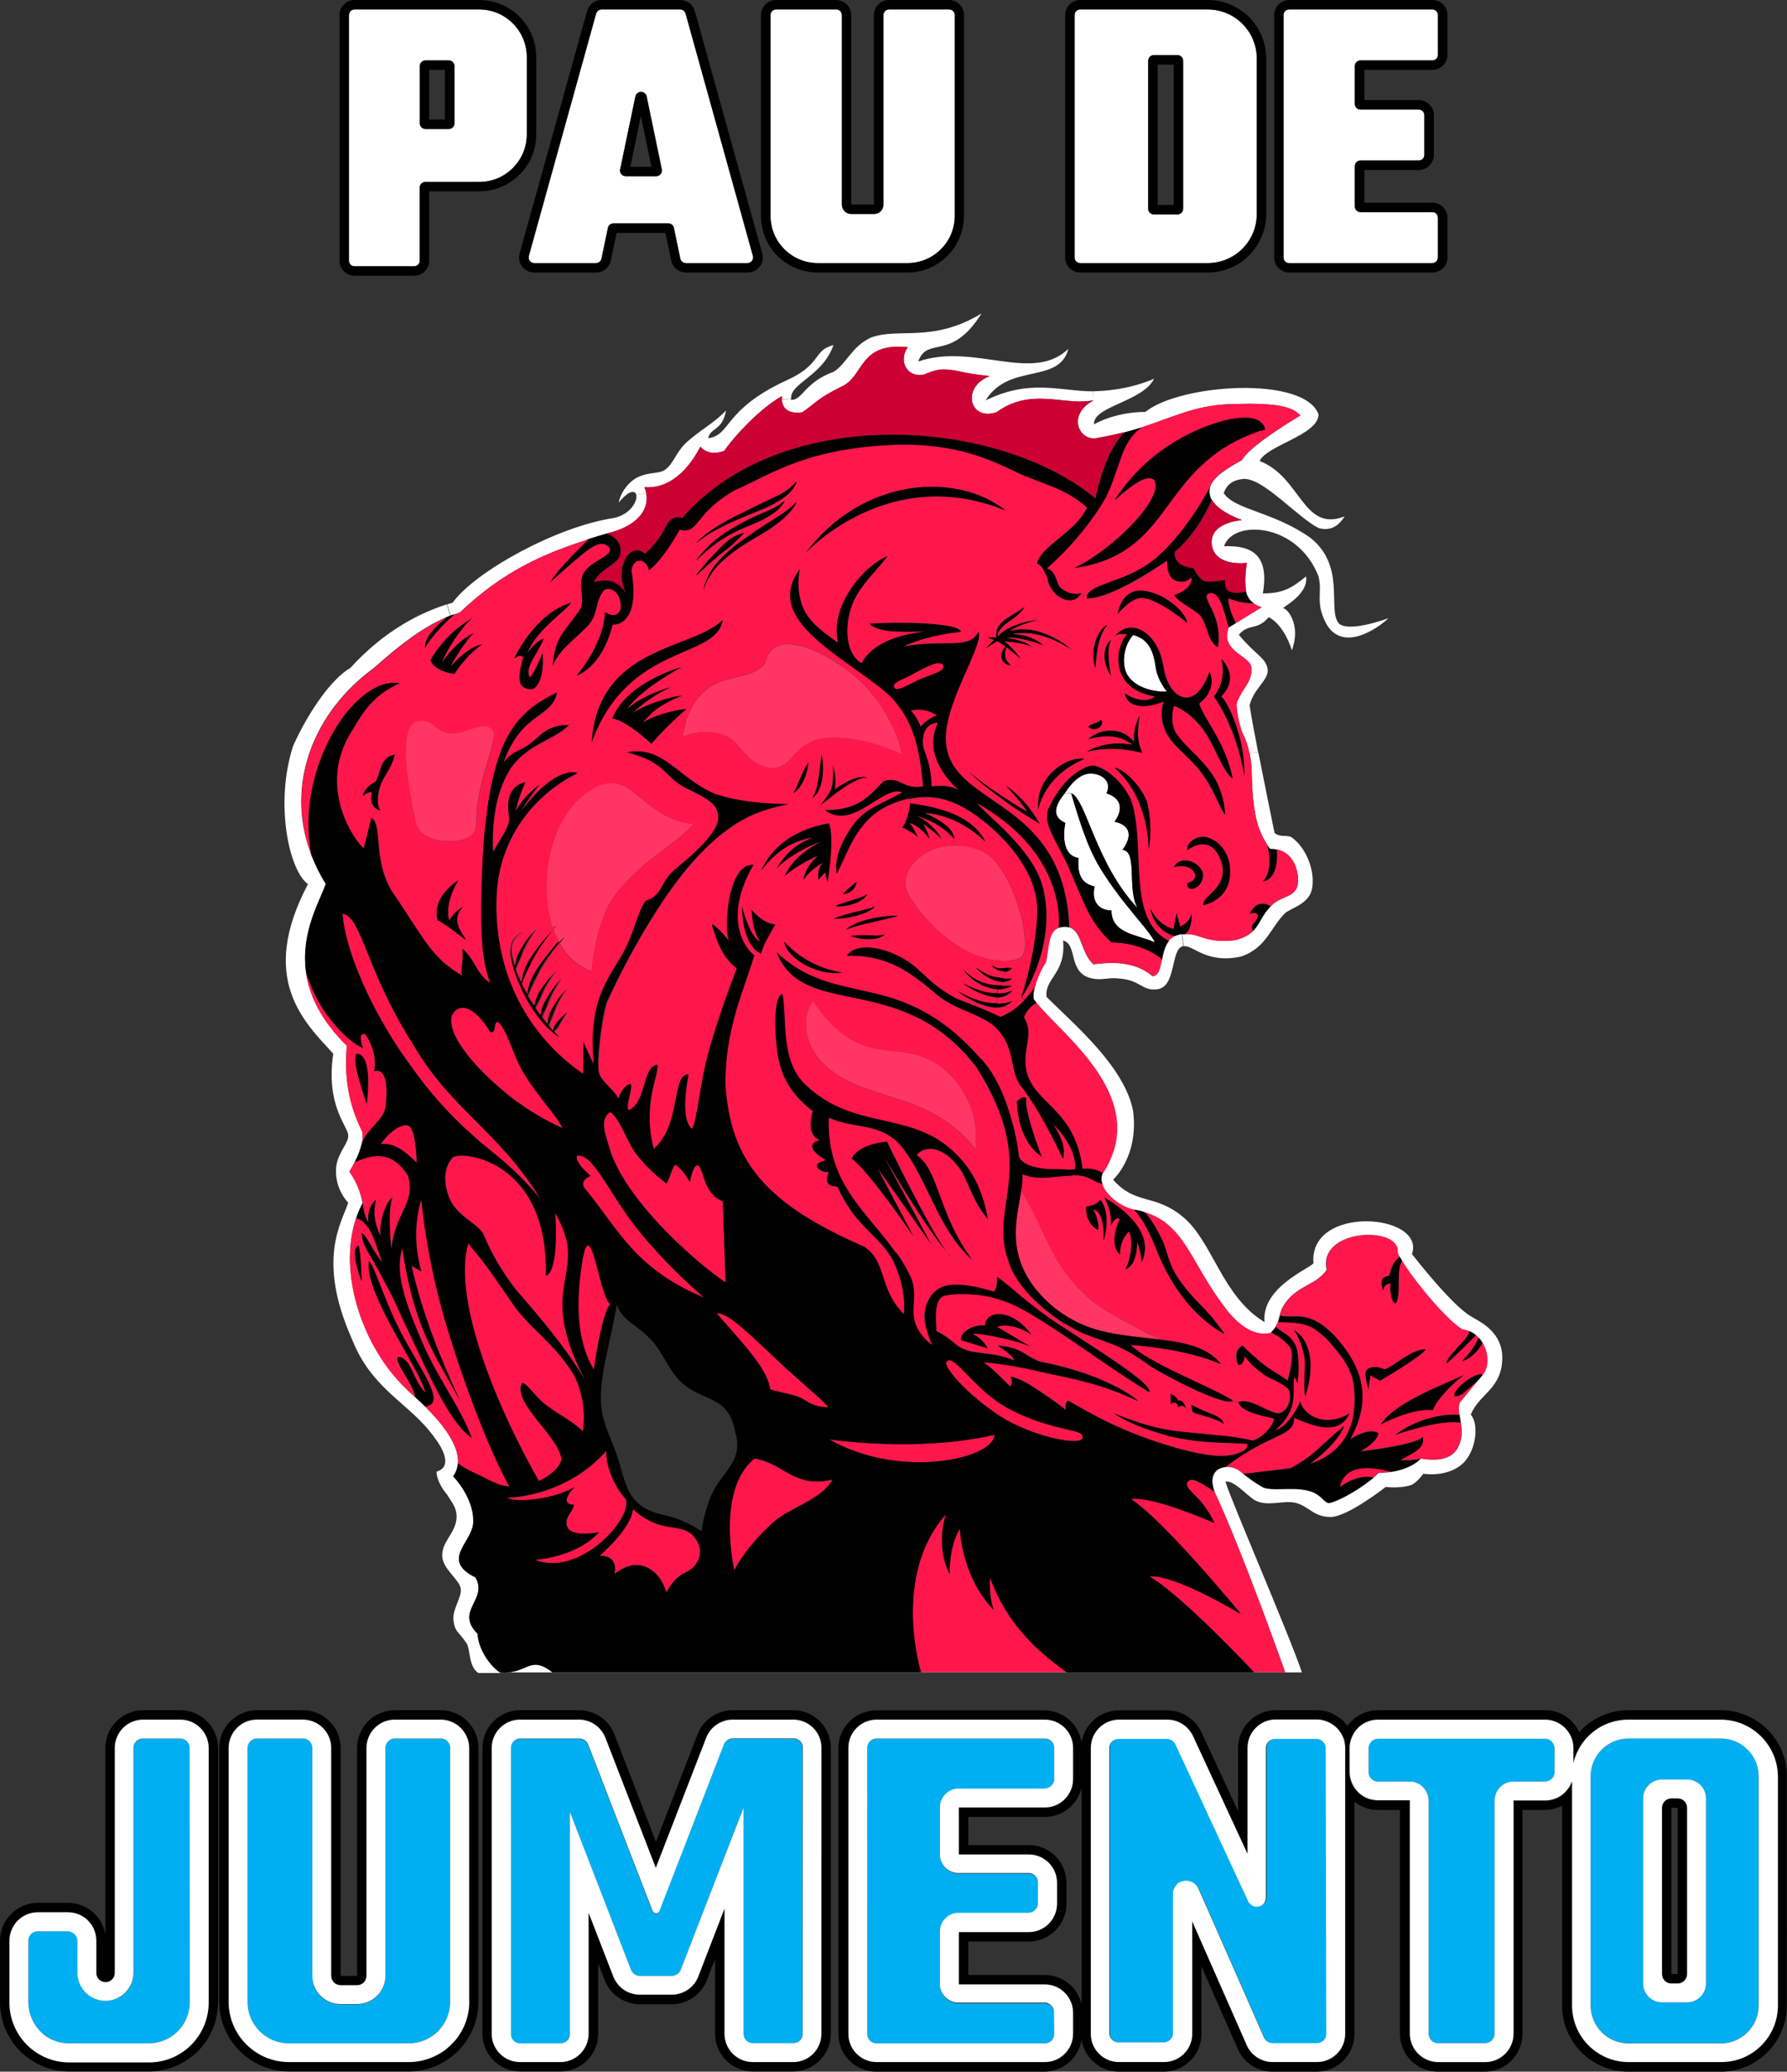 <?xml version="1.0" encoding="utf-8"?>
<!-- Generator: Adobe Illustrator 22.0.1, SVG Export Plug-In . SVG Version: 6.00 Build 0)  -->
<svg version="1.1" id="Camada_1" xmlns="http://www.w3.org/2000/svg" xmlns:xlink="http://www.w3.org/1999/xlink" x="0px" y="0px"
	 viewBox="0 0 946.4 1096.9" style="enable-background:new 0 0 946.4 1096.9;" xml:space="preserve">
<rect x="0" y="0" width="946.4" height="1096.9" fill="#333333" stroke="none"/>
<style type="text/css">
	.st0{fill:none;}
	.st1{fill:#FF174B;}
	.st2{fill:#FFFFFF;}
	.st3{fill:#CC0033;}
	.st4{fill:#FF3663;}
	.st5{fill:#00AFF1;}
</style>
<title>Ativo 35logo-pau-de-jumento</title>
<g id="Camada_2_1_">
	<g id="Layer_1">
		<g id="Logo_pau_de_jumento">
			<path class="st0" d="M508.1,418.8c0.5,0.5,1,0.9,1.5,1.3C509.1,419.6,508.6,419.1,508.1,418.8z"/>
			<path d="M532.8,270.4c-25.3-20.6-75.9-18.3-106.3,22.5C429.5,289.7,472.6,245.5,532.8,270.4z"/>
			<path class="st1" d="M709.5,787.3c0,0,9.3-7.4,18-5.1l0,0c0.9-0.8,1.7-1.5,2.5-2.4c2.4,0,4.8-0.2,7.1-0.6
				C715.8,773.1,710.5,781.3,709.5,787.3z"/>
			<path d="M691.3,739.6c8.8-28-5.4-35.2-6.1-35.5c0.3,0.4,3.3,4.2,5.1,11.9C692.2,723.1,689.6,731.4,691.3,739.6z"/>
			<path d="M649,706.8c-12.4-17.4-14.8-15.4-25.1-30.2c-4.9-7.4-5.6-14.7-8-19.6c-5.7-11.8-9.6-15.1-10-15.4l0,0
				c-1.8-0.5-3.7-1-5.6-1.3c4,4.5,6.5,7.9,11.6,19.8C623.6,691.2,642.1,703.3,649,706.8z"/>
			<path d="M774.2,720.8c7.8-2.3,11.3-10.2,11.3-10.2c-0.6-1-1.3-1.9-2.1-2.7C781.1,712.8,778,717.1,774.2,720.8z"/>
			<path d="M766.5,721.8c6.5-6,15.5-15.1,15.5-15.1c-1.2-1-2.6-1.8-4.1-2.3C779.9,707.3,764.5,719.1,766.5,721.8z"/>
			<path d="M770.6,737.4c-1.9,3.8,4,0.7,4,0.7l8.8-7.6l0.1-0.1l2-2.4C782.3,725.9,772.4,733.6,770.6,737.4z"/>
			<path d="M738.7,760c1.3-0.5,24-8.5,35-6.6c-0.2-1.5-0.5-2.9-0.7-4.3l0,0C753.9,748,739.7,759.1,738.7,760z"/>
			<path d="M731,754.4c0,0,16.4-9,27.9-7.7c2-6.1,13.1-16.8,17-18.9C761.9,734.1,738.7,742.7,731,754.4z"/>
			<path d="M736,675.1c-2.5,1.3-5.9,0.2-3.3,8.7c-0.3-2.1,1.2-3.9,3.2-4.2c0.2,0,0.3,0,0.5,0c0,0-0.6,9.4,2.8,10.6
				c3.3-3.8,0-18.4,3.6-22.8c-0.5-0.8-0.9-1.5-1.3-2.2C738.5,667.6,736.5,671.2,736,675.1z"/>
			<path d="M725.8,728.3l5.1,2.8c0,0,22.9-13.4,24.2-16.7c-7.3-0.4-17.4,9.5-21.9,10.6c-4-2-9.1-1.5-9.9,1.3s1.4,9.4,1.4,9.4
				L725.8,728.3z"/>
			<path class="st1" d="M706.4,706.8c10.6,11.9,22.8,29.6,8.3,55.3c0,0,9.4-6.6,15-3.6c0,4.8-9.8,9.9-9.8,9.9s31.4-3.6,33.4-7.8
				c1.4,5.4-3.7,8-12.2,12.3c3.8,0.3,7.6,0.1,11.3-0.7l0,0c10.9,2,16.6-0.7,19.4-5.4c2.8-4.9,2.5-9.4,1.8-13.5
				c-11-1.9-33.8,6.1-35,6.6c1-0.8,15.2-12,34.3-10.8l0,0c-0.5-2.1-0.5-4.3,0-6.3l10.4-12.3l-8.8,7.6c0,0-5.8,3.2-4-0.7
				s11.7-11.5,14.9-9.4c3.6-4,3.6-11.7,0-17.4c0,0-3.5,7.9-11.3,10.2c3.8-3.7,6.9-8,9.1-12.8l0,0c-0.4-0.4-0.9-0.8-1.3-1.2
				c0,0-9,9.1-15.5,15.1c-2-2.8,13.4-14.5,11.4-17.3l0,0c-1-0.4-2.1-0.6-3.1-0.8c-8.4-5.1-25.4-25.5-32-36.4
				c-3.6,4.4-0.3,18.9-3.6,22.8c-3.4-1.2-2.8-10.6-2.8-10.6c-2.1,0-3.7,1.7-3.7,3.8c0,0.2,0,0.3,0,0.5c-2.6-8.5,0.8-7.4,3.3-8.7
				c0.5-3.9,2.4-7.5,5.5-10c-0.4-0.7-0.7-1.3-0.9-1.9c1.7-14.7-42.6-12.9-37.7,9c-5.6,8.3-15.1,7.9-22,17.7c-1.4,2-2.4,4.2-2.9,6.5
				C685.1,698.2,692.7,692.8,706.4,706.8z M775.9,727.8c-3.9,2.2-15.1,12.8-17,18.9c-11.5-1.3-27.9,7.7-27.9,7.7
				C738.7,742.7,761.9,734.1,775.9,727.8z M723.3,726.3c0.8-2.8,5.9-3.3,9.9-1.3c4.5-1.2,14.6-11,21.9-10.6
				c-1.3,3.3-24.2,16.7-24.2,16.7l-5.1-2.8l-1,7.4C724.8,735.7,722.6,729.1,723.3,726.3z"/>
			<path class="st2" d="M579.8,232.2c5.8-0.9,11-2.1,15.7-3.3c3.2-0.9,6.2-1.7,9-2.6c17.1-5.5,28.2-11.6,46.6-12.3
				c22.6-0.8,32.8,0.6,37.6,6c0,0-10.3,6-19.1,12.5c-5.3,3.9-10.1,8-11.8,11.1c-12.4,6.7-16.2,11-17,14.8l0,0c-0.2,1-0.2,2-0.1,3
				c0.2,1.2,0.5,2.3,1.2,3.4c3.9,6.7,15.9,10.6,15.9,10.6s-17.6,1.1-16,13.1c0.1,0.5,0.2,1,0.3,1.5l6.1-0.6
				c4.4-14,36.5-13,48.8,12.8c0.5,1,0.9,2,1.3,3.1c2.3,8.6-2.3,14.3,4.9,26.3c8.8,12.8,25.5,1.9,32.2-4.3c-1,0.4-21.9,8-26.6,2.5
				c-5.7-7.8,4-30.2-14.9-45.1c-19.5-13.8-40.2-14.8-45.8-23.6c1.7-5,5.5-7.1,10.4-7.5c10.4-0.7,28.1,19.9,39.8,26
				c9.2,2.6,12.9-5.2,13.9-6.2c-22.3,8.7-23.1-20.9-45.1-29.3c3.9-8.4,31.2-13.8,31.2-24.7c-7.5-20.6-73.3-16.2-91.7-1.3
				c-9.2,0-19.3,2.2-27.2,6.6c-0.8-9.6,26-12,31.8-24.2c0,0-12.3,6-30.4,6.6c-0.6,0-1.1,0.1-1.7,0.1l0.1,4.8
				C565.8,219,570.5,232.4,579.8,232.2z"/>
			<path class="st1" d="M711.9,755c0,0-2.3,8.3-18.1,20.1c15.6-5.1,21.5-16,23.2-26.4l-2.2-0.4c-4.9,10.8-16.2,8.3-29.4,2.3
				c0.3,9-9.2,8.3-26.7,19.3c-3,1.9-6.2,4.1-9.6,6.8c2.5-0.2,4.9,0.5,7,1.8c0.8,0.7,1.6,1.2,2.3,1.8c0,0,13.6-1.5,25-3
				C695.8,771,700,764.5,711.9,755z"/>
			<path d="M716.3,729.5c1.4,6.3,1.6,12.8,0.6,19.2c-1.7,10.4-7.6,21.3-23.2,26.4c15.9-11.8,18.1-20,18.1-20
				c-11.9,9.6-16,16-28.5,22.4c-11.5,1.4-25,3-25,3c3.2,2.5,6.5,4.8,9.9,6.9c4.2,2.5,15,0.2,23.2,1.8s8.8,5.9,12.2,6.9
				c4.8-0.6,17.2-7.7,24-13.6l0,0c-8.7-2.3-18,5.1-18,5.1c1-6,6.3-14.2,27.7-8.1l0,0c4.8-0.8,11.1-2.7,15.3-7
				c-3.7,0.8-7.6,1-11.3,0.7c8.5-4.3,13.5-6.9,12.2-12.3c-2,4.2-33.4,7.8-33.4,7.8s9.8-5.2,9.8-9.9c-5.5-3-15,3.6-15,3.6
				c14.6-25.8,2.3-43.5-8.3-55.3c-13.7-14-21.3-8.6-28.4-10.4c-0.3,1.3-0.6,2.4-1.1,3.7c16.5-0.2,18.5,2.5,25.7,8.6
				C710.2,717.1,713.9,722,716.3,729.5z"/>
			<path class="st1" d="M686.3,712.9c1.6,4.3,1.6,13.6,0.8,19.5c0,0-0.8-2.9-1.9-3.2c-0.4,3.2,0.1,7-0.4,11.2
				c-0.6,5.2-2.7,11-9.8,17c8.2-2.3,13.5-15.3,13.5-15.3c0.8,4.5,7,10.3,15.6,9.7c3.7-0.2,7.4-1.4,10.4-3.5l2.2,0.4
				c1-6.4,0.8-12.9-0.6-19.2c-2.4-7.5-6.2-12.3-13.8-20.8c-7.1-6.1-9.1-8.7-25.7-8.6l0,0c-0.3,0.8-0.7,1.6-1.2,2.4
				C680.3,706.4,683.6,706.8,686.3,712.9z M691.3,739.6c-1.7-8.2,1-16.5-1.1-23.6c-1.8-7.7-4.8-11.5-5.1-11.9
				C685.8,704.4,700,711.7,691.3,739.6L691.3,739.6z"/>
			<path d="M668.6,467c6.9-0.8,8.2-9.7,7.7-17c-1.2-0.3-2.5-0.4-3.7-0.4c0,0-0.6-0.7-1.4-2C671.4,448.4,674.8,461.3,668.6,467z"/>
			<path d="M661.8,483.9c5.1-1.3,5.6,1.6,1.9,5.4c-1.7,1.7,0,3.8,0,3.8c3.6-3.6,4.6-8.3,9.3-13C673,480,666.2,475,661.8,483.9z"/>
			<path class="st2" d="M660.3,298.1c0,0-1.6,8.5-0.4,15.1c0.5,2.5,1.9,4.8,4,6.2l0,0c1.3,0.9,2.7,1.7,4.3,2.1l-13.7,8.4l-4,2.4
				c-4.3,12.4,10.8,14.7,12,20.6c1.3,8.2-5.9,12.4-7.8,20c0.3,4.4,1.1,8.7,2.4,12.9c1.5,4.3,3.1,5.9,4.6,13.1l4.6-0.6
				c-2-10.4-3.8-19.9-4.5-24.9c2.1-9,10.6-13.5,9.5-19.4s-6.5-7.3-15.2-17.9c5.3-6.3,9.5-1.9,15.8-9.3c0,0,7.5,2.9,12.3,17.5
				c5-13.8-2.6-22.2-4.5-22.2s13.5-6.9,12-16.9c-7.4,6-12,9-22.9,9c4.1-23.3-9.3-25.3-20.8-25l-6.1,0.6
				C644.8,300.2,660.3,298.1,660.3,298.1z"/>
			<path d="M683.5,713.4c1.8,3.9,0.8,9.6-1.3,17.8c-1.8-1.7-8.1-5.1-12.3-8.3c-4.1-3.2-7.9-6.6-11.5-10.3c0,0-5.7,2-2.4,10.3
				c3,0.9,3.6-4.5,3.6-4.5s2.1,3.9,10.1,9.7c3.3,2.3,9.7,4.2,13,7.8c0.6,1.4,0.9,2.9,0.7,4.5l1.5,0.1c0.5-4.2,0-8,0.4-11.2
				c1,0.3,1.9,3.2,1.9,3.2c0.8-5.9,0.8-15.2-0.8-19.5c-2.7-6.1-6.1-6.5-10.7-10.4c-0.7,1.1-1.6,2.1-2.5,3.1
				C677.1,707.4,680.6,710.1,683.5,713.4z"/>
			<path class="st3" d="M622.3,292.1c-1,8.5,9.8,8.8,9.8,8.8c0.5,1,1.1,2,1.8,3c1.1,1.5,2.5,3.2,3.7,3.7c2.5,1.1,11.2-0.4,11.2-0.4
				s-0.4,4.5,1.8,5.8c3.2,1.7,7.9,0.7,9.4,0.1c-1.2-6.6,0.4-15.1,0.4-15.1s-15.5,2.2-18.3-8.1c-0.1-0.5-0.2-1-0.3-1.5
				c-1.6-12,16-13.1,16-13.1s-12-3.9-15.9-10.6C641.8,264.7,635,281.7,622.3,292.1z"/>
			<path class="st1" d="M650.5,316.7c-0.1,5.8,4,13.2,4,13.2l13.7-8.4c-1.5-0.4-3-1.1-4.3-2.1l0,0
				C659.4,319.4,654.8,318.5,650.5,316.7z"/>
			<path d="M646.7,368.7c10.5-10.3,0-20,0-20c2.6,10.5-2,17.5-3.5,19.4c-0.1,0.2-0.3,0.4-0.4,0.5c0,0,12.1,16.1,16.3,42.5
				c0.2-8.4-1.1-16.9-3.7-24.9C652.5,376.9,648.5,369.9,646.7,368.7z"/>
			<path d="M647.2,457.7c2.7,13.3-10.7,16.5-10,21.7c0,0,17.5-2.8,13.8-23c-2.3-9.5-9.9-13.6-14.4-13.3c-5.1,0.3-8.7,4.6-7.8,7.2
				C628.8,450.3,641.8,439.5,647.2,457.7z"/>
			<path d="M650.5,313c-2.2-1.3-1.8-5.8-1.8-5.8s-8.7,1.5-11.2,0.4c-1.3-0.5-2.6-2.2-3.7-3.7l-3,1.8c0.5,4.2-3.2,7.1-9.1,9.3
				c1.8,3.5,8.4,6.2,13.3,10.4c4.8,5.1,3.8,14,9.9,17.3c2.8-17.7-9.5-26.1-5-28.4c5.3-2.1,7.6,6.7,10.6,18l4-2.4c0,0-4.1-7.4-4-13.2
				c4.2,1.8,8.8,2.7,13.4,2.7c-2.1-1.5-3.5-3.7-4-6.2C658.5,313.6,653.7,314.7,650.5,313z"/>
			<path d="M629.1,459.3c4,1.6,6.5,6.1-0.4,8.5c-0.4,5.6,8.5,2.8,8.5-4.5c-0.5-6.4-11.7-11.6-15.7-3.9
				C621.5,459.3,625.9,458.1,629.1,459.3z"/>
			<path class="st1" d="M628.9,784.5c-2,2.6,3.2,5.9,7.2,10.7c2.8,3.4,5.1,7.1,7,11.1c-0.9-0.4-32.7-14.4-44.2-12.7
				c17.6,11.7,56.1,58.3,58.2,60.9c-2-1.2-36.5-21.7-48.3-19.8c17.2,10,54.1,49.4,55.3,50.7h16.6c0,0-23.1-65.2-37.5-95.7
				C632.2,782.3,630.6,782.8,628.9,784.5z"/>
			<path d="M648.1,754c-0.3-3.7-6.2-5.2-9.7-6.7c-4.1-1.8-7.4-3.5-7.4-3.5s0,3.5,1.1,4.2S644.4,751,648.1,754z"/>
			<path class="st2" d="M662.5,403.1c0.9,5.9-0.1,15.9,2.6,29.5c1.1,5.3,3.1,10.3,6.1,14.8c0,0,0,0,0,0c0.8,1.3,1.4,2,1.4,2
				c1.2,0,2.5,0.1,3.7,0.4c7.2,1.6,11,8.2,11.2,16.6c-0.4,9.6-8.8,7.1-14.5,13.5c-4.7,4.7-5.6,9.3-9.3,13c-2,2-4.9,3.7-9.6,4.9
				c-15.7,1.8-18.5-3.7-26.5-3.2c-0.5,0-1,0.1-1.5,0.1l0.8,6.3c5-0.7,12.2,9.6,30.6,5.4c13.6-4.8,15.5-15.9,23.6-23.4
				c5.8-3.5,14.3-5.6,14.1-16c0.3-7.8-3.8-18.2-10.8-23.4c-2.7-2-6,0.2-9.4-2.6c0,0-4.7-22.9-8.6-42.7l-4.6,0.6
				C662.1,400.2,662.3,401.5,662.5,403.1z"/>
			<path d="M624.1,745.3c0,0,1.7-2.4,4.1,0.5c-0.7-1.8-1.7-5-4.2-4.2c-0.7-1.8-2.2-3.1-4-3.5v5.3C622,742.2,623.5,742.5,624.1,745.3
				z"/>
			<path d="M685.3,750.6c13.2,6,24.5,8.5,29.4-2.3c-3.1,2.1-6.7,3.3-10.4,3.5c-8.6,0.6-14.8-5.2-15.6-9.7c0,0-5.3,13.1-13.5,15.3
				c7.1-6,9.2-11.8,9.8-17l-1.5-0.1c-0.3,4-2.9,8-6.5,8.1c-6.1-0.8-14-8.3-21.1-5.9c1.2,5.2,14.5,7.6,18.8,8.6
				c0.1,3.2-5.7,10.1-11.2,11.6c-6.1-1.5-12.4-2.4-18.7-2.8c-24-2.6-29.5-1.5-55.3-11.8c7.8,5,15.2,8.2,29.6,12.3
				c17.9,4.1,28.4,3.3,41.6,4.1c0.2,1.7-0.9,3.1-2.8,4.2l0.8,1.3C676.1,758.8,685.5,759.6,685.3,750.6z"/>
			<path class="st2" d="M600.2,336.2c-5.3,5.6-6.4,16-3,21.3c5,8,17.2,9,20.9,8.7c0,0-5.1-5.9-6-13.2
				C610.8,344.5,608.5,338.5,600.2,336.2z"/>
			<path d="M627.6,494.6c3-2.1,4.1-8,3.2-11.4c0.5,4.4-5.7,7.4-5.7,7.4l-2-7.4l-1.6,8.6c0,0-8.1-1.5-12.3-11
				c0.9,7.2,6.2,13.2,13.3,14.9c1-0.4,2-0.7,3-0.9c0.2,0,0.4-0.1,0.6-0.1C626.5,494.6,627,494.6,627.6,494.6L627.6,494.6z"/>
			<path d="M604.5,316.7c8.5,0,24.2,13.2,24.2,13.2c0-4.8-10.8-15.5-23-17.1c-12.3-1.3-13.7,12.5-13.7,12.5S598.8,316.7,604.5,316.7
				z"/>
			<path class="st1" d="M609.2,480.8c4.3,9.5,12.3,11,12.3,11l1.6-8.6l2,7.4c0,0,6.2-3,5.7-7.4c0.9,3.4-0.1,9.3-3.2,11.4l0,0
				c8-0.4,10.8,5.1,26.5,3.2c4.7-1.2,7.6-2.9,9.6-4.9c0,0-1.7-2.1,0-3.8c3.7-3.8,3.2-6.7-1.9-5.4c4.3-8.9,11.2-3.9,11.2-3.9
				c5.7-6.3,14.1-3.9,14.5-13.5c-0.2-8.4-4-15-11.2-16.6c0.5,7.3-0.8,16.2-7.7,17c6.1-5.6,2.8-18.6,2.5-19.5c0,0,0,0,0,0
				c-2.9-4.5-5-9.6-6.1-14.8c-2.6-13.6-1.7-23.6-2.6-29.5c-0.2-1.6-0.5-2.9-0.7-4.2c-1.5-7.3-3.1-8.8-4.6-13.1l-1.8,0.6
				c2.6,8,3.9,16.4,3.7,24.9c-4.2-26.5-16.3-42.5-16.3-42.5c0.2-0.2,0.3-0.3,0.4-0.5l-3.8-0.5c-1.3,1.8-2.8,3.5-4.6,4.8
				c3.2,9.6,13.5,19.4,17.8,39.9c-5.7-5.2-8.8-16.1-14.5-24.7c-4.9-7.3-12.3-12.9-16.7-13.9c0,0-2.4,7.4,0.8,13.8
				c7.9,12.5,24.8,19,26.4,43.8c-5.2-8.5-5.6-13.6-13.5-23.6c-6.4-8.2-15.3-13.4-18.5-22.1c-1.8-4.6-1.9-9.7-0.3-14.4
				c0,0-6.4,2.8-12.2,2.6l-0.5,4.1c-0.5,3.1-0.8,6.2-0.9,9.3c0,1.5,0.1,3,0.2,4.5c0.2,1.4,0.5,2.8,1,4.2l1,2.6l-2.7-0.6
				c-2.2-0.5-4.4-0.9-6.6-1.1c-2.2-0.3-4.5-0.4-6.7-0.4c-4.6,0-9.1,0.5-13.6,1.6l-3.3,3.6c0.7,0,1.4,0.1,2.1,0.2
				c-0.6,0.3-1.3,0.5-1.9,0.8l1.8,4c1.3-0.6,2.7-1,4.1-1.3c6.8-0.1,19,10.4,21.7,21.3c6.4,25-2.9,60.5,19.1,71.6
				c0.9-1.1,2-2,3.3-2.5C615.4,494,610.1,488,609.2,480.8z M636.6,443c4.4-0.3,12.1,3.8,14.4,13.3c3.8,20.2-13.8,23-13.8,23
				c-0.8-5.2,12.7-8.5,10-21.7c-5.4-18.1-18.3-7.4-18.3-7.4C627.9,447.7,631.5,443.3,636.6,443z M637.2,463.2
				c0,7.3-8.9,10.1-8.5,4.5c6.9-2.4,4.4-6.8,0.4-8.5c-3.2-1.3-7.6,0-7.6,0C625.5,451.7,636.7,456.9,637.2,463.2L637.2,463.2z
				 M608.3,449.9c0,0,0.9-26.9-18-43.4c5.7,1.1,14.3,10.5,17,18C610.8,437.1,608.3,449.9,608.3,449.9z"/>
			<path d="M640.5,355.6c-2.9,7.9-7.1,14-12.5,13.7s-10.3-6.3-11.9-16.5c-3.1-18.9-17.8-25.9-25.6-16c0.5-0.4,2.2-1.8,6.4-0.8
				c-6,5.1-10.6,28.6,14.7,32.8c-6.5,5-16-1.8-16-1.8c1.1,5.1,4.8,6.7,8.8,6.9c5.8,0.3,12.2-2.6,12.2-2.6c-1.6,4.7-1.6,9.8,0.3,14.4
				c3.1,8.7,12,13.8,18.5,22.1c7.9,10,8.2,15.1,13.5,23.6c-1.6-24.9-18.5-31.3-26.4-43.8c-3.2-6.4-0.8-13.8-0.8-13.8
				c4.4,1,11.8,6.5,16.7,13.9c5.7,8.6,8.9,19.5,14.5,24.7c-4.3-20.4-14.6-30.3-17.8-39.9c1.8-1.4,3.3-3,4.6-4.8
				C643.8,361.1,640.5,355.6,640.5,355.6z M597.1,357.5c-3.3-5.4-2.2-15.7,3-21.3c8.3,2.3,10.6,8.3,11.9,16.8c0.9,7.3,6,13.2,6,13.2
				C614.4,366.5,602.2,365.5,597.1,357.5z"/>
			<path class="st4" d="M547.7,681.7c8.7,11.2,20.9,19.3,34.6,22.8c11.2,2.9,23,3.6,33.7,5c-7-2.2-16.7-8-22.6-11.2
				c-10.7-5.7-16.4-9.8-23.6-17.7c-10.3-11.2-15.3-23.8-19.9-33.4c-4.9-10.2-9.1-17-9.1-17C538.6,643.8,532.7,662.2,547.7,681.7z"/>
			<path class="st1" d="M585.8,262.8l5,1.4c7.4-11.3,17-20.9,28.3-28.3c18.9-12.5,48.4-21.1,50.9-8.4l-1.8,0.6l1.4,4.4
				c8.8-6.5,19.1-12.5,19.1-12.5c-4.9-5.4-15.1-6.8-37.6-6c-18.4,0.7-29.5,6.8-46.6,12.3C593.5,233.7,593,248.6,585.8,262.8z"/>
			<path d="M611.2,254c6.2,9-22,37.3-42.6,46.8c54.9-7.6,43.7-54.3,99.6-72.8l1.8-0.6c-2.5-12.7-32-4.1-50.9,8.4
				c-11.3,7.4-20.9,17-28.3,28.3l-0.4,0.7C601.8,254.6,608.2,251.4,611.2,254z"/>
			<path d="M590.3,406.5c18.8,16.5,18,43.4,18,43.4s2.5-12.8-0.9-25.5C604.7,417,596.1,407.5,590.3,406.5z"/>
			<path d="M585,348.2c0.1,1.7,0.5,3.5,1.1,5.1c0.3,0.8,0.6,1.6,1,2.4c0.4,0.8,0.9,1.5,1.4,2.2c-0.1-0.8-0.2-1.7-0.4-2.5
				c-0.1-0.8-0.3-1.6-0.4-2.5c-0.3-1.6-0.4-3.2-0.5-4.8c-0.1-1.6-0.1-3.2,0.1-4.8c0.2-1.6,0.6-3.2,1.3-4.7c-1.4,1.1-2.4,2.6-2.9,4.4
				C585.1,344.6,584.9,346.4,585,348.2z"/>
			<path d="M600.4,392.7c-0.7-0.9-1.5-1.7-2.4-2.4c-2.1-1.7-4.6-2.9-7.3-3.3c-2.6-0.4-5.3-0.2-7.9,0.6c-2.5,0.7-4.8,2-6.7,3.8
				c4.9-1.2,9.6-2,14.1-1.2c1.1,0.2,2.2,0.4,3.3,0.8c1.1,0.4,2.1,0.9,3.1,1.4c1,0.5,2,1.2,3,1.9c-1.2-0.2-2.4-0.4-3.7-0.5
				c-4.8-0.5-9.6,0-14.2,1.4c-2.3,0.6-4.4,1.6-6.4,2.9c4.5-1.1,9-1.7,13.6-1.6c2.2,0,4.5,0.1,6.7,0.4c2.2,0.3,4.4,0.6,6.6,1.1
				l2.7,0.6l-1-2.6c-0.5-1.4-0.8-2.8-1-4.2c-0.2-1.5-0.3-3-0.2-4.5c0.1-3.1,0.4-6.2,0.9-9.3c-1.5,2.8-2.6,5.9-3.1,9.1
				C600.4,388.9,600.3,390.8,600.4,392.7z"/>
			<path d="M592.8,646c-4.5,9.5-2.4,16.9,0.5,18.3c-0.3-4.5,1.3-9,4.5-12.2c2.2,2.9,1.5,13.3-1.8,20c6.6-2.1,6.3-14.5,6.3-14.5
				c1.2,3.5,2,7.1,2.3,10.8c9.3-19.1-19.8-34.4-19.8-34.4c2.5,4.6,3.8,9.8,3.6,15C590.2,645,592.8,644,592.8,646z"/>
			<path d="M581.6,651.4c0.8-5.1-2.5-10.9-2.5-10.9s6.1-0.1,5.3,17c0,0,4.8-14.7-1.6-22.2c-2,2.1-4.7,3.4-7.6,3.5
				C575.2,638.8,574.1,647.3,581.6,651.4z"/>
			<path d="M580,354.1c0.2-1.1,0.3-2.1,0.4-3.2s0.3-2.1,0.3-3.1c0.3-2,0.5-4.1,1-6.1c0.4-2,1-3.9,1.8-5.8c0.8-1.9,1.9-3.7,3.3-5.2
				c-2,1-3.6,2.5-4.7,4.5c-1.1,1.9-1.9,4-2.4,6.1c-0.5,2.1-0.7,4.3-0.6,6.5c0.1,1.1,0.2,2.2,0.3,3.2S579.7,353,580,354.1z"/>
			<path d="M581.1,385.8c1-0.3,1.8-1,2.3-1.9c0.5-0.9,0.3-2.1-0.4-2.9c-0.4,0.6-0.9,1-1.5,1.3l-1.4,0.5c-0.6,0.2-1.2,0.5-1.8,0.7
				c-0.8,0.3-1.5,0.7-2.1,1.3c0.6,0.6,1.5,1,2.3,1.2C579.3,386.1,580.2,386.1,581.1,385.8z"/>
			<path class="st2" d="M602.5,480.8c-5.8-10.1,0.2-30.1-8-30.9c5.2-7.1,4.4-13-4.2-14.9c5.2-7.3,2.8-12.7-4.3-15
				c3.6-7.6-4.9-11.7-10.7-10.2s-10,8.1-11.1,9.7c-0.1,0.1-0.1,0.2-0.2,0.3l3.3,0.2C575,422.4,580.2,457.3,602.5,480.8z"/>
			<path class="st1" d="M568.5,300.9c20.6-9.5,48.8-37.8,42.6-46.8c-3-2.6-9.3,0.5-20.8,10.9l0.4-0.7l-5-1.4c-0.7,1.5-1.6,3-2.5,4.4
				c-8,12.5-17.7,23.8-28.9,33.6c5.3,1.3,4.8,8.2,7.4,10.4c5.4,4.5,10.8,2.8,10.8,2.8c-0.2,0.3-0.3,0.6-0.5,0.9l3.7,0.3
				c2.8-6.6,20.4-7.1,34.9-18.5c16.5-13,29.6-37.6,30.1-38.5l0,0c0.8-3.8,4.6-8.1,17-14.8c1.7-3.1,6.5-7.1,11.8-11.1l-1.4-4.5
				C612.3,246.6,623.4,293.2,568.5,300.9z"/>
			<path d="M610.6,296.8c-14.4,11.3-32,11.9-34.9,18.5c-0.2,0.5-0.3,0.9-0.4,1.4c13.3,0.7,42.6-19.9,42.6-19.9s-0.7,9.1,4.9,10.7
				s7.9-1.9,7.9-1.9l3-1.8c-0.7-1-1.3-2-1.8-3c0,0-10.8-0.4-9.8-8.8c12.7-10.3,19.5-27.3,19.5-27.3c-0.6-1-1-2.2-1.2-3.4
				c-0.1-1-0.1-2,0.1-3C640.3,259.3,627.1,283.8,610.6,296.8z"/>
			<path class="st1" d="M567.3,622.4c-10,0.3-17.7,2.8-26.1-0.8c0.1,2.9-0.1,5.7-0.6,8.5c0,0,4.2,6.8,9.1,17
				c4.6,9.6,9.6,22.2,19.9,33.4c7.3,7.9,13,12,23.6,17.7c5.9,3.2,15.7,9,22.6,11.2l0,0c12.8,1.7,23.9,4.3,30.5,12.8
				c0,0-15.3-7.7-47.9-10.2c10,9.9,38.6,20.3,54.2,29.4c-0.6,0.4-1.2,0.5-1.9,0.5l4.7,0.4c7.1-2.4,15,5.1,21.1,5.9
				c3.6-0.1,6.2-4.1,6.5-8.1c0.1-1.5-0.1-3.1-0.7-4.5c-3.3-3.6-9.7-5.4-13-7.8c-8-5.7-10.1-9.7-10.1-9.7s-0.5,5.4-3.6,4.5
				c-3.3-8.3,2.4-10.3,2.4-10.3c3.6,3.7,7.4,7.1,11.5,10.3c4.2,3.3,10.5,6.6,12.3,8.3c2.2-8.2,3.1-14,1.3-17.8
				c-2.9-3.3-6.4-5.9-10.3-7.8c-4.3,0.9-13.9,1.6-26.1-16.1c-16.3-22.1-19.9-41.8-41.1-48c0.5,0.4,4.3,3.6,10,15.4
				c2.4,4.9,3.1,12.2,8,19.6c10.3,14.9,12.7,12.8,25.1,30.2c-6.9-3.5-25.4-15.6-37.1-46.8c-5.2-11.9-7.6-15.3-11.6-19.8
				c-7-1.6-14.3-7.5-16.3-13.3l0,0c-5.7-1.2-6.6-4.6-15-4.6C568.4,622.4,567.8,622.4,567.3,622.4z M604.6,668.4
				c-0.3-3.7-1.1-7.3-2.3-10.8c0,0,0.3,12.3-6.3,14.5c3.4-6.7,4-17.1,1.8-20c-3.1,3.3-4.8,7.7-4.5,12.2c-2.9-1.4-5-8.8-0.5-18.3
				c-0.1-2-2.7-1-4.4,3c0.2-5.2-1.1-10.4-3.6-15C584.8,634,613.9,649.3,604.6,668.4L604.6,668.4z M575.2,638.8
				c2.9-0.1,5.6-1.4,7.6-3.5c6.3,7.5,1.6,22.2,1.6,22.2c0.8-17.1-5.3-17-5.3-17s3.4,5.8,2.5,10.9
				C574.1,647.3,575.2,638.8,575.2,638.8L575.2,638.8z"/>
			<path class="st2" d="M567.3,420.1l-3.3-0.2c-2.1,2.7-9.6,11.5,0.2,15.8c0,0-3.8,16.9,7,18.6c-1.2,12.3,4.6,14.1,8.5,15.1
				c-1.8,7.8,2.1,12.5,8.9,12.7c0.1,12.6,14,12.7,23.1,16.9c-2.7-6.5-17.1-19.8-29-39.4C575.3,447.5,570.8,431.4,567.3,420.1z"/>
			<path class="st2" d="M795.6,720c0.7-15.7-13.8-21-16.7-23.1c-10.6-6.3-31.1-32.9-31.1-32.9c7.3-21.6-54.7-26.3-52.2,4.8
				c-1.5,2.7-27.7,12.7-25.9,31.2c-22.4-13.4-27.5-42.6-43-55.5c-15-12.7-25.2-6.2-37.2-19.9c0,0,13.7-12.2,10.6-36.3
				c-4.4-23.6-31.9-46.5-45.8-60.4c-1.4-9.8,10.4-12.4,8.7-29.9c8,1.9,2.2,17.4,15.5,20.1c5.4,1.1,8-0.7,14.1,0
				c11.3,0.7,12.2,6.7,20.2,5.7c9.7-1.1,7.4-18.8,12.5-22.3c0.4-0.3,0.9-0.5,1.4-0.6l-0.8-6.3c-0.2,0-0.4,0-0.6,0.1
				c-1,0.2-2,0.5-3,0.9c-1.3,0.6-2.4,1.5-3.3,2.5c-2.2,2.7-3,6.5-3.7,10c-0.9,4.5-1.6,8.5-4.9,8.8c-9.8-8.4-22.8-7.4-31.3-6.3
				c-6.7-5.9-6-17.5-12.8-19.6c-0.8-0.2-1.6-0.3-2.3-0.3c-1.1,0-2.2,0.1-3.2,0.5c-5.9,2-5.1,9.9-7,18.3c-2.7,4.1-4.7,8.7-5.9,13.5
				c-0.5,2-0.7,4-0.5,6c0.5,0.6,1,1.3,1.5,2c15,18.3,60.5,51,35,90.2c-0.8,1.8-0.9,3.9-0.1,5.8l0,0c2,5.7,9.4,11.7,16.3,13.3
				c1.9,0.3,3.8,0.7,5.6,1.3l0,0c21.3,6.2,24.8,25.9,41.1,48c12.3,17.7,21.8,17,26.1,16.1c0.9-0.9,1.8-2,2.5-3.1
				c0.5-0.8,0.9-1.6,1.2-2.4l0,0c0.5-1.3,0.7-2.4,1.1-3.7c0.5-2.3,1.5-4.6,2.9-6.5c6.9-9.8,16.4-9.4,22-17.7
				c-4.9-21.9,39.4-23.7,37.7-9c0.2,0.6,0.5,1.2,0.9,1.9s0.8,1.4,1.3,2.2c6.6,10.9,23.5,31.3,32,36.4c1.1,0.1,2.1,0.4,3.1,0.8l0,0
				c1.5,0.5,2.9,1.3,4.1,2.3c0.5,0.4,0.9,0.8,1.3,1.2l0,0c0.8,0.8,1.5,1.7,2.1,2.7c3.6,5.7,3.6,13.4,0,17.4l-2,2.4l-0.1,0.1
				L773,742.8c-0.5,2.1-0.5,4.3,0,6.3c0.2,1.4,0.5,2.8,0.7,4.3c0.7,4.1,1,8.6-1.8,13.5c-2.8,4.7-8.6,7.3-19.4,5.4l0,0
				c-4.2,4.3-10.5,6.2-15.3,7l0,0c-2.4,0.4-4.7,0.6-7.1,0.6c-0.8,0.8-1.6,1.6-2.5,2.4c-6.8,5.9-19.2,13-24,13.6
				c-3.3-0.9-3.9-5.3-12.2-6.9s-19.1,0.8-23.2-1.8c-3.5-2.1-6.8-4.4-9.9-6.9c-0.7-0.6-1.5-1.2-2.3-1.8c-2.1-1.3-4.5-1.9-7-1.8l0,0
				c-5,0.4-9,4.4-5.8,13c14.4,30.5,37.5,95.7,37.5,95.7H564.9l0.2,0.1h124.4c-7-20.7-38.4-93.1-40.5-101c4.4-0.9,10.8,6.8,15.2,9.6
				c6.7,4.1,15.7-0.1,22.3,1.7s9.3,7.4,18.2,7.4s29.2-15.9,29.2-15.9s7.8,1,13.7-1.1c3.3-1.7,6.2-5.9,6.2-5.9s13.3,2.3,21.5-6
				c6.7-7,7.9-20.7,3.6-25.3C783.5,737.9,794.9,735.7,795.6,720z"/>
			<path d="M600,426.7c-2.8-10.9-14.9-21.3-21.7-21.3c-1.4,0.3-2.8,0.7-4.1,1.3c-12.6,5.3-19.4,22.3-19.4,22.3
				c-0.5,2-0.5,4.2-0.1,6.2c1.4,7,7.3,14.8,12.9,28c7.2,17.2,10.7,26.5,21.1,36c17.7,0.4,26.7,9,26.7,9c0.7-3.5,1.5-7.3,3.7-10
				C597.1,487.2,606.4,451.7,600,426.7z M588.6,482.1c-6.8-0.2-10.7-4.9-8.9-12.7c-3.8-1.1-9.6-2.9-8.5-15.1
				c-10.8-1.7-7-18.6-7-18.6c-9.8-4.4-2.3-13.1-0.2-15.8c0.1-0.1,0.2-0.2,0.2-0.3c1.1-1.6,5.3-8.3,11.1-9.7s14.3,2.6,10.7,10.2
				c7.1,2.2,9.5,7.6,4.3,15c8.7,1.9,9.4,7.8,4.2,14.9c8.2,0.8,2.2,20.9,8,30.9c-22.3-23.5-27.5-58.4-35.2-60.8
				c3.5,11.4,7.9,27.4,15.3,39.5c12,19.6,26.3,32.9,29,39.4C602.6,494.7,588.8,494.7,588.6,482.1L588.6,482.1z"/>
			<path d="M494.9,231.4l-0.5,5c18.6,2.1,31.3,7.5,43.3,13.4c13.9,6.7,25.6,8,38,19c-5.9,13.1-24.2,20-26.5,29.7
				c2.8,0.7,3.5,4,5.5,7.2c1.2,10.3,12.9,16.1,17.4,9.4c0.2-0.3,0.4-0.6,0.5-0.9c0,0-5.3,1.7-10.8-2.8c-2.6-2.2-2.1-9.1-7.4-10.4
				c11.2-9.8,20.9-21.1,28.9-33.6c0.9-1.5,1.7-2.9,2.5-4.4c7.2-14.3,7.7-29.1,18.7-36.6c-2.8,0.9-5.8,1.8-9,2.6
				c-7.5,8.1-12.1,20.4-15.3,35C559.3,246.6,528.1,235,494.9,231.4z"/>
			<path d="M549.8,429c0,0,2.2-16.7,22.6-26.3c0.6-0.3,1.2-0.6,1.9-0.8c-0.7-0.1-1.4-0.2-2.1-0.2C562.2,401.7,547.8,413.3,549.8,429
				z"/>
			<path class="st1" d="M542.3,538.8c5.7,8.8-1,16.5,1.3,28.2c4,18.1,25.7,19.7,29.8,52.1c3.7-0.6,7.5,0.2,10.7,2.2
				c25.5-39.2-20-71.9-35-90.2C545.9,532.7,543.5,535.5,542.3,538.8z"/>
			<path d="M546.5,713.4c1,0.6,1.8,1.1,2.1,1.2c-0.2-0.2-0.5-0.4-1.1-0.7C547.1,713.8,546.8,713.6,546.5,713.4z"/>
			<path class="st1" d="M517.5,425.2c5.3,6.9,29.9,24.4,35,45c6.8,27.3-7.7,53.2-11.5,57.8l1.9,1.4c1.8-2,3.6-4.2,5.2-6.4
				c1.2-4.8,3.2-9.4,5.9-13.6c1.9-8.4,1.1-16.3,7-18.3C560.9,491.2,566.1,452.3,517.5,425.2z"/>
			<path d="M551.8,612.5c0,0-9.5-24-8.3-31.1c-2-1.9-5.1,1.8-5.1,1.8c0.1,3.5,0.6,7,1.4,10.4C542,602.3,546.2,609,551.8,612.5z"/>
			<path class="st1" d="M551.8,612.5c-5.6-3.5-9.8-10.2-12-18.9l-3.7,0.9c1.6,5.9,2.7,11.9,3.5,18c0,0,1.7,6.9,20.3,6.5
				c1.8,0,4.8,0.3,7.3,0.3c0.7,0,1.5,0,2.2-0.1c1-12.2-11-23.3-11.6-23.9c3.7,6.3,6.8,11.8,5.1,18.3c0,0-8.3-18.5-18.1-32.9
				l-1.2,0.8C542.3,588.5,551.8,612.5,551.8,612.5z"/>
			<path class="st1" d="M567.6,463.1c-5.5-13.2-11.4-21-12.9-28l-4,1l-3.8-2.3c-5.1-3.1-10.1-6.4-15-9.9l-1.9,2.6
				c16.8,11.8,34.8,27.4,36.4,64.4l0,0c6.8,2.1,6.2,13.7,12.8,19.6c8.5-1,21.5-2.1,31.3,6.3c3.3-0.3,4-4.3,4.9-8.8c0,0-9-8.7-26.7-9
				C578.3,489.7,574.8,480.3,567.6,463.1z"/>
			<path d="M545.1,427.8c-1.1-1.5-2.4-2.9-3.6-4.2c-1.3-1.4-2.6-2.7-4-3.9c-1.4-1.2-2.9-2.4-4.4-3.4l-0.1,0.2c1.3,1.3,2.5,2.7,3.7,4
				s2.4,2.8,3.5,4.2c1.3,1.6,2.5,3.3,3.7,5c-1.6-0.9-3.2-1.8-4.8-2.8c-2.9-1.8-5.8-3.6-8.6-5.5c-5.7-3.8-11.3-7.7-16.6-12l-0.2,0.1
				c5.1,4.6,10.4,8.8,16,12.9c0.7,0.5,1.4,1,2.1,1.5c4.9,3.5,9.9,6.8,15,9.9l3.8,2.3l-2.4-3.8C547.3,430.8,546.3,429.2,545.1,427.8z
				"/>
			<path d="M528.4,332.4c-0.8,1.6-1.1,3.4-0.7,5.1l0,0h-5l3.6,1.4l-4.4,4.6l6.2-3.9c1,0.5,2,1.1,3,1.8l1.4,1.1
				c-0.6,0.6-1.2,1.2-1.5,2c-0.6,1.1-0.8,2.4-0.7,3.6c0.1,0.6,0.3,1.3,0.6,1.9c0.4,0.5,0.8,1,1.3,1.4c0.9,0.7,2.1,1.1,3.3,1.1
				c-0.8-0.7-1.5-1.5-2.1-2.3c-0.5-0.7-0.9-1.5-1-2.4c-0.1-1.7,0.1-3.3,0.6-4.9c0.4,0.4,0.9,0.7,1.3,1l6.4,5.2
				c-0.8-1.2-1.7-2.2-2.5-3.3s-1.8-2.1-2.8-3.1c-1-1-2.1-1.9-3.2-2.8c-0.1,0-0.1-0.1-0.2-0.1c1.8,0.1,3.6,0.3,5.5,0.6
				c3.2,0.4,6.3,1.1,9.2,2.3c-1.3-1-2.7-1.9-4.2-2.5c-1.5-0.6-3.1-1.1-4.7-1.5c-1.5-0.3-3-0.6-4.5-0.8l1-0.1c2.1,0,4.1,0.2,6.2,0.6
				c4.2,0.9,8.2,2,12.2,3.5c-1.7-1.5-3.5-2.7-5.5-3.6c-2-0.9-4.1-1.6-6.3-2c-1.5-0.3-3.1-0.4-4.7-0.3c0.6-0.1,1.3-0.3,1.9-0.4
				c3.5-0.4,7-0.3,10.4,0.4c3.4,0.7,6.8,1.9,10,3.3c3.3,1.5,6.4,3.2,9.4,5.1c-2.7-2.4-5.7-4.5-8.9-6.2c-3.2-1.8-6.6-3.1-10.2-4.1
				c-3.6-0.9-7.4-1.1-11.1-0.6c-1,0.2-2,0.4-3,0.7c1.2-0.8,2.5-1.5,3.7-2.1c3.8-1.7,7.7-3,11.8-3.8c-2.1,0.1-4.2,0.4-6.2,0.8
				c-4.2,0.9-8.2,2.4-11.8,4.6c-1.4,1-2.8,2-4,3.3c0.2-1.4,0.8-2.7,1.6-3.8c1.2-1.4,2.6-2.7,4.2-3.8c1.6-1.2,3.2-2.3,4.8-3.6
				c1.6-1.3,2.9-2.9,4-4.6c-1.7,1.1-3.3,2.2-5,3.3s-3.4,2.1-5,3.3C531,328.9,529.5,330.5,528.4,332.4z"/>
			<path class="st1" d="M526.6,759.7c-41,9.5-87.4,2.4-87.4,2.4C476.2,783.6,526.7,772.4,526.6,759.7z"/>
			<path d="M533.3,514.3c1-0.3,2-1,2.6-1.8l-0.1-0.2c-1-0.1-2-0.1-2.9-0.1c-0.9,0-1.7,0.3-2.6,0.3c-0.9,0-1.8-0.1-2.7-0.4
				c-0.9-0.2-1.8-0.6-2.6-1.2l-0.2,0.1c1.3,1.6,3.2,2.7,5.2,3.1c0.5,0.1,1,0.2,1.5,0.2C532.2,514.5,532.8,514.5,533.3,514.3z"/>
			<path d="M536,518l-0.1-0.2c-1.5,0.1-3,0.1-4.5,0c-0.2,0-0.3,0-0.5,0c-1.6-0.2-3.2-0.4-4.8-0.8c-1.6-0.5-3.2-1.1-4.6-1.9
				c-1.5-0.8-3-1.7-4.4-2.8l-0.1,0.2c2.4,2.6,5.3,4.7,8.5,6.1c1.6,0.8,3.4,1.2,5.2,1.3h0.2C532.7,519.9,534.5,519.2,536,518z"/>
			<path d="M536,524.5l-0.1-0.2c-2,0.9-4.1,1.4-6.3,1.5c-0.4,0-0.8,0-1.3,0c-1.7,0.1-3.5-0.1-5.2-0.4c-2.2-0.4-4.3-1-6.4-1.9
				c-2.1-0.8-4.2-1.7-6.1-2.8l-0.1,0.2c3.7,2.8,7.8,4.9,12.3,6.2c1.7,0.5,3.5,0.9,5.3,1c0.6,0,1.2-0.1,1.8-0.2
				C532.2,527.6,534.4,526.3,536,524.5z"/>
			<path d="M536,521.8l-0.1-0.2c-1.8,0-3.6,0.1-5.3,0.1c-0.6,0-1.1,0-1.7-0.1c-2.2,0-4.5-0.3-6.7-0.9c-2.2-0.7-4.3-1.6-6.3-2.8
				c-2-1.2-3.8-2.7-5.4-4.4l-0.2,0.1c3.6,4.9,8.9,8.4,14.8,9.8c1,0.2,2,0.3,3,0.4c0.2,0,0.5,0,0.7,0
				C531.5,523.7,533.9,523,536,521.8z"/>
			<path d="M546.4,706.8c-10-14-24.5-13.5-24.8-4.9c-3-1.1-13.1,1.9-12.7,7.7l14.3,4.4c-1.6-3.1-4.1-5.6-7.1-7.2
				c-4.7-2.2,21.9,2.4,30.4,6.6c-5.3-3.1-18.3-10.9-18.3-10.9S535.6,699.6,546.4,706.8z"/>
			<path d="M528.8,533.3c2.7-0.2,5.2-1.4,7.2-3.3l-0.1-0.2c-2.3,0.9-4.7,1.3-7.1,1.3H528c-2.2,0-4.4-0.2-6.5-0.7
				c-2.4-0.5-4.8-1.3-7.1-2.3c-2.3-0.9-4.6-2.1-6.8-3.3l-0.1,0.2c3,2.2,6.3,4.1,9.7,5.7c1.3,0.5,2.5,1,3.9,1.4
				C523.5,532.9,526.2,533.6,528.8,533.3z"/>
			<path class="st1" d="M660.6,764.5c-13.2-0.8-23.7,0-41.6-4.1c-14.4-4.1-21.8-7.3-29.6-12.3c25.8,10.3,31.3,9.2,55.3,11.8
				c6.3,0.4,12.5,1.4,18.7,2.8c5.5-1.5,11.3-8.5,11.2-11.6c-4.4-1-17.6-3.4-18.8-8.6l-4.7-0.4c-7.5,0-31.3-12.2-41.4-18.4
				c-16.2-11.9-21.2-11.8-36.1-17.7c-3.3-1.6-6.5-3.4-9.7-5.3l-1.1,1.7c0.4,0.3,0.8,0.5,1.2,0.8c21.2,14,45.8,29.1,44.7,33.8
				c-23.8-14.7-43.3-29.9-63.5-41.8c-7.1-4.1-11.8-6.3-19.4-8.3c-10-2.6-21.6-2.2-26-0.9c-5.6,2.2-4,14.9-3.9,18.7
				c9.5,4.5,8.9,8.1,18,10.7c11,1.8,13.7,1.1,23.3,4.8c-0.3-2.5-8.7-7.9-8.7-7.9c14,1.5,12.7,4.9,22.5,8.6
				c35.7,6.8,52.2,20.6,51.5,20.7c-18.9-9-33.9-11.7-49.4-15c-19.6-4.8-32.5-5.5-32.5-5.5c5.6,3.3,13,12,14.5,12.8
				c1.1-1.5,1.1-3.6,0-5.1c4.7,0.6,10,4,15.4,7.6c7.3,4.8,14.1,10,14.1,10s-1.1-4,1.2-4.9c12.6,7.3,22.8,13,38,18.7
				c15.5,5.9,36,11.7,46.2,10.4c2.7-0.2,5.3-1,7.8-2.1C659.8,767.6,660.8,766.2,660.6,764.5z M638.4,747.3c3.5,1.5,9.4,3,9.7,6.7
				c-3.7-3-14.8-5.3-16-6s-1.1-4.2-1.1-4.2S634.3,745.5,638.4,747.3z M620,738.1c1.8,0.5,3.3,1.8,4,3.5c2.5-0.8,3.6,2.4,4.2,4.2
				c-2.4-2.9-4.1-0.5-4.1-0.5c-0.6-2.8-2.1-3.1-4.1-2L620,738.1z M546.5,713.4c-8.5-4.3-35.1-8.9-30.4-6.6c3.1,1.6,5.5,4.1,7.1,7.2
				l-14.3-4.4c-0.5-5.8,9.7-8.8,12.7-7.7c0.4-8.7,14.8-9.2,24.8,4.9c-10.7-7.2-18.2-4.3-18.2-4.3S541.1,710.3,546.5,713.4
				c0.4,0.2,0.7,0.4,1,0.5c0.5,0.3,0.9,0.5,1.1,0.7C548.2,714.5,547.5,714,546.5,713.4z"/>
			<path class="st1" d="M524.3,835.3c0,0-0.8,9.7,2,17.1c-17.4-17.9-18-43-18-43s-5.4,7.4-5.5,23.9c-0.5-0.8-7.4-13.9-1.9-31.5
				c-29,32.7-13.2,83.6-13.2,83.6h77.2C547.4,872.8,533.1,859.1,524.3,835.3z"/>
			<path class="st4" d="M541.4,506.3c5.6-8.1-5.6-48.2-21.1-55.6c-4.7-2.1-9.8-3.2-15-3.1c-17.6,0.3-30.4,14.7-24.3,25.8
				c4.9,8.6,16,22.2,30.8,30.1c4.3,2.3,8.9,3.8,13.7,4.7C532.8,509.5,539.1,508.6,541.4,506.3z"/>
			<path class="st1" d="M529.6,749.8c15.2,9.9,40.4,15.8,43.6,12c2.3-5.9-14.6-3-39.1-16c-18-9.6-28.8-29.3-32.8-25
				C498.8,723.2,512.4,738.6,529.6,749.8z"/>
			<path d="M503.8,665.6c-0.6-0.7-1.3-1.4-2-2.2C502.4,664.2,503.1,664.9,503.8,665.6z"/>
			<path class="st4" d="M500,566.1c-22.2-18.8-43.3,3.1-69.4-36.2c-7.1,9.3-4.2,24.8,6.9,34.7c21.5,19.2,54.9,12.8,79.1,43.8
				C518.7,592.5,512.4,576.5,500,566.1z"/>
			<path class="st1" d="M496.7,382.6c0,0-6.7-0.2-7.8,7.6c-1.2,8.3,3.8,8.9,4.5,26.2c2.9-0.5,10.3-1,14.7,2.3
				C494.6,406.4,491.4,394,496.7,382.6z"/>
			<path class="st1" d="M521.8,445.6c-16-15.4-32.1-15.1-32.1-15.1s15.6,6.1,15.6,13.6l0.1,3.6c5.2-0.1,10.3,1,15,3.1
				c15.5,7.4,26.7,47.5,21.1,55.6c-2.3,2.3-8.6,3.1-15.9,1.9l-0.5,2.8c0.8,0.5,1.7,0.9,2.6,1.2c0.9,0.3,1.8,0.4,2.7,0.4
				c0.9,0,1.7-0.3,2.6-0.3c1,0,2,0,2.9,0.1l0.1,0.2c-0.7,0.9-1.6,1.5-2.6,1.8c-0.5,0.2-1.1,0.2-1.7,0.2l-0.3,3.4
				c1.5,0.1,3,0.1,4.5,0l0.1,0.2c-1.5,1.2-3.3,1.8-5.1,1.9h-0.2v1.8c1.7,0,3.4-0.1,5.3-0.1l0.1,0.2c-2.1,1.2-4.5,1.8-7,1.9
				c-0.2,0-0.5,0-0.7,0v2c0.5,0,0.9,0,1.3,0c2.2-0.1,4.3-0.6,6.3-1.5l0.1,0.2c-1.6,1.9-3.8,3.1-6.2,3.4c-0.6,0.1-1.2,0.2-1.8,0.2
				v3.1h0.7c2.4,0,4.9-0.4,7.1-1.3l0.1,0.2c-1.9,1.9-4.4,3.1-7.1,3.3c-2.7,0.3-5.3-0.4-7.8-1.2c-1.3-0.4-2.6-0.9-3.9-1.4l-0.8,1.8
				c4.7,1.9,9.9,4.1,13.5,5.9c5-2,9.4-5.1,13-9l-2-1.4c4.9-13.5,9.8-38.8,8.2-51.2s-9.6-25.4-22.1-37c-18.2-16.8-31.9-20-45.5-16.9
				l0.6,2.4C496.1,427.1,514.8,431.4,521.8,445.6z"/>
			<path class="st1" d="M496.2,378.8c0,0-6.2-4.6-13.8-2.6c2.2,2.5,4,5.4,5.2,8.5C489.9,382.1,492.8,380,496.2,378.8z"/>
			<path d="M489.7,430.5c0,0,16.1-0.3,32.1,15.1c-7-14.2-25.7-18.4-39.7-20.3c0,0-1,9-4.2,12.8c4.1,2.4,5.8,2.9,8.5,5.4
				c-1.2-2.7-2.7-5.2-4.4-7.6c4.7,1.3,9.4,6.9,10.2,8.4c0.2-1.9-2.1-5.8-3.1-7.9c0,0,6.6,4.5,9.6,7.9c-1.8-4.2-8.1-10.6-13.9-12.5
				c11.2,3.6,15.8,7.4,20.5,12.3C505.2,436.6,489.7,430.5,489.7,430.5z"/>
			<path class="st1" d="M499.4,352c-2.4-3.2-10.8,2.3-17.4,5.6c-4.8,2.5-9.7,3.8-8.5,6.4c1.5,2,5-0.1,11.6-3.4
				C491.9,357.2,501.5,355.6,499.4,352z"/>
			<path d="M529.8,538.4c-3.6-1.8-8.8-4-13.5-5.9c-5.2-2.1-9.6-3.8-9.6-3.8c-18.3-10-17.8-16.8-32.9-23.6
				c-9.5-4.3-21.3-5.5-25.4,0.9c22.5-0.5,34.7,9.7,48.4,21.1c9.5,7.9,24.9,10.3,31.7,18.1c9.3,10.7,6.2,20.9,11.5,28.9
				c1.6,2,3.2,4.2,4.8,6.5c9.8,14.5,18.1,32.9,18.1,32.9c1.8-6.5-1.3-11.9-5.1-18.3c0.6,0.6,12.6,11.8,11.6,23.9
				c-0.7,0.1-1.5,0.1-2.2,0.1l0.1,3.1c0.5,0,1,0,1.6,0c8.4,0,9.3,3.3,15,4.6c-0.8-1.8-0.7-3.9,0.1-5.8c-3.2-2-7-2.8-10.7-2.2
				c-4.1-32.4-25.7-34.1-29.8-52.1c-2.3-11.6,4.4-19.4-1.3-28.2c1.3-3.3,3.6-6,6.7-7.7c-0.5-0.7-1.1-1.3-1.5-2c-0.2-2,0-4,0.5-6
				c-1.6,2.2-3.3,4.4-5.2,6.4C539.2,533.3,534.8,536.4,529.8,538.4z"/>
			<path d="M451,613.5c9.2,6.7,31.6,39.5,33,41.5l-19.1-36.1l28.5,40.4l-25.3-46.9c2.9,4.9,22,37.7,33.6,50.9
				c-9.2-11.7-32-58.9-32-58.9S454.6,605.5,451,613.5z"/>
			<path d="M454.2,488.6c-2.3,0.9-4.5,2.2-6.4,3.7c4.6-1.6,9.3-2.9,14-3.9c4.7-1.2,9.4-2.1,14.2-3.5c-2.5-0.1-4.9-0.1-7.4,0.3
				c-2.5,0.3-4.9,0.7-7.3,1.2C458.9,486.9,456.5,487.7,454.2,488.6z"/>
			<path d="M459.5,495.2c-3.2-0.1-6.3,0-9.5,0.3c3,1.2,6.2,1.8,9.4,1.8c1.6,0,3.3-0.1,4.9-0.4c1.6-0.4,3.4-0.9,4.4-2.3
				c-1.5,0.5-3,0.7-4.5,0.7C462.7,495.2,461.1,495.2,459.5,495.2z"/>
			<path d="M539.7,612.5c-0.7-6.1-1.9-12.1-3.5-18c-3-11.5-8.4-25.8-17.6-35c-42.6-47.7-75-25-107.4-55.5c14.3,36.7,66,9,105.9,61
				c34.1,54,6.3,72,16.8,102.3c3.8,13.3,17.6,25.6,29.9,33.3c3.1,2,6.3,3.8,9.7,5.3c15,5.9,20,5.8,36.2,17.7
				c10.2,6.1,33.9,18.4,41.4,18.4c0.7,0.1,1.3-0.1,1.9-0.5c-15.6-9.1-44.2-19.6-54.2-29.4c32.6,2.5,47.9,10.2,47.9,10.2
				c-6.6-8.5-17.8-11.2-30.5-12.8l0,0c-10.7-1.4-22.5-2.1-33.7-5c-13.7-3.6-25.9-11.6-34.6-22.8c-15-19.5-9.1-37.8-7-51.5
				c0.5-2.8,0.7-5.7,0.6-8.5c8.4,3.5,16.1,1.1,26.1,0.8l-0.1-3.1c-2.6,0-5.5-0.3-7.3-0.3C541.4,619.4,539.7,612.5,539.7,612.5z"/>
			<path d="M458.5,483.2c0.9-0.4,1.8-0.8,2.7-1.4c0.9-0.5,1.7-1.2,2.2-2.1c-1.7,1.1-3.6,1.4-5.5,1.9l-5.6,1.4
				c-3.8,0.9-7.6,2.1-11.3,3.5c4,0,7.9-0.5,11.8-1.5C454.8,484.5,456.7,483.9,458.5,483.2z"/>
			<path d="M451.3,471.5c1.4-1.2,2.3-2.9,2.4-4.7c-0.8,0.5-1.4,1.1-2,1.6l-1.8,1.5c-1.3,1.1-2.4,2.3-3.5,3.5c0.9,0,1.8-0.1,2.7-0.5
				C449.9,472.5,450.7,472.1,451.3,471.5z"/>
			<path d="M446.9,479.7c1.6-0.2,3.2-0.5,4.7-1c1.6-0.5,3.1-1.1,4.5-2c1.4-0.8,2.6-2,3.5-3.4c-1.3,0.8-2.7,1.4-4.2,1.9
				c-1.4,0.5-2.9,1-4.3,1.4c-2.9,0.9-5.9,1.7-8.9,2.9C443.7,479.9,445.3,479.9,446.9,479.7z"/>
			<path d="M446.4,514.9c-12-1.7-23-7.6-31.2-16.5C416.8,508.3,434.7,517.3,446.4,514.9z"/>
			<path d="M453.8,411.8c-1.9,0.5-3.7,1.3-5.4,2.2c-2.2,1.2-4.4,2.5-6.4,4c0-0.1,0.1-0.2,0.1-0.3c0.3-1.4,0.5-2.8,0.4-4.3
				c0-1.4-0.2-2.8-0.4-4.2c-0.2-1.4-0.6-2.7-1-4.1c0.2,2.7,0.1,5.5-0.1,8.2c-0.1,2.6-0.9,5.1-2.3,7.3l-4.2,5.8l5.7-4.4
				c2.9-2.3,6-4.5,9.1-6.5c1.6-1,3.2-1.9,4.9-2.6c1.7-0.8,3.5-1.2,5.4-1.1C457.7,411.2,455.7,411.2,453.8,411.8z"/>
			<path d="M435.9,405.6c0-2.1-0.3-4.1-0.8-6.1c-0.6,4.1-1,8.1-1.6,12c-0.3,2-0.6,3.9-1.1,5.8c-0.5,1.9-1.3,3.8-2.4,5.4
				c1.8-1.2,3.2-2.9,3.9-4.9c0.8-1.9,1.4-3.9,1.7-6C435.9,409.8,436,407.7,435.9,405.6z"/>
			<path class="st1" d="M399.6,772.3c-20.7,16.4-10.8,59.2-10.8,59.2c4.8-9,11.9-17.5,20.8-25.5c8.7-7.8,25.6-11.8,31.2-22.5
				C420.4,788.2,415.2,774.8,399.6,772.3z"/>
			<path class="st1" d="M379.5,695.4c13.1,15.2,27.1,29.2,28.3,40.3c1.4,0.5,5.5,1.3,12.6,3.1c7.1,2,7.8,6,18.3,6.4
				c-3-4-15-13.7-27-24.9C398.7,708.1,385.5,694.5,379.5,695.4z"/>
			<path d="M422.1,415.9c-0.6,1.4-1.2,2.8-2,4.1c1.4-0.8,2.6-2,3.5-3.3c0.9-1.3,1.7-2.7,2.3-4.1c1.3-2.9,2.1-5.9,2.3-9.1
				c-1.6,2.6-3.1,5.4-4.3,8.2L422.1,415.9z"/>
			<path d="M530,426.6c-13.9-9.8-26.9-17-28.8-31.8c-2.9-20.1,20.3-53.1,17.1-60.4c-5.1,10-17.8,3.9-39.6,7.9
				c14.2-6.5,30.2-7.6,30.2-7.6c-0.7-5.5-37.3-5.3-48.6-4.4c4.8,4.6,14.1,4.6,29.3,4.2c-28.4,3-33.3,16.7-33.3,16.7
				c-7.4-4-9.5-16.8-5.8-28.7c3.6-11.8,14.6-20.8,19.5-28c-9.9,4-19.9,15.3-24.5,26.8c-4.2,10.5-1.9,18.5-1.8,19
				c-11.7-8.2-16.8-13.3-19.2-20.5c-1.9-6-2.2-12.4-0.9-18.5c-21.1,27.7,25.6,47.2,47.6,67.3c14,14.3,15.7,30.6,17.6,47.8
				c-11.1,1.8-12-5.5-20.8-2.8c-7.7,7.4-12.5,15.4-31.3,15.4c15,11.3,30.8-13.5,41-9.4c-10.9,6.3-19.7,8.2-26.4,17.8
				c-4.9,6.9-8.2,13.9-8.5,20.5c-0.1,1.7,0,3.4,0.3,5c7-13.4,11.2-30.4,30.7-37.7c2.5-1,5-1.7,7.6-2.3c13.6-3.1,27.2,0.1,45.5,16.9
				c12.5,11.6,20.5,24.7,22.1,37s-3.3,37.6-8.2,51.2c3.9-4.5,18.3-30.5,11.5-57.8c-5.1-20.6-29.7-38.2-35-45
				c48.6,27.1,43.4,66,43.4,66c1-0.3,2.1-0.5,3.2-0.5c0.8,0,1.6,0.1,2.3,0.3l0,0C564.8,454,546.8,438.4,530,426.6z M473.5,364.1
				c-1.2-2.6,3.7-3.9,8.5-6.4c6.5-3.4,15-8.8,17.4-5.6c2.2,3.5-7.4,5.2-14.3,8.6C478.5,364,475,366.1,473.5,364.1L473.5,364.1z
				 M482.4,376.2c7.6-2,13.8,2.6,13.8,2.6c-3.3,1.2-6.3,3.3-8.6,6C486.4,381.6,484.6,378.7,482.4,376.2L482.4,376.2z M508.1,418.8
				c-4.4-3.3-11.8-2.9-14.7-2.3c-0.7-17.4-5.7-17.9-4.5-26.2c1.1-7.9,7.8-7.6,7.8-7.6C491.4,394,494.6,406.4,508.1,418.8
				c0.5,0.4,1,0.8,1.5,1.3C509,419.6,508.6,419.2,508.1,418.8L508.1,418.8z"/>
			<path class="st2" d="M425,218.3c7.1-5,8.6-7.6,20.2-13.3c12.7-5.3,9.2-23.8,35.5-21.1c-5.1,7.5-0.1,16.3,8.6,14.5
				c7.7-3.2,9.4-3.1,16.4-2.2c6.1,1.4,12.3,2.4,18.5,3c-15.2,5.5-11,24.2,3.6,19.1c18.6-13.5,35.8-3.2,51.4-6.3l-0.1-4.8
				c-17.2,0.1-33.4-6.9-57.1,4.8c12.2-20.1,39-8.4,43.8-27.3c-19,18.4-50-3.4-79.5,6.7c4.9-13.7,17.4,0.4,33.5-25.4
				c-26,15.7-43.6,7.3-58.5,12.7c-10.3,4.8-13.1,14-19.7,18.1c-15.7,5.7-16.6,15.3-22.7,14.9c0-0.2-0.1-0.4-0.1-0.5l-4.9,0.3
				C414.5,220.7,425,218.3,425,218.3z"/>
			<path d="M439.1,591.7c13.2,6.2,26.6,2.3,37.9,14.6c14.4,17.4,19.7,44.9,38.2,60.8c-18.5-24.8-17.6-47.4-29.6-55.7
				c4.4-5.2,14.8-5.3,24.1,9.3c4.2,8.1,6.3,16.2,13.5,24.6l0.1,0.1c-3.5-21.1-13.5-33.6-26-42c-22-13.9-47.6-7.5-70.3-29
				c-14.1-12.8-9.9-36.8-12.5-48.2c-4,0.4-4.7,14.7-3,29.1c1.4,11.7,5.6,22.7,19,32.9c0,0-4.1,12.9,3.7,15.2
				c-8.6,2.6-1.4,8.1,3.2,10.7c-9.9,2.5-1.6,7.2,1.6,6.3c-3.1,7,1.5,7.7,4.6,7.8c8.5,19.4,20.1,24.9,27.4,35.8l3.4-1.2
				C459.3,641.5,437.7,626.3,439.1,591.7z"/>
			<path class="st4" d="M431.1,392.2c9.7-3.8,29.8-0.8,46.7,7.4c-1.2-7.1-8-27.9-27.2-43.4c-6.5-5.3-20.3-14-31.1-15
				c-6.8-0.7-12.5,1.7-14.2,9.9c-6.6,8.9-22,5.7-31.9,14.6c-9.3,8.3-9.9,16.8-12.2,24.6c0,0,10.4-5,21.6-1.3
				c9.9,3.2,10.5,14.8,24.7,17.6C418.5,407.9,418.9,396.9,431.1,392.2z"/>
			<path d="M439,435.9c-24.2,4.2-32.7,18.2-35,23.3c-0.3,0.6-0.5,1.2-0.7,1.8c9.2-11.9,18-15.8,27.2-17.6
				c-10.5,4.1-15.5,10.3-19.3,16.9c5.4-6.5,17.4-12.3,23.2-14.6c-9.9,5.5-15.3,10.9-18.7,18.1c5.3-4.3,11.1-7.9,17.4-10.6
				c-4.1,3.9-7.3,8.7-7.3,12.9c1-2.3,5.4-6.7,10.4-9.4c-3.6,2.5-2.6,9.2-2.6,9.2l3.5-3.9l1.5,5.3c0,0,0.7-4.3,1.2-9.8
				C440.3,449.9,440.8,439.8,439,435.9z"/>
			<path d="M398,481.6c0,0.6,0.5,12,4.5,16.9c-5.4-2.3-9.6-18.8-9.6-18.8s-0.3,20.9,10.2,25.3c1.2-4.7,3.7-8.8,7.6-15.6
				C404,489.2,398,481.6,398,481.6z"/>
			<path class="st1" d="M533.9,667.4c-10.6-30.3,17.2-48.3-16.8-102.3c-39.9-52-91.6-24.3-105.9-61c32.4,30.5,64.8,7.8,107.4,55.5
				c9.3,9.2,14.6,23.6,17.6,35l3.7-0.9c-0.8-3.4-1.3-6.9-1.4-10.4c0,0,3.1-3.7,5.1-1.8l1.2-0.8c-1.6-2.3-3.2-4.5-4.8-6.5
				c-5.3-8-2.2-18.2-11.5-28.9c-6.8-7.9-22.2-10.2-31.7-18.1c-13.7-11.5-25.9-21.7-48.4-21.1c4.2-6.4,15.9-5.2,25.4-0.9
				c15.1,6.8,14.5,13.6,32.9,23.6c0,0,4.4,1.6,9.6,3.8l0.8-1.8c-3.4-1.5-6.7-3.4-9.7-5.7l0.1-0.2c2.2,1.3,4.5,2.4,6.8,3.3
				c2.3,1,4.7,1.8,7.1,2.3c2.1,0.5,4.3,0.7,6.5,0.7v-3.1c-1.8-0.1-3.6-0.4-5.3-1c-4.4-1.3-8.6-3.4-12.3-6.2l0.1-0.2
				c2,1.1,4,2,6.1,2.8c2.1,0.8,4.2,1.5,6.4,1.9c1.7,0.3,3.4,0.4,5.2,0.4v-2c-1,0-2-0.2-3-0.4c-5.9-1.4-11.2-4.9-14.8-9.8l0.2-0.1
				c1.6,1.7,3.4,3.2,5.4,4.4c1.9,1.2,4,2.2,6.3,2.8c2.2,0.6,4.4,0.9,6.7,0.9c0.5,0.1,1.1,0.1,1.7,0.1v-1.8c-1.8-0.1-3.5-0.5-5.2-1.3
				c-3.2-1.4-6.2-3.5-8.5-6.1l0.1-0.2c1.4,1,2.8,2,4.4,2.8c1.5,0.8,3.1,1.5,4.7,1.9c1.6,0.4,3.2,0.6,4.8,0.8c0.2,0,0.3,0,0.5,0
				l0.3-3.4c-0.5-0.1-1-0.1-1.5-0.2c-2.1-0.4-3.9-1.5-5.2-3.1l0.2-0.1l0.5-2.8c-4.8-0.8-9.4-2.4-13.6-4.7
				C497,495.6,486,482,481,473.4c-6.1-11.1,6.7-25.5,24.3-25.8l-0.1-3.6c-4.8-4.9-9.3-8.8-20.5-12.3c5.8,1.9,12.1,8.3,13.9,12.5
				c-3-3.3-9.6-7.9-9.6-7.9c1,2.1,3.3,6,3.1,7.9c-0.9-1.5-5.5-7.1-10.2-8.4c1.7,2.4,3.1,5,4.4,7.6c-2.6-2.5-4.3-3-8.5-5.4
				c3.2-3.8,4.2-12.8,4.2-12.8l-0.6-2.4c-2.6,0.6-5.1,1.4-7.6,2.3c-19.5,7.3-23.7,24.3-30.7,37.7c-0.3-1.6-0.4-3.3-0.3-5l-3.3-0.2
				c-0.5,5.5-1.2,9.8-1.2,9.8l-1.5-5.3l-3.5,3.9c0,0-0.9-6.7,2.6-9.2c-5,2.6-9.4,7-10.4,9.4c0-4.2,3.2-9.1,7.3-12.9
				c-6.2,2.7-12.1,6.3-17.4,10.6c3.4-7.2,8.8-12.5,18.7-18.1c-5.8,2.2-17.8,8.1-23.2,14.6c3.9-6.6,8.8-12.9,19.3-16.9
				c-9.2,1.7-18,5.6-27.2,17.6c0.2-0.6,0.4-1.2,0.7-1.8l-4.8-1.5c-17.1,29.6-3.7,45.3,0.4,48.1c-5.3,18-15.5,38.6-15.3,68.5
				c2.6,40.7,21.3,63,73.3,85.7c12.3,7.6,7.9,22.9,21.3,35.8c0.9-8.5-1-17-4.2-25c-0.9-2.4-2.1-4.6-3.5-6.7
				c-7.3-10.9-19-16.4-27.4-35.8c-3.2-0.2-7.7-0.8-4.6-7.8c-3.2,0.9-11.5-3.9-1.6-6.3c-4.6-2.6-11.8-8.1-3.2-10.7
				c-7.8-2.3-3.7-15.2-3.7-15.2c-13.4-10.2-17.6-21.2-19-32.9c-1.7-14.4-1-28.7,3-29.1c2.6,11.5-1.6,35.4,12.5,48.2
				c22.7,21.5,48.2,15.2,70.3,29c12.6,8.3,22.5,20.9,26,42l-0.1-0.1c-7.1-8.3-9.3-16.5-13.5-24.6c-9.3-14.6-19.8-14.5-24.1-9.3
				c12,8.3,11.1,30.8,29.6,55.7c-18.5-15.8-23.8-43.3-38.2-60.8c-11.2-12.4-24.7-8.5-37.9-14.6c-1.5,34.5,20.2,49.7,35.3,71.2
				c2.8,3.9,5.2,8,7.3,12.3c6.7,13.6-5.5,22.9,11.8,37c-1.9-5.9-5-12.5-3.5-19.2c0.9-3.9,2.8-8.8,8.6-11.6
				c9.2-4.1,27.8,2.5,27.8,2.5c1.5-2.5,1.7-4.4,1.6-7.8c6,3.7,15.4,13.9,34.6,26.4l1.1-1.7C551.5,693,537.7,680.7,533.9,667.4z
				 M464.4,496.9c-1.6,0.3-3.2,0.5-4.9,0.4c-3.2,0-6.4-0.7-9.4-1.8c3.1-0.3,6.3-0.4,9.5-0.3c1.6,0,3.1,0.1,4.6,0.1
				c1.5,0,3.1-0.2,4.5-0.7C467.7,495.9,465.9,496.5,464.4,496.9z M475.9,484.9c-4.8,1.4-9.5,2.4-14.2,3.5c-4.7,1-9.4,2.3-14,3.9
				c1.9-1.6,4.1-2.8,6.4-3.7c2.3-0.9,4.7-1.7,7.1-2.2c2.4-0.6,4.8-1,7.3-1.2C471,484.8,473.5,484.7,475.9,484.9L475.9,484.9z
				 M449.9,469.9l1.8-1.5c0.6-0.5,1.2-1.1,2-1.6c-0.1,1.8-1,3.6-2.4,4.7c-0.7,0.6-1.4,1.1-2.3,1.4c-0.8,0.4-1.7,0.5-2.7,0.5
				C447.5,472.1,448.7,471,449.9,469.9L449.9,469.9z M451,476.7c1.5-0.4,2.9-0.9,4.3-1.4c1.5-0.5,2.9-1.2,4.2-1.9
				c-0.8,1.4-2,2.6-3.5,3.4c-1.4,0.9-2.9,1.5-4.5,2c-1.5,0.5-3.1,0.8-4.7,1c-1.6,0.2-3.2,0.2-4.8,0
				C445.1,478.5,448.1,477.7,451,476.7L451,476.7z M452.3,483l5.7-1.4c1.9-0.5,3.8-0.8,5.5-1.9c-0.6,0.9-1.3,1.6-2.2,2.1
				c-0.9,0.5-1.8,1-2.7,1.4c-1.8,0.8-3.7,1.4-5.7,1.9c-3.8,1-7.8,1.5-11.8,1.4C444.8,485.1,448.5,483.9,452.3,483L452.3,483z
				 M446.4,514.9c-11.8,2.4-29.6-6.6-31.2-16.5C423.4,507.3,434.4,513.2,446.4,514.9L446.4,514.9z M403.1,505
				c-10.5-4.4-10.2-25.3-10.2-25.3s4.2,16.5,9.6,18.8c-4-4.8-4.5-16.3-4.5-16.9c0,0,6,7.6,12.7,7.8
				C406.8,496.2,404.3,500.3,403.1,505z M516.6,608.5c-24.2-31-57.6-24.7-79.1-43.8c-11-9.9-14-25.3-6.9-34.7
				c26,39.3,47.2,17.4,69.4,36.2C512.4,576.5,518.7,592.5,516.6,608.5z M501.8,663.3c-11.6-13.2-30.8-45.9-33.6-50.9l25.3,46.9
				l-28.5-40.4L484,655c-1.4-2-23.7-34.8-33-41.5c3.6-8,18.8-9.1,18.8-9.1S492.6,651.6,501.8,663.3c0.7,0.8,1.4,1.5,2,2.2
				C503,664.9,502.4,664.2,501.8,663.3z"/>
			<path d="M382.8,328.2c-16.5,16.2-66.2,13.6-69.5,65.1C332.8,339.8,379.5,349.7,382.8,328.2z"/>
			<path d="M382.1,279.1c4.6-2.4,9.4-4.4,14.2-6.4s9.8-3.7,14.4-6.4c1.1-0.7,2.3-1.4,3.4-2.1c1.1-0.9,2.2-1.6,3.2-2.5
				c2.1-1.8,3.6-4,4.6-6.6l-0.3-0.1c-3.3,4-7.8,6.4-12.4,8.6s-9.2,4.6-14,6.8s-9.4,4.6-13.9,7.3c-4.5,2.7-8.7,5.8-12.6,9.4l0.2,0.2
				C373,284.1,377.4,281.3,382.1,279.1z"/>
			<path d="M408.1,275.9c-4.8,2.9-9.4,6.2-14.1,9.5c-4.7,3.2-9.1,7-13,11.1c-4,4.2-6.8,9.3-8.3,14.9l0.3,0.1
				c1.8-5.3,4.9-10.1,9.1-13.9c4.1-3.8,8.6-7.2,13.4-10.1c4.8-3,9.8-5.6,14.5-9s9.2-7.2,11.9-12.4l-0.3-0.2
				C417.5,270,412.9,273,408.1,275.9z"/>
			<path d="M379.6,287.4c3.8-2.7,7.9-5,12.1-6.9c4.2-2,8.7-3.5,12.9-5.7c2.1-1.1,4.2-2.4,6.1-3.9c2-1.5,3.6-3.3,4.8-5.5l-0.3-0.2
				c-3.6,3.1-7.8,4.8-12.1,6.6c-4.3,1.9-8.6,4-12.7,6.3c-4.2,2.3-8.2,4.9-11.9,7.9c-3.6,3.1-6.9,6.5-9.9,10.3l0.3,0.2
				C372.2,293.2,375.8,290.1,379.6,287.4z"/>
			<path d="M381.6,293.4c2.1-1.8,4.5-3.3,6.5-5.2s4-3.8,6-5.9l-0.1-0.3c-2.8,0.7-5.5,1.9-7.8,3.7c-2.3,1.7-4.4,3.7-6.2,5.8
				c-3.9,4-7.7,8.3-11.1,12.7l0.3,0.2C373.1,300.7,377.3,297,381.6,293.4z"/>
			<path d="M340.4,382.7c3.2-3.4,6.7-8.9,20.9-14.3c-4.1-0.4-22.4,5.4-26.7,9.6c6.2-6,13.4-10.8,21.2-14.4
				c-7.9,2.4-15.8,5.3-23.5,11.5c5-6.5,14.1-13.8,28.9-22c0,0-29,7.6-37,27.3c7.7,1,20.8,13.5,20.8,13.5
				c5.7-6.6,11.9-12.8,18.6-18.5C355.8,375.8,343.3,380.1,340.4,382.7z"/>
			<path d="M390.4,435.7c8.6-5.4,17.3-8,27.8-10.1c0,0-23.5,0.4-39.9-5.5c-19.6-8.6-26.9-25.6-46.5-21.9
				c21.4,5.7,19.1,12.5,30.9,18.8c14.5,6.9,16.7,9.2,17.5,14.8s-5.8,13.1-12.5,19.5l3.3,0.7C376.7,445.7,383.2,440.3,390.4,435.7z"
				/>
			<path class="st1" d="M384.4,679.1l-1.5-43c-11.1-4.2-9.9-18.7-13.5-19c-2.3-0.5-4,8.8-4,8.8c-2.8-4.8-5.3-7.9-7.9-9.2
				c-2.3,3.8-2.9,7.7-4.4,10c-6-4.4-11.4-9.6-15.9-15.4c-5.3-6.6-8.3-18.2-14-22.5c-5.9,4.3-2.5,11.6,0.6,22.3
				C334.6,639.7,372,671,384.4,679.1z"/>
			<path class="st2" d="M240.6,325.3L240.6,325.3c1-0.3,1.9-0.7,2.9-1c23-21.9,44.4-31.2,68.3-38.8c3.1-1,6.3-2,9.6-2.9
				c15.3-3.6,22.7-12.1,20.9-21.4l-5.3,0.9c0.6,3.1-2.8,10-11.6,12.1c-30.9,4.6-73.8,28.5-85.7,44.9c-1,0.3-1.9,0.6-2.9,0.9l1.9,6
				C239.2,325.8,239.9,325.5,240.6,325.3z"/>
			<path class="st2" d="M341.3,258c10.3,0.9,21.3-5.4,29.6-21.4c5.1,5.7,12.8,2.1,12.8,2.1c2.1-3.8,16.9-21.4,30.4-28.9
				c-0.1,0.5-0.1,1.1,0,1.6l4.9-0.3c-0.8-8.2,16.8-12,22.4-28.4c-11,2.8-6,10.3-25.1,18.8C382.9,217,387.1,230.7,375,232
				c1.4-5.8,7.6-3.8,9.5-14.7c-6,6.6-14.8,11-21.6,17.6c-5.1,4.9-6.2,10.9-11.1,14.1c-2.7,1.8-8.6,1-13.9,3.6
				c-5,2.4-9.3,8.2-10.2,13.5c0,0,5.1-6.7,8.2-5.5c0.6,0.3,1,0.8,1.1,1.5l5.3-0.9C342,260.1,341.7,259,341.3,258z"/>
			<path class="st1" d="M350.1,807.5c-5.6-1.6-10.7-4.6-14.9-8.6c-0.9,10.6-17.7,24.8-17.7,24.8c10.7-0.3,7.9,9.6,7.9,9.6
				c8.2-6.3,14.6-5.4,19.3-2.3c6.3,4.2,8.2,12.2,8.2,12.2s3.4-7.4,9.6-10.4c7.7-3.3,9.8-10.6,7.2-15.8
				C365.8,808.2,358,809.5,350.1,807.5z"/>
			<path d="M361.3,274.3c-7.5-2-8.2,5-12.2,10.6c-2.2,3-4.7,5.8-7.5,8.3c-8.6-7.2-16.8,9-9.8,21.2l3.8,0.1c0-4.1-0.3-8.2-1.1-12.3
				c1.3-7.7,8.1-6.1,9.2-0.1c7.2-4.9,16.4-21.5,16.4-21.5c10.3,2.6,7.4-8.4,28.8-20.7c21.2-9.5,38.6-22.8,88.3-24.4
				c5.7,0,11.5,0.3,17.2,0.9l0.5-5C446.1,226.1,392.8,237.9,361.3,274.3z"/>
			<path class="st3" d="M328.2,294.5c-1.9,4.8-10.3,6.7-13.7,13.8c5.9-1,11.1-2.5,17.3,6c-7-12.1,1.2-28.4,9.8-21.2
				c2.8-2.5,5.3-5.3,7.5-8.3c4-5.6,4.7-12.5,12.2-10.6c31.5-36.3,84.8-48.2,133.5-42.9c33.3,3.6,64.4,15.2,85.3,32.5
				c3.2-14.6,7.8-27,15.3-35c-4.7,1.2-9.9,2.3-15.7,3.3c-9.2,0.3-14-13.2-0.5-20.2c-15.6,3.2-32.8-7.1-51.4,6.3
				c-14.5,5-18.8-13.6-3.6-19.1c-6.2-0.6-12.4-1.6-18.5-3c-7-0.9-8.7-1-16.4,2.2c-8.8,1.8-13.8-7-8.6-14.5
				c-26.3-2.7-22.7,15.7-35.5,21.1c-11.6,5.7-13.1,8.3-20.2,13.3c0,0-10.5,2.4-10.9-6.9c-0.1-0.5-0.1-1.1,0-1.6
				c-13.4,7.6-28.3,25.2-30.4,28.9c0,0-7.7,3.6-12.8-2.1c-8.3,16-19.3,22.3-29.6,21.4c0.4,1,0.7,2.1,0.9,3.1
				c1.8,9.4-5.5,17.9-20.9,21.4C328.2,285,329.8,290.7,328.2,294.5z"/>
			<path d="M345.2,486c7.2-11.6,15.7-23.7,25.6-34.1l-3.3-0.7c-3.4,3.2-6.8,6-9.5,8.2c-9.5,7.8-6.7,14.3-16.4,17.4
				c-4.6,6.2-6.1,18.2-13.2,29.8c-9.3,15.2-16.9,25.9-14.3,56.7h2.5c0.2-8,1.9-24,4.6-32.7C328.4,515.2,336.3,500.3,345.2,486z"/>
			<path d="M291.3,308.3c20-17.5,25.7-23.6,31.1-18.8c3.8,4.4-9.3,6.8-13.4,13.9c-3.5,6.5,1.5,14.4-2.2,19.7
				c-8.3,12.1-12.7,13.4-14.2,29.6c3.8-9.3,12.5-14.5,18.8-21.5c6-6.6,3.4-12.7,8.6-18.8c3.1-2,9.1,0.9,8.7,9.6
				c-0.6,3.7-4.2,4.8-8.3,1.9c-0.6,14.7-11,28.8-15.1,33.8c0,0,13.3-3.8,19.2-27c3.6,0.1,10.7-2.3,11-16.4l-3.8-0.1
				c-6.2-8.5-11.5-7-17.3-6c3.4-7.1,11.8-9,13.7-13.8c1.5-3.8,0-9.5-6.9-11.9c-3.2,0.9-6.4,1.9-9.6,2.9
				C307.1,287,296.1,300,291.3,308.3z"/>
			<path class="st1" d="M297.5,772.6c-1.9-12.5-26.1-29.8-21-40.1c1.7-1,6.4,6,10.6,9.7c7.2,6.3,13.7,8.5,21.7,15.7
				c1.5-10.3-0.2-20.8-4.9-30.1c-10.9-17.6-23.8-24.3-33.3-38.9c-14.5-20.9-12.6-18.1-22.6-30.5c-4.2,14.1-0.5,35.1,5.6,54.7
				c11.3,36.4,31.9,71.2,31.9,71.2S296,779.6,297.5,772.6z"/>
			<path class="st1" d="M312.8,622.7c0,0-7.4,2.5-2.1,7.8c16.6,20.2,25.6,41.5,62.3,56.7c0,0-20.1-16.9-35.9-37
				c-14.6-18.5-23.1-39.9-31.6-38.2C305.5,611.9,303.8,614.9,312.8,622.7z"/>
			<path d="M298.6,496.6c-0.8,0.8-1.7,1.5-2.5,2.3c0.1,0.2,0.2,0.3,0.3,0.5c0.8-0.9,1.5-1.8,2.3-2.6L298.6,496.6z"/>
			<path d="M294.6,490.3l-0.1-0.1c-0.5,0.5-1.1,1.1-1.6,1.6c0.1,0.1,0.1,0.3,0.2,0.4C293.5,491.5,294.1,490.9,294.6,490.3z"/>
			<path class="st4" d="M317.3,415.5c-26.8,11.8-33.4,51.9-24.6,75.7c0.1,0.2,0.1,0.3,0.2,0.5c0.5-0.5,1.1-1.1,1.6-1.6l0.1,0.1
				c-0.5,0.6-1.1,1.3-1.6,1.9c0.9,2.3,1.9,4.6,3.1,6.7c0.8-0.8,1.6-1.5,2.5-2.3l0.1,0.2c-0.8,0.8-1.6,1.7-2.3,2.6
				c3.7,6.9,9.6,12.2,16.9,15.1c0,0,2.1-27.6,12.9-41.1c15.3-19.2,30.5-25,41.2-37.1C340.3,433.5,336.5,409.3,317.3,415.5z"/>
			<path class="st1" d="M283.3,826c22.8,9.3,51.2-20.7,48.2-32c-10.9-12.4-10.5-25.7-10.5-25.7c-14,16.5-36,24.3-52.4,24.8
				c2,2.3,22.4,2,35.6-5.5c0,0-4,4-4.1,6.7c0,1.3,1.1,2.7,3.7,2.5c0.1,3.8-5.8,6.9-3.2,12.2s16.5,2.5,16.5,2.5
				C312,817.2,301.1,824.2,283.3,826z"/>
			<path class="st2" d="M487.7,885.4H292.5c-11.5-9-12.9,0.1-25,0.1h297.7l-0.2-0.1H487.7z"/>
			<path d="M302.5,319.1c-19.6,5.7-30.4,29.8-30.4,29.8s3.3-2.8,4.9-0.8c-1.7,5.3-2.7,10.4-1.6,13.6c0.9,2.6,5.2,4.5,7.7,2.7
				c5.8-5.2,4.2-18.7,4.2-18.7s-6.3,15.6-7.2,12.2c-1.3-5.7,3.2-9.1,7.9-19.7c-4.3,1.1-8.3,6.9-8.8,7.6
				C284.6,332.9,299.3,324.1,302.5,319.1z"/>
			<path class="st1" d="M283.7,505.2c-1.5,2.7-2.9,5.4-4.2,8.1c-1.2,2.4-2.2,4.9-3.2,7.5l0.8,1.7c0.7,1.3,1.4,2.6,2.2,3.9
				c0.3-2.6,1-5.1,1.9-7.5c1.3-2.9,2.9-5.7,4.8-8.3c3-4.3,6.4-8.2,10.1-11.9c-1.2-2.2-2.2-4.4-3.1-6.7c-1.5,1.8-2.9,3.6-4.2,5.4
				C287,500,285.3,502.6,283.7,505.2z"/>
			<path d="M286,510.8c-1.9,2.6-3.5,5.3-4.8,8.2c-1,2.4-1.6,4.9-1.9,7.5c-0.8-1.3-1.5-2.6-2.2-3.9l-0.8-1.7c1-2.6,2-5.1,3.2-7.5
				c1.4-2.7,2.7-5.5,4.2-8.1c1.6-2.7,3.3-5.2,5.1-7.7c1.3-1.8,2.7-3.6,4.2-5.4c-0.1-0.1-0.1-0.3-0.2-0.4c-3.9,3.9-7.4,8.1-10.6,12.6
				c-1.9,2.5-3.5,5.3-4.7,8.2c-0.9,2.3-1.5,4.8-1.8,7.3c-1.1-2.3-2.1-4.6-2.9-7c0.8-1.7,1.5-3.3,2.2-4.9c0.9-1.9,1.4-3.8,2.3-5.7
				c0.9-1.9,1.9-3.7,3-5.5c1-1.8,2.2-3.5,3.5-5.2l-0.1-0.1c-3,3-5.6,6.3-7.8,10c-1.2,1.8-2.1,3.7-2.8,5.7c-0.4,1.3-0.7,2.7-0.8,4.1
				c-0.4-1.2-0.7-2.5-1-3.7c-0.7-2.6-0.9-5.2-0.4-7.9c0.8-2.6,2.6-4.7,5-5.9l-0.1-0.2c-2.6,1.1-4.6,3.3-5.5,5.9
				c-0.6,2.7-0.6,5.5,0,8.2c1.1,5.4,2.9,10.6,5.3,15.5c2.2,5,5,9.7,8.2,14.2c3.4,4.3,7.1,8.5,11.7,11.5l0.1-0.2
				c-0.8-0.9-1.6-1.8-2.4-2.7c0.7-0.6,1.3-1.3,1.9-2c0.6-0.9,1.1-1.8,1.5-2.7c1.1-1.8,2.2-3.6,3.3-5.3l-0.1-0.2
				c-1.6,1.4-3.1,2.9-4.6,4.5c-0.8,0.7-1.5,1.6-2,2.6c-0.4,0.8-0.6,1.6-0.7,2.5c-0.8-0.9-1.5-1.7-2.2-2.6c0.7-1.5,1.3-3,1.9-4.5
				c0.7-1.7,1.2-3.5,2-5.1c0.7-1.7,1.6-3.3,2.5-4.9c0.9-1.6,2-3.2,3.1-4.7l-0.1-0.1c-2.8,2.6-5.1,5.7-7,9c-1.1,1.6-1.9,3.4-2.5,5.2
				c-0.4,1.4-0.6,2.9-0.6,4.3c-1-1.2-1.9-2.5-2.8-3.7c0.7-1.5,1.4-2.9,2-4.4c0.9-1.7,1.4-3.6,2.2-5.3c1.7-3.5,3.5-7,5.7-10.3
				l-0.2-0.1c-2.7,3-5,6.2-7.1,9.6c-1.1,1.7-2,3.5-2.7,5.4c-0.4,1.3-0.7,2.7-0.8,4.1c-0.3-0.4-0.5-0.8-0.8-1.1
				c-0.6-0.9-1.2-1.8-1.8-2.7c0.8-1.4,1.4-2.7,2.1-4.1c0.9-1.7,1.4-3.5,2.3-5.2c0.8-1.7,1.8-3.4,2.8-5c1-1.6,2.1-3.2,3.3-4.7
				l-0.1-0.2c-2.8,2.7-5.3,5.7-7.4,9c-1.1,1.6-2.1,3.4-2.8,5.2c-0.4,1.2-0.7,2.5-0.9,3.8c-1.1-1.7-2.2-3.4-3.3-5.2
				c1-2.6,2.1-5,3.3-7.4c1.4-2.7,2.7-5.5,4.3-8.2c1.6-2.7,3.4-5.2,5.3-7.7c1.2-1.6,2.4-3.1,3.6-4.6c-0.1-0.1-0.2-0.3-0.3-0.5
				C292.4,502.5,289,506.5,286,510.8z"/>
			<path class="st1" d="M249.9,600.8c10,9.2,22.2,16.7,36.5,34.4c-22.2-36.4-47.1-47.3-67.1-81.3c-25.9-40.3-27.6-68.7-38-70.1
				c1.6,21.1,17.3,55.4,37.2,82C227.7,578.6,238.2,590.4,249.9,600.8z"/>
			<path class="st2" d="M252.9,865c-12.1-12.2,5.8-18-1.1-29.8c-19.5-9.7-0.2-19.2-1.2-30.4c0.2-7.5-4.6-16.8-10.6-23.1
				c1.5-2,2.4-4.4,2.5-6.9c0.8-10.2-9.2-22-17.4-30.1c-2-2-3.9-3.7-5.5-5.2c-2.2-2-3.9-3.5-4.5-4.2c-22.8-21.7-36.4-61-26.5-90.4
				c0.9-2.8,2.1-5.4,3.4-8c-1.1-6-3.5-11.6-7-16.6c0,0,1.4-2.1,2.9-5.2l0,0c1.7-3.2,2.9-6.6,3.8-10.2c0,0,0,0,0,0
				c0.5-1.9,0.5-4,0.1-5.9c-7.5-15-9.5-29.3-8.1-45.3c-14.1-14-20.1-27.3-21.7-39.2c0,0,0-0.1,0-0.1l0,0
				c-2.8-21.1,7.6-37.9,10.5-46.5c-3.1-4.9-5.6-10.1-7.7-15.4c-14.1-36.9,1.1-75.5,33.4-99c12.2-10.8,24.5-20.9,38.2-26.7h0.1
				c0.7-0.3,1.3-0.5,2-0.8l-1.9-6c-17.9,5.7-35.4,16.5-51,33.6c-9.8,5.7-21.8,22.4-30.4,41.4c-9.9,30.9-1.9,66.3,7.9,73.1
				c-26.5,50.2-2,73,13.4,89.8c-4,26.8,7.1,37.8,7.9,42.8c0.6,4.4-5.1,8.7-6.3,16.7c-0.8,7.1,1.5,14.1,6.3,19.4
				c-3.2,10.2-16.9,29.7,1.9,72c10.8,27.6,30.9,34,44,52.6c6.5,8.7,7.8,15.8,0.9,17.8c0,0-0.4,5,5.6,12.2c2.5,4.2,5.2,6.7,5,12.3
				c-0.6,8.4-7.8,12.2-7.6,20.2c0.2,6.8,9.1,12.4,9.8,17.2s-4.7,11-3.8,17.2s2.7,5.4,6.9,11.8c2.1,3.2,0.9,12.1,6.2,15.7h14.2
				c-0.8,0-1.7,0-2.6-0.1C260.7,883,253.6,874.7,252.9,865z"/>
			<path class="st1" d="M271.2,581.3c8.3,6.3,17.3,11.7,26.8,16c-3.1-6.9-14-17.7-21.2-30.3c-5.3-9.2-7.8-21.3-12.8-25.9
				c-3.1-0.7-0.5,6-4.2,5.3c-8.1-13.3-16.4-16.5-20.5-8.7C236.2,549.6,256.1,569.6,271.2,581.3z"/>
			<path class="st1" d="M255.9,653.2c4.5,10.6,10.3,20.6,17.5,29.8c13.6,15.6,29.4,34.2,38.4,51.3c-24.5-45.6-8.1-54.2-11.2-75.9
				c-1.3-5.7-3.4-11.2-6.4-16.2c1.9,32.9-4.9,33.3-4.9,33.3c1.4-60.9-43.9-66.3-49.3-62.7c-6,6.2-4.2,16-2.1,21.2
				C241.6,643.8,252.9,647.8,255.9,653.2z"/>
			<path d="M238.7,352.8c0.5-0.9,8.3-14.5,12.8-17.9c-7.2,3.3-13.1,9.8-17.3,15.7c4.4-9.7,12.3-20.9,17.5-24.2
				c-6.2,3.7-15.2,9.1-23.7,23.1c2.3,6.2,12.8,7.4,12.8,7.4s6.5-10.1,15.1-15.8C248.4,341.9,239.4,352,238.7,352.8z"/>
			<path d="M245.4,479.9c-3.1,1.7-5.7,4.3-7.5,7.4c-1.4-5.9,0-12.8,4.9-21.3c0,0-14.7,8.7-11,21.3c6.6,3.5,14.1,10.4,15.2,10.4
				C241.8,490.3,240.1,485.7,245.4,479.9z"/>
			<path d="M225.2,343.1c2.8-6.5,14.8-17.3,15.4-17.9c-0.7,0.2-1.4,0.5-2,0.7s-1.3,0.5-2,0.8h-0.1
				C235.5,327.6,223.7,336.7,225.2,343.1z"/>
			<path class="st4" d="M238.3,445.4c6.9,0,13.3-2.2,14-8.1c0.1-0.8,0.1-1.5,0-2.3c-0.2-22.5,13.6-45.8,7.9-49.5
				c-6-4.1-14.1,3.8-22.6,2.5c-7.8-1.1-7.7-7.8-16.5-6.4c-5,1-6.4,8.3-6.3,17.5c0.2,12.2,3.4,27.8,5.5,36.9
				C221.9,441.9,228.5,445.4,238.3,445.4z"/>
			<path class="st1" d="M215.8,595.8c-6.9-0.9-14.3,9.9-14.3,9.9c7.1-0.7,12.2,3.2,19.1,9.9C220.7,615.6,220.3,596.4,215.8,595.8z"
				/>
			<path class="st1" d="M238.3,445.4c-9.8,0-16.4-3.5-17.8-9.3c-2.1-9.1-5.3-24.7-5.5-36.9l-5.8,0.1c-1.8,7.6-6,11.5-7.7,16.6
				c-2.5,7.3-1,12.5,0.2,13.3c-0.7-0.2-1.3-0.4-1.9-0.8l-3.1,4.6c6.2,3.6,0.6,21.3,10.6,38.4c16.2,23.6,20.9,36.1,38.1,45.4
				c-2.4-1.5,0.4-7.2-0.6-14.6c6.5,5,7.8,14.1,14.9,18.1c-4.2-10.4-4.8-23.9-4.8-38.2c0.1-13.4,0.5-29.2,2-44.4l-4.5-0.5
				C251.5,443.2,245.2,445.4,238.3,445.4z M231.8,487.3c-3.7-12.5,11-21.3,11-21.3c-4.9,8.4-6.3,15.4-4.9,21.3
				c1.8-3.1,4.4-5.6,7.5-7.4c-5.3,5.8-3.6,10.4,1.6,17.8C245.9,497.7,238.4,490.7,231.8,487.3z"/>
			<path d="M201.4,415.9c1.8-5.1,6-9.1,7.7-16.6c-8.2,1.7-7.3,9.6-10.2,14.4c-6.6,3.3-6.8,7.8-6.8,7.8s3.1-2.8,4.9-2
				c-0.9,2.4-0.9,6.8,2.7,8.9c0.6,0.3,1.2,0.6,1.9,0.8C200.3,428.4,198.9,423.2,201.4,415.9z"/>
			<path class="st1" d="M211.5,703.9c10.4,20.5,25.7,39.3,13.7,40.9c8.2,8.1,18.2,19.9,17.4,30.1c0,0,2.9,2.5,11,6.1
				c4,1.8,10.9,6.1,16.2,6.1c-11.2-20.4-24.4-55.4-34-87.7c-6.1-20.9-10.4-42.4-12.6-64.1c0,0-6.2,16.7,0,37.8
				c-1.8-0.8-3.5-1.8-5.2-3c4.3,19.7,12.4,43.1,25.9,72c-12.7-24-24.3-37.5-30.8-81.3c-3.3,11.3-0.6,23.8,9.9,48.4
				c7.8,19.2,20.9,35.8,26.9,52.2c-13-9-25.4-40-36.6-63c-3.2-7.6-6.9-15-10.9-22.2c-1.3-2.6-2.5-4.7-3.6-6.6l-1.9,0.4
				C199.9,675.5,204.4,689.9,211.5,703.9z"/>
			<path d="M211.5,703.9c-7.1-14-11.6-28.4-14.7-34.2c-0.4-0.8-0.9-1.6-1.5-2.3c-2.6,17.3,27.3,57.7,29.9,69.7
				c-6.9-7-7-17.8-14.1-18.8c-3.7,1.6,8.3,14.8,8.6,21.2c1.6,1.5,3.5,3.2,5.5,5.2C237.2,743.2,221.8,724.3,211.5,703.9z"/>
			<path class="st1" d="M185.1,620.4c3.5,4.9,5.9,10.6,7,16.6c0,0,0.4,6,3,10.3c-0.3-4.1,0-8.5,4-12.1c-1.6,6.3-0.9,12.4,2.5,19.4
				c-0.9-7.4,2.5-17.8,6.2-20.7c-2.9,8.4-0.5,27.5-0.5,27.5c1.8-19.5,13.5-24.7,8.7-39.1c-7.7-11.9-16.2-12.4-28-7.1l0,0
				C186.4,618.3,185.1,620.4,185.1,620.4z"/>
			<path d="M188.8,557.9c-3,3.6,5.5,26.8,5.5,26.8S198,557.9,188.8,557.9z"/>
			<path d="M292.5,885.4h195.3c0,0-15.9-50.9,13.2-83.6c-5.5,17.5,1.4,30.6,1.9,31.5c0-16.5,5.5-23.9,5.5-23.9s0.6,25.1,17.9,43
				c-2.8-7.4-2-17.1-2-17.1c8.9,23.8,23.2,37.5,40.7,50.2h99.2c-1.2-1.3-38.1-40.7-55.3-50.7c11.8-1.8,46.3,18.6,48.3,19.8
				c-2-2.5-40.5-49.2-58.2-60.9c11.5-1.7,43.2,12.3,44.2,12.7c-1.9-4-4.2-7.7-7-11.1c-4-4.8-9.2-8.1-7.2-10.7
				c1.7-1.8,3.3-2.2,14.2,5.2c-3.2-8.6,0.8-12.6,5.8-13l0,0c3.4-2.7,6.7-4.9,9.6-6.8l-0.8-1.3c-2.5,1.2-5.1,1.9-7.8,2.1
				c-10.3,1.3-30.7-4.6-46.2-10.4c-15.2-5.8-25.5-11.4-38-18.7c-2.3,1-1.2,4.9-1.2,4.9s-6.8-5.2-14.1-10c-5.4-3.5-10.7-6.9-15.4-7.6
				c1.1,1.5,1.1,3.6,0,5.1c-1.6-0.9-8.9-9.5-14.5-12.8c0,0,12.8,0.7,32.5,5.5c15.6,3.3,30.5,6,49.4,15c0.7-0.1-15.8-13.9-51.5-20.7
				c-9.8-3.7-8.5-7.1-22.5-8.6c0,0,8.4,5.3,8.7,7.9c-9.6-3.7-12.3-2.9-23.3-4.8c-9-2.5-8.5-6.2-18-10.7c-0.1-3.9-1.8-16.5,3.9-18.7
				c4.4-1.3,16-1.7,26,0.9c7.6,2,12.3,4.2,19.4,8.3c20.2,11.9,39.6,27.1,63.5,41.8c1.1-4.7-23.5-19.8-44.7-33.8
				c-0.4-0.3-0.8-0.5-1.2-0.8c-19.2-12.5-28.6-22.7-34.6-26.4c0.1,3.4-0.1,5.4-1.6,7.8c0,0-18.6-6.5-27.8-2.5
				c-5.8,2.8-7.7,7.7-8.6,11.6c-1.5,6.7,1.6,13.3,3.5,19.2c-17.3-14.1-5.1-23.4-11.8-37c-2.1-4.3-4.5-8.4-7.3-12.3l-3.5,1.1
				c1.4,2.1,2.6,4.4,3.5,6.7c3.2,8,5,16.5,4.2,25c-13.4-12.8-9-28.2-21.3-35.8c-52-22.7-70.6-45.1-73.3-85.7
				c-0.2-29.9,10-50.5,15.3-68.5c-4-2.8-17.4-18.5-0.4-48.1c-14.3-1-15.8,35.4-13.2,40.1c-7-8.5-9-8.6-9.1-8.6
				c2.1,6.1,4.4,16.6,13.3,23.4c0,0-8.9,22.3-15,44.4c-4.7,17.1-5.9,35.9-8.7,40.5c-6.9-5.5-1.7-28.8-1.7-28.8
				c-9.4-0.5-3.7,26.3-18.5,39.3c-6.2-23.3,2.8-39,2-44.4c-8.2,0.4-6,19.9-15.3,24c-1.9-1.7,2.2-10.3,1.1-14c0,0-4,0.4-6.6,7.8
				c-2.5-5.2-9.8-9.4-10.4-14.4c-0.1-1.3-0.1-2.5-0.1-3.8h-2.5l-5.5-12l-0.1,17c-28.4-19.4-47.2-52.3-45.8-93.2
				c1.2-34.7,23.8-56.5,43.1-65.9c0,0-10.6-5.6-30.2,20c3.1-4.8,6.4-9.5,10-14c-0.5,0.3-8.3,5.7-12.7,14c1.1-5.3,2.8-10.4,5.2-15.2
				c0,0-11.6,0.8-8.9,18c1,5-4.1,10.9-8.3,18.8c-1-19.8,2.9-34,9.4-44.2c9.6-13.3,22-14.3,30.9-22.8c-3.4-0.3-6.9,0.3-10,1.7
				c-4.5,1.9-6.9,5-10.8,8.1c-5.1,4-9.4,3.7-13.9,9.8c9.8-26.9,25.6-23,28.3-37c-9.1,4.5-21.8,11-29.5,30.2
				c-4.5,11.4-7.2,26.1-8.7,41.3s-1.9,31-2,44.4c0,14.2,0.5,27.7,4.8,38.2c-7.1-4-8.5-13-14.9-18.1c1.1,7.4-1.7,13.2,0.6,14.6
				c-17.3-9.4-21.9-21.9-38.2-45.4c-10-17.1-4.4-34.9-10.6-38.4l-4,16c-8.9-8.9-22.6-35.4-6.9-61c5.5-9,10.6-19.5,26.2-26.4
				c-24.3-4.4-56.1,46-47,91c2.1,5.4,4.6,10.5,7.7,15.4c-2.9,8.6-13.4,25.4-10.5,46.5l0,0c0,0,0,0,0,0.1c2.3,7.7,5.7,14.9,10.2,21.5
				c6.5,9.2,13.9,16.2,20.1,18.9c-2.3-6.6-1.1-7.7,0.9-7.5c1.3,1,7,11,4.8,19.9c0.3-0.1,8.7-4.3,6.2,18.2
				c-0.8,7.3-9.6,11.7-12.5,19.4c0,0,0,0,0,0c-0.8,3.5-2.1,6.9-3.8,10.2c11.8-5.2,20.4-4.8,28,7.1c4.7,14.4-6.9,19.5-8.7,39.1
				c0,0-2.4-19.2,0.5-27.5c-3.7,2.8-7.1,13.3-6.2,20.7c-3.4-7-4.1-13.1-2.5-19.4c-4,3.7-4.3,8-4,12.1c-2.7-4.3-3-10.3-3-10.3
				c-1.4,2.6-2.5,5.2-3.4,8c8.5,2.5,10.3,15.5,13.8,23.2c-4.8-5.3-7.7-13.3-10.9-15.5c0,5.9,2.4,8.5,7.1,16.7c1.1,1.9,2.3,4,3.6,6.6
				c4,7.2,7.7,14.6,10.9,22.2c11.3,23.1,23.6,54.1,36.6,63c-6-16.4-19-32.9-26.9-52.2c-10.6-24.6-13.3-37.1-9.9-48.4
				c6.5,43.8,18.1,57.3,30.8,81.3c-13.5-28.8-21.6-52.3-25.9-72c1.6,1.2,3.3,2.2,5.2,3c-6.2-21,0-37.8,0-37.8
				c2.3,21.7,6.5,43.2,12.6,64.1c9.6,32.3,22.8,67.3,34,87.7c-5.3,0-12.2-4.3-16.2-6.1c-8.1-3.6-11-6.1-11-6.1
				c-0.2,2.5-1.1,4.9-2.5,6.9c6,6.3,10.7,15.6,10.6,23.1c1.1,11.2-18.3,20.7,1.2,30.4c6.9,11.8-11.1,17.6,1.1,29.8
				c0.7,9.7,7.9,18,12,20.4c0.9,0.1,1.8,0.1,2.6,0.1C279.6,885.5,280.9,876.4,292.5,885.4z M362.5,832.9c-6.2,3-9.6,10.4-9.6,10.4
				s-1.9-8.1-8.2-12.2c-4.7-3.1-11.1-4-19.3,2.3c0,0,2.8-9.9-7.9-9.6c0,0,16.8-14.3,17.7-24.8c4.2,4,9.3,7,14.9,8.6
				c7.9,2,15.7,0.7,19.6,9.5C372.3,822.3,370.2,829.6,362.5,832.9z M371.5,810.7c-4.3-2.8-9-5.2-13.9-6.9
				c-6.5-2.2-13.8-2.2-20.5-8.7c-5.8-5.7-7-14.2-10.2-24c-2.5-7.8-7.3-16.4-8.4-25.6c-1.8-15,4.8-34.3,8.2-54.9
				c2.6,8.6,9.9,10.1,18.3,19c5.7,6,8.8,15,14.9,21.4c12.2,12,26,7,29.6,27.7c4.4,15.7-7.5,20.2-13.2,33.9
				C374.1,798.4,372.4,804.5,371.5,810.7L371.5,810.7z M409.7,805.9c-9,8.1-16,16.5-20.8,25.5c0,0-9.9-42.8,10.8-59.2
				c15.6,2.5,20.7,16,41.2,11.1C435.3,794,418.4,798.1,409.7,805.9L409.7,805.9z M501.4,720.8c4-4.2,14.7,15.4,32.7,25
				c24.5,13,41.4,10.1,39.1,16c-3.2,3.9-28.4-2.1-43.6-12C512.4,738.6,498.8,723.2,501.4,720.8L501.4,720.8z M526.6,759.7
				c0.1,12.7-50.3,23.9-87.4,2.4C439.1,762.1,485.6,769.2,526.6,759.7L526.6,759.7z M411.8,720.3c12,11.3,24,20.9,27,24.9
				c-10.5-0.4-11.2-4.5-18.3-6.4c-7.1-1.8-11.2-2.6-12.6-3.1c-1.2-11-15.2-25.1-28.3-40.3C385.5,694.5,398.7,708.1,411.8,720.3z
				 M323.1,588.7c5.8,4.2,8.8,15.8,14,22.5c4.6,5.8,9.9,11,15.9,15.4c1.5-2.3,2.1-6.2,4.4-10c2.6,1.3,5.2,4.4,7.9,9.2
				c0,0,1.8-9.3,4-8.8c3.6,0.3,2.4,14.8,13.5,19l1.5,43c-12.3-8-49.7-39.3-60.6-68C320.5,600.4,317.1,593,323.1,588.7z M305.5,611.9
				c8.5-1.7,17,19.7,31.6,38.2c15.8,20.1,35.9,37,35.9,37c-36.7-15.2-45.8-36.5-62.3-56.7c-5.3-5.3,2.1-7.8,2.1-7.8
				C303.8,614.9,305.5,611.9,305.5,611.9z M239.2,537.8c4.1-7.8,12.4-4.6,20.5,8.7c3.7,0.7,1.1-6,4.2-5.3
				c4.9,4.6,7.5,16.7,12.8,25.9c7.2,12.5,18.1,23.4,21.2,30.3c-9.5-4.3-18.5-9.7-26.8-16C256.1,569.6,236.2,549.6,239.2,537.8z
				 M201.6,605.8c0,0,7.4-10.8,14.3-9.9c4.5,0.5,4.9,19.8,4.9,19.8C213.8,608.9,208.7,605.1,201.6,605.8L201.6,605.8z M218.6,565.8
				c-19.9-26.5-35.6-60.8-37.2-82c10.4,1.4,12.1,29.7,38,70.1c20,34,44.9,45,67.1,81.3c-14.4-17.7-26.5-25.2-36.5-34.4
				C238.2,590.4,227.7,578.6,218.6,565.8L218.6,565.8z M237.7,633.9c-2.1-5.2-3.9-15.1,2.1-21.2c5.4-3.6,50.7,1.8,49.3,62.7
				c0,0,6.9-0.3,4.9-33.3c2.9,5.1,5.1,10.5,6.4,16.2c3.1,21.7-13.3,30.3,11.2,75.9c-9-17-24.7-35.7-38.4-51.3
				c-7.1-9.1-13-19.1-17.4-29.8C252.9,647.8,241.6,643.8,237.7,633.9L237.7,633.9z M253.6,713c-6.1-19.6-9.9-40.7-5.6-54.7
				c10,12.3,8.1,9.6,22.5,30.5c9.5,14.6,22.4,21.3,33.3,38.9c4.7,9.3,6.4,19.8,4.9,30.1c-7.9-7.2-14.4-9.4-21.7-15.7
				c-4.2-3.7-8.9-10.7-10.6-9.7c-5.1,10.4,19.1,27.6,21,40.1c-1.5,7.1-12,11.6-12,11.6S264.9,749.4,253.6,713z M300.6,808.8
				c-2.6-5.3,3.3-8.3,3.2-12.2c-2.6,0.3-3.7-1.1-3.7-2.5c0.1-2.7,4.1-6.7,4.1-6.7c-13.3,7.6-33.7,7.9-35.6,5.5
				c16.4-0.5,38.4-8.3,52.4-24.8c0,0-0.4,13.3,10.6,25.8c3,11.2-25.4,41.2-48.2,32c17.8-1.8,28.7-8.8,33.8-14.7
				C317.1,811.3,303.3,814.1,300.6,808.8L300.6,808.8z"/>
			<path d="M191.6,678.7c0,0-0.3-16.9-1.8-19.4C184.7,662,191.6,678.7,191.6,678.7z"/>
			<path class="st1" d="M215.2,735.4c0.6,0.7,2.3,2.2,4.5,4.2c-0.3-6.4-12.3-19.7-8.6-21.2c7.1,1,7.2,11.8,14.1,18.8
				c-2.6-12-32.6-52.5-29.9-69.7c0.6,0.7,1.2,1.4,1.5,2.3l1.9-0.4c-4.7-8.1-7.1-10.8-7.1-16.7c3.2,2.2,6.2,10.2,10.9,15.5
				c-3.5-7.6-5.3-20.6-13.8-23.2C178.7,674.4,192.3,713.7,215.2,735.4z M189.8,659.3c1.4,2.5,1.8,19.4,1.8,19.4
				S184.7,662,189.8,659.3L189.8,659.3z"/>
			<path class="st1" d="M191.8,599.1c0.4,2,0.4,4-0.1,5.9c2.9-7.7,11.7-12,12.5-19.4c2.5-22.5-5.9-18.4-6.2-18.2
				c2.2-9-3.5-19-4.8-19.9c-2-0.1-3.2,0.9-0.9,7.5c-6.2-2.7-13.6-9.7-20.1-18.9c-4.5-6.6-7.9-13.9-10.2-21.5
				c1.6,12,7.6,25.3,21.7,39.2C182.3,569.8,184.3,584.2,191.8,599.1z M188.8,557.9c9.3,0,5.5,26.8,5.5,26.8S185.7,561.5,188.8,557.9
				z"/>
			<path class="st1" d="M439,435.9c1.9,3.9,1.4,14,0.6,21.7l3.3,0.2c0.4-6.6,3.7-13.6,8.5-20.5c6.7-9.6,15.5-11.5,26.4-17.8
				c-10.2-4-26,20.8-41,9.4c18.8,0,23.6-8,31.3-15.4c8.8-2.7,9.7,4.6,20.8,2.8c-1.9-17.2-3.6-33.5-17.6-47.8
				c-22-20.1-68.6-39.6-47.6-67.3c-1.3,6.1-1,12.5,0.9,18.5c2.4,7.2,7.5,12.4,19.2,20.5c-0.1-0.5-2.4-8.5,1.8-19
				c4.6-11.5,14.6-22.7,24.5-26.8c-5,7.2-15.9,16.2-19.5,28c-3.7,12-1.6,24.7,5.8,28.7c0,0,4.9-13.7,33.3-16.7
				c-15.2,0.3-24.5,0.4-29.3-4.2c11.3-0.9,47.9-1.1,48.6,4.4c0,0-16,1.1-30.3,7.6c21.8-4.1,34.5,2.1,39.6-7.9
				c3.2,7.3-20.1,40.3-17.1,60.4c1.9,14.8,14.9,22,28.8,31.8l1.9-2.6c-0.7-0.5-1.4-1-2.1-1.5c-5.6-4-10.9-8.3-16-12.9l0.2-0.1
				c5.3,4.3,10.9,8.2,16.6,12c2.8,1.9,5.7,3.7,8.6,5.5c1.6,1,3.2,1.9,4.8,2.8c-1.2-1.7-2.4-3.4-3.7-5c-1.2-1.4-2.3-2.8-3.5-4.2
				s-2.4-2.7-3.7-4l0.1-0.2c1.6,1,3,2.1,4.4,3.4c1.4,1.2,2.7,2.5,4,3.9c1.2,1.4,2.5,2.7,3.6,4.2s2.2,3,3.2,4.6l2.4,3.8l4-1
				c-0.5-2-0.4-4.2,0.1-6.2c0,0,6.8-16.9,19.4-22.3l-1.8-4c-20.4,9.5-22.6,26.3-22.6,26.3c-2-15.7,12.3-27.3,22.3-27.3l3.3-3.6
				c2-1.3,4.1-2.3,6.4-2.9c4.6-1.4,9.4-1.9,14.2-1.4c1.2,0.1,2.5,0.2,3.7,0.5c-1-0.7-2-1.3-3-1.9c-1-0.5-2-1-3.1-1.4
				c-1.1-0.3-2.2-0.6-3.3-0.8c-4.5-0.8-9.2,0-14.1,1.2c1.9-1.8,4.2-3,6.7-3.8c2.6-0.8,5.3-1,7.9-0.6c2.7,0.4,5.2,1.5,7.3,3.3
				c0.9,0.7,1.7,1.5,2.4,2.4c-0.1-1.9-0.1-3.8,0.2-5.6c0.5-3.2,1.6-6.2,3.1-9.1l0.5-4.1c-4-0.2-7.7-1.8-8.8-6.9c0,0,9.5,6.8,16,1.8
				c-25.2-4.1-20.6-27.6-14.7-32.8c-4.2-0.9-5.9,0.4-6.4,0.8c7.8-9.9,22.6-2.9,25.7,16c1.6,10.2,6.5,16.3,11.9,16.5
				s9.6-5.8,12.5-13.7c0,0,3.3,5.5-1.1,12.1l3.8,0.5c1.5-1.9,6.1-8.9,3.5-19.4c0,0,10.5,9.6,0,20c1.8,1.2,5.7,8.2,8.7,17.7l1.8-0.6
				c-1.3-4.2-2.1-8.5-2.4-12.9c1.9-7.7,9.1-11.9,7.8-20c-1.2-6-16.4-8.2-12-20.6c-3-11.3-5.3-20.1-10.6-18c-4.5,2.3,7.8,10.7,5,28.4
				c-6.1-3.3-5.2-12.2-9.9-17.3c-4.9-4.2-11.5-6.9-13.3-10.4c5.9-2.2,9.5-5.1,9.1-9.3c0,0-2.3,3.5-7.9,1.9s-5-10.7-5-10.7
				s-29.3,20.6-42.6,19.9c0-0.5,0.2-1,0.4-1.4L572,315c-4.5,6.7-16.3,0.9-17.4-9.4c-2-3.2-2.6-6.5-5.5-7.2
				c2.3-9.7,20.6-16.6,26.5-29.7c-12.4-11-24.2-12.3-38-19c-12-5.8-24.7-11.3-43.3-13.4c-5.7-0.6-11.4-0.9-17.2-0.9
				c-49.6,1.6-67.1,14.9-88.3,24.4c-21.4,12.3-18.5,23.3-28.8,20.7c0,0-9.1,16.5-16.4,21.5c-1.1-6-7.9-7.6-9.2,0.1
				c0.8,4,1.1,8.1,1.1,12.3c-0.3,14.1-7.4,16.6-11,16.4c-5.9,23.3-19.2,27-19.2,27c4.2-5,14.5-19.1,15.1-33.8c4,2.9,7.6,1.8,8.3-1.9
				c0.4-8.8-5.6-11.6-8.7-9.6c-5.2,6.1-2.6,12.1-8.6,18.8c-6.3,6.9-15,12.1-18.8,21.5c1.5-16.2,5.9-17.5,14.2-29.6
				c3.7-5.4-1.3-13.2,2.2-19.7c4.1-7.1,17.2-9.5,13.4-13.9c-5.4-4.8-11.1,1.3-31.1,18.8c4.8-8.2,20.5-22.8,20.5-22.8
				c-23.9,7.5-45.2,16.8-68.3,38.8c-1,0.3-1.9,0.6-2.9,1l0,0c-0.6,0.5-12.6,11.3-15.4,17.9c-1.5-6.4,10.3-15.5,11.3-16.3
				c-13.7,5.8-26,15.9-38.2,26.7c-32.3,23.5-47.4,62.1-33.4,99c-9.1-45,22.7-95.3,47-91c-15.6,6.9-20.6,17.5-26.2,26.5
				c-15.7,25.6-2,52.2,6.9,61l4-16l3.1-4.6c-3.6-2.1-3.6-6.5-2.7-8.9c-1.8-0.9-4.9,2-4.9,2s0.2-4.5,6.8-7.8
				c2.9-4.9,2-12.8,10.2-14.4l5.8-0.1c-0.2-9.2,1.3-16.5,6.3-17.5c8.8-1.4,8.7,5.3,16.5,6.4c8.4,1.2,16.6-6.6,22.6-2.5
				c5.6,3.7-8.1,26.9-7.9,49.5c0.1,0.8,0.1,1.5,0,2.3l4.5,0.5c1.5-15.2,4.2-29.9,8.7-41.3c7.7-19.3,20.4-25.7,29.5-30.2
				c-2.6,14-18.5,10-28.3,37c4.5-6.1,8.8-5.8,13.9-9.8c3.9-3,6.4-6.1,10.8-8.1c3.1-1.4,6.6-2,10-1.7c-8.9,8.6-21.3,9.5-30.9,22.8
				c-6.5,10.2-10.3,24.4-9.4,44.2c4.2-7.8,9.3-13.8,8.3-18.8c-2.8-17.2,8.9-18,8.9-18c-2.3,4.8-4.1,9.9-5.2,15.2
				c4.3-8.3,12.2-13.7,12.7-14c-3.6,4.5-6.9,9.2-10,14c19.7-25.6,30.2-20,30.2-20c-19.4,9.3-41.9,31.1-43.1,65.9
				c-1.4,40.9,17.4,73.8,45.8,93.2l0.1-17l5.5,12c-2.6-30.8,5-41.5,14.3-56.7c7.1-11.6,8.6-23.6,13.2-29.8
				c9.7-3.2,6.9-9.7,16.4-17.4c2.6-2.2,6.1-5,9.5-8.2c6.8-6.4,13.3-13.9,12.5-19.5s-3-7.9-17.5-14.8c-11.7-6.2-9.5-13.1-30.9-18.8
				c19.5-3.7,26.9,13.4,46.5,21.9c16.4,5.9,39.9,5.5,39.9,5.5c-10.4,2.1-19.1,4.8-27.8,10.1c-7.1,4.6-13.7,10-19.5,16.2
				c-9.9,10.4-18.4,22.5-25.6,34.1c-8.9,14.3-16.9,29.2-23.8,44.6c-2.7,8.7-4.5,24.7-4.6,32.7c-0.1,1.3,0,2.5,0.1,3.8
				c0.6,5,7.9,9.3,10.4,14.4c2.6-7.4,6.6-7.8,6.6-7.8c1.1,3.8-3,12.3-1.1,14c9.4-4,7.1-23.6,15.3-24c0.8,5.4-8.2,21.1-2,44.4
				c14.8-13.1,9.1-39.9,18.5-39.3c0,0-5.1,23.2,1.7,28.8c2.8-4.7,4-23.4,8.7-40.5c6.1-22.1,15-44.4,15-44.4
				c-9-6.7-11.2-17.3-13.3-23.4c0.1,0,2.2,0.1,9.1,8.6c-2.6-4.8-1.1-41.2,13.2-40.1l4.8,1.5C406.3,454.1,414.8,440.1,439,435.9z
				 M605.7,312.7c12.2,1.6,23,12.3,23,17.1c0,0-15.7-13.2-24.2-13.2c-5.7,0-12.6,8.6-12.6,8.6S593.3,311.4,605.7,312.7L605.7,312.7z
				 M588.5,338.6c-0.7,1.5-1.1,3.1-1.3,4.7c-0.2,1.6-0.2,3.2-0.1,4.8c0.1,1.6,0.3,3.2,0.5,4.8c0.2,0.8,0.3,1.6,0.4,2.5
				c0.2,0.8,0.3,1.7,0.4,2.5c-0.5-0.7-1-1.4-1.4-2.2c-0.4-0.8-0.7-1.6-1-2.4c-0.6-1.6-1-3.4-1.1-5.1c-0.1-1.8,0.1-3.5,0.6-5.2
				C586.1,341.2,587.1,339.7,588.5,338.6L588.5,338.6z M579.7,341.2c0.5-2.2,1.3-4.2,2.4-6.1c1.1-1.9,2.7-3.5,4.7-4.5
				c-1.4,1.5-2.5,3.3-3.3,5.2c-0.8,1.9-1.4,3.8-1.8,5.8c-0.5,2-0.7,4-1,6.1c-0.1,1-0.2,2.1-0.3,3.1s-0.2,2.1-0.4,3.2
				c-0.3-1-0.5-2.1-0.7-3.1s-0.2-2.2-0.3-3.2C579,345.5,579.2,343.3,579.7,341.2L579.7,341.2z M578.3,383.5c0.6-0.3,1.2-0.5,1.8-0.7
				l1.4-0.5c0.6-0.3,1.1-0.8,1.5-1.3c0.8,0.8,0.9,1.9,0.4,2.9c-0.5,0.9-1.3,1.6-2.3,1.9c-0.8,0.3-1.7,0.4-2.6,0.2
				c-0.9-0.2-1.7-0.6-2.3-1.2C576.8,384.3,577.5,383.8,578.3,383.5L578.3,383.5z M537.8,324.5c1.7-1,3.3-2.1,5-3.3
				c-1.1,1.7-2.4,3.3-4,4.6c-1.5,1.3-3.2,2.5-4.8,3.6c-1.6,1-3,2.3-4.2,3.8c-0.8,1.1-1.4,2.4-1.6,3.8c1.2-1.2,2.6-2.3,4-3.3
				c5.5-3.2,11.7-5.1,18.1-5.5c-4.1,0.8-8,2.1-11.8,3.8c-1.3,0.6-2.5,1.3-3.7,2.1c1-0.3,2-0.5,3-0.7c3.7-0.5,7.4-0.2,11.1,0.6
				c3.5,0.9,6.9,2.3,10.1,4c3.2,1.7,6.2,3.8,8.9,6.2c-3-2-6.2-3.7-9.4-5.1c-3.2-1.5-6.6-2.6-10-3.3c-3.4-0.7-6.9-0.8-10.4-0.4
				c-0.6,0.1-1.3,0.3-1.9,0.4c1.6-0.1,3.1,0.1,4.7,0.3c2.2,0.4,4.3,1.1,6.3,2c2,0.9,3.9,2.1,5.5,3.6c-4-1.5-8.1-2.7-12.2-3.5
				c-2-0.4-4.1-0.6-6.2-0.6l-1,0.1c1.5,0.2,3,0.5,4.5,0.8c1.6,0.4,3.2,0.9,4.7,1.5c1.5,0.6,2.9,1.5,4.2,2.5c-3-1.2-6-2-9.2-2.3
				c-1.8-0.3-3.6-0.4-5.5-0.6c0,0,0.1,0.1,0.2,0.1c1.1,0.9,2.2,1.8,3.2,2.8c1,1,1.9,2,2.8,3.1s1.8,2.1,2.5,3.3l-6.4-5.2
				c-0.4-0.4-0.9-0.7-1.3-1c-0.5,1.6-0.7,3.2-0.6,4.9c0.1,0.9,0.5,1.7,1,2.4c0.6,0.8,1.4,1.6,2.1,2.3c-1.2,0-2.3-0.4-3.3-1.1
				c-0.5-0.4-0.9-0.9-1.3-1.4c-0.3-0.6-0.5-1.2-0.6-1.9c-0.2-1.2,0.1-2.5,0.7-3.6c0.4-0.8,0.9-1.4,1.5-2l-1.4-1c-1-0.7-2-1.2-3-1.8
				l-6.2,3.9l4.4-4.6l-3.6-1.4h5l0,0c-0.4-1.7-0.1-3.5,0.7-5.1c1.1-1.8,2.5-3.4,4.3-4.6C534.4,326.6,536.1,325.5,537.8,324.5
				L537.8,324.5z M532.8,270.5c-60.2-24.9-103.3,19.3-106.3,22.5C456.9,252.1,507.5,249.8,532.8,270.5L532.8,270.5z M240.6,356.9
				c0,0-10.5-1.2-12.8-7.4c8.5-14,17.5-19.4,23.7-23.1c-5.2,3.2-13.1,14.4-17.5,24.2c4.2-5.9,10.1-12.4,17.3-15.7
				c-4.4,3.4-12.3,17.1-12.8,17.9c0.7-0.8,9.8-10.8,17-11.7C247.1,346.7,240.6,356.9,240.6,356.9z M288.1,338.1
				c-4.8,10.6-9.3,14-7.9,19.7c0.9,3.3,7.2-12.2,7.2-12.2s1.6,13.6-4.2,18.7c-2.5,1.8-6.9-0.1-7.7-2.7c-1-3.1,0-8.3,1.6-13.6
				c-1.7-2-4.9,0.8-4.9,0.8s10.7-24,30.4-29.8c-3.2,5-17.9,13.8-23.2,26.6C279.8,345,283.8,339.2,288.1,338.1z M425.9,412.6
				c-0.6,1.5-1.4,2.8-2.3,4.1c-0.9,1.4-2.1,2.5-3.5,3.3c0.8-1.3,1.4-2.7,2-4.1l1.8-4.2c1.2-2.9,2.6-5.6,4.3-8.2
				C428,406.7,427.2,409.7,425.9,412.6z M430,422.7c1.1-1.6,1.9-3.5,2.4-5.4c0.5-1.9,0.9-3.9,1.1-5.8c0.6-3.9,1-7.9,1.6-12
				c0.5,2,0.8,4.1,0.8,6.1c0.1,2.1-0.1,4.1-0.3,6.2c-0.3,2.1-0.8,4.1-1.7,6C433.2,419.8,431.8,421.5,430,422.7L430,422.7z
				 M454.2,412.9c-1.7,0.8-3.3,1.6-4.9,2.6c-3.2,2-6.2,4.2-9.1,6.5l-5.7,4.4l4.2-5.8c1.4-2.2,2.2-4.7,2.3-7.3
				c0.2-2.7,0.3-5.5,0.1-8.2c0.4,1.3,0.8,2.7,1,4.1c0.3,1.4,0.4,2.8,0.4,4.2c0,1.4-0.1,2.9-0.4,4.3c0,0.1-0.1,0.2-0.1,0.3
				c2-1.5,4.2-2.8,6.4-4c1.7-0.9,3.5-1.6,5.4-2.2c1.9-0.6,3.9-0.6,5.8,0C457.7,411.7,455.9,412.1,454.2,412.9L454.2,412.9z
				 M409.9,278.6c-4.6,3.4-9.7,5.9-14.5,9c-4.8,2.9-9.3,6.3-13.4,10.1c-4.1,3.8-7.3,8.6-9.1,13.9l-0.3-0.1
				c1.5-5.6,4.3-10.7,8.3-14.9c3.9-4.2,8.3-7.9,13-11.1c4.7-3.3,9.3-6.6,14.1-9.5s9.4-5.9,13.5-9.9l0.3,0.2
				C419.1,271.4,414.5,275.2,409.9,278.6z M381.4,277.7c4.5-2.7,9.2-5,13.9-7.3s9.3-4.7,14-6.8s9-4.6,12.4-8.6l0.3,0.1
				c-1,2.5-2.6,4.8-4.6,6.6c-1,1-2.1,1.7-3.2,2.5c-1.1,0.7-2.2,1.4-3.4,2.1c-4.6,2.7-9.6,4.4-14.4,6.4s-9.6,4-14.2,6.4
				c-4.7,2.3-9.1,5-13.1,8.3l-0.2-0.2C372.6,283.5,376.8,280.4,381.4,277.7z M378.6,286.1c3.7-3,7.7-5.6,11.9-7.9
				c4.1-2.3,8.3-4.5,12.7-6.3c4.3-1.8,8.5-3.6,12.1-6.6l0.3,0.2c-1.2,2.1-2.9,4-4.8,5.5c-1.9,1.4-4,2.7-6.1,3.9
				c-4.2,2.2-8.7,3.7-12.9,5.7c-4.2,1.9-8.3,4.3-12.1,6.9c-3.8,2.7-7.4,5.8-10.6,9.2l-0.3-0.2C371.7,292.6,375,289.2,378.6,286.1
				L378.6,286.1z M379.9,291.6c1.9-2.1,4-4.1,6.2-5.8c2.3-1.7,5-3,7.8-3.7l0.1,0.3c-2,2.1-4,4-6,5.9s-4.3,3.4-6.5,5.2
				c-4.3,3.6-8.4,7.3-12.6,11.1l-0.3-0.2C372.2,299.8,375.9,295.6,379.9,291.6L379.9,291.6z M382.8,328.2
				c-3.3,21.5-50,11.6-69.5,65.1C316.6,341.7,366.3,344.4,382.8,328.2L382.8,328.2z M367.3,436.3c-10.7,12.1-25.9,18-41.2,37.1
				c-10.8,13.5-12.9,41.1-12.9,41.1c-7.2-2.9-13.2-8.2-16.9-15.1c-1.3,1.5-2.5,3-3.6,4.6c-1.9,2.5-3.7,5-5.3,7.7
				c-1.6,2.7-2.9,5.5-4.3,8.2c-1.2,2.4-2.3,4.9-3.3,7.4c1,1.8,2.1,3.5,3.3,5.2c0.1-1.3,0.4-2.6,0.9-3.8c0.7-1.9,1.6-3.6,2.8-5.2
				c2.1-3.3,4.6-6.3,7.4-9l0.1,0.2c-1.2,1.5-2.3,3.1-3.3,4.7c-1,1.6-2,3.3-2.8,5c-0.9,1.7-1.4,3.5-2.3,5.2c-0.7,1.3-1.3,2.7-2.1,4.1
				c0.6,0.9,1.2,1.8,1.8,2.7c0.3,0.4,0.5,0.8,0.8,1.1c0.1-1.4,0.3-2.8,0.8-4.1c0.7-1.9,1.6-3.7,2.7-5.4c2-3.4,4.4-6.6,7.1-9.6
				l0.2,0.1c-2.1,3.3-4.1,6.7-5.7,10.3c-0.8,1.8-1.4,3.6-2.2,5.3c-0.6,1.4-1.3,2.9-2,4.4c0.9,1.3,1.8,2.5,2.8,3.7
				c0-1.5,0.2-2.9,0.6-4.3c0.6-1.9,1.4-3.6,2.5-5.2c1.9-3.3,4.2-6.4,7-9l0.1,0.1c-1.1,1.5-2.2,3-3.1,4.7c-1,1.6-1.8,3.2-2.5,4.9
				c-0.8,1.7-1.2,3.5-2,5.1c-0.6,1.5-1.2,3-1.9,4.5c0.7,0.9,1.4,1.8,2.2,2.6c0.1-0.9,0.3-1.7,0.7-2.5c0.5-1,1.2-1.8,2-2.6
				c1.4-1.6,2.9-3.1,4.6-4.5l0.1,0.2c-1.1,1.8-2.3,3.6-3.3,5.3c-0.4,0.9-1,1.8-1.5,2.7c-0.6,0.7-1.2,1.4-1.9,2
				c0.8,0.9,1.6,1.8,2.4,2.7l-0.1,0.2c-4.6-3-8.4-7.1-11.7-11.5c-3.2-4.4-6-9.2-8.2-14.2c-2.4-4.9-4.2-10.1-5.3-15.5
				c-0.6-2.7-0.6-5.5,0-8.2c0.9-2.7,2.9-4.8,5.5-5.9l0.1,0.2c-2.4,1.2-4.2,3.3-5,5.9c-0.5,2.6-0.3,5.3,0.4,7.9
				c0.3,1.2,0.6,2.5,1,3.7c0.1-1.4,0.4-2.8,0.8-4.1c0.7-2,1.6-4,2.8-5.7c2.1-3.7,4.7-7,7.8-10l0.1,0.1c-1.3,1.7-2.4,3.4-3.5,5.2
				c-1.1,1.8-2.1,3.6-3,5.5c-0.9,1.9-1.5,3.8-2.3,5.7c-0.7,1.6-1.4,3.3-2.2,4.9c0.8,2.4,1.8,4.7,2.9,7c0.3-2.5,0.9-5,1.8-7.3
				c1.3-2.9,2.8-5.7,4.7-8.2c3.1-4.5,6.7-8.7,10.6-12.6c-0.1-0.2-0.1-0.3-0.2-0.5c-8.7-23.8-2.1-63.9,24.6-75.7
				C336.5,409.3,340.3,433.5,367.3,436.3z M345,393.9c0,0-13.1-12.4-20.8-13.5c8-19.7,37-27.3,37-27.3c-14.8,8.3-23.9,15.5-28.9,22
				c7.6-6.2,15.5-9.1,23.5-11.5c-7.8,3.6-15,8.4-21.2,14.4c4.3-4.2,22.6-10,26.7-9.6c-14.1,5.4-17.7,10.9-20.9,14.3
				c2.9-2.6,15.5-6.9,23.2-7.3C357,381.1,350.7,387.3,345,393.9z M407.5,406.5c-14.1-2.8-14.8-14.4-24.7-17.6
				c-11.2-3.6-21.6,1.3-21.6,1.3c2.3-7.8,2.9-16.3,12.2-24.6c9.9-8.9,25.4-5.7,31.9-14.6c1.7-8.2,7.4-10.5,14.2-9.9
				c10.8,1,24.6,9.6,31.1,15c19.1,15.6,26,36.3,27.2,43.4c-16.9-8.2-37-11.2-46.7-7.4C418.9,396.9,418.5,407.9,407.5,406.5
				L407.5,406.5z"/>
			<path class="st0" d="M885.3,1045.2h3.3v-88h-3.3L885.3,1045.2z"/>
			<path class="st0" d="M553.3,962h-40.5v14.8h32c11,0,20,9,20,20v11.2c0,11-9,20-20,20h-32v17.7h40.5c9.4,0,17.5,6.5,19.5,15.6
				V946.4C570.7,955.5,562.6,962,553.3,962z"/>
			<path d="M95.5,905.5H75.8c-11,0-20,9-20,20v98.8c-1.6-9.7-9.9-16.8-19.8-16.8H20c-11,0-20,9-20,20c0,0,0,0,0,0v32.4
				c-0.1,20.3,16.2,36.8,36.5,36.9H79c20.3-0.1,36.6-16.6,36.5-36.9V925.5C115.5,914.5,106.5,905.5,95.5,905.5z M110.5,1060
				c0,8.4-3.3,16.5-9.2,22.5c-5.9,6-13.9,9.3-22.3,9.3H36.5C19,1091.7,4.9,1077.5,5,1060v-32.4c0-2.6,0.7-5.2,2-7.5
				c0.4-0.7,0.9-1.4,1.4-2.1c0.3-0.4,0.6-0.7,1-1.1c2.8-2.8,6.6-4.4,10.6-4.4h16c8.3,0,15,6.7,15,15l0,0v16.9c-0.1,2.7,2,5,4.7,5.1
				c2.7,0.1,5-2,5.1-4.7c0-0.1,0-0.3,0-0.4V925.5c0-8.3,6.7-15,15-15l0,0h19.8c8.3,0,15,6.7,15,15l0,0V1060z"/>
			<path d="M233.4,905.5h-24.3c-11,0-20,9-20,20v120.7h-8.7V925.5c0-11-9-20-20-20h-24.3c-11,0-20,9-20,20v134.3
				c0,20.4,16.6,37,37,37l0,0h63.3c20.4,0,37-16.6,37-37l0,0V925.5C253.4,914.5,244.5,905.5,233.4,905.5z M248.4,1059.9
				c0,0.6,0,1.1,0,1.6c-0.3,5.8-2.2,11.4-5.4,16.2c-0.3,0.4-0.6,0.8-0.9,1.3c-0.6,0.8-1.3,1.6-2,2.4c-0.3,0.4-0.7,0.8-1.1,1.1
				s-0.7,0.7-1.1,1.1c-0.8,0.7-1.6,1.3-2.4,2c-0.7,0.5-1.4,1-2.1,1.4c-5.1,3.2-11,5-17.1,4.9h-63.3c-17.7,0-32-14.3-32-32V925.5
				c0-4,1.6-7.8,4.4-10.6c0.3-0.3,0.7-0.7,1.1-1c2.7-2.2,6-3.4,9.5-3.4h24.3c8.3,0,15,6.7,15,15v120.7c0,2.8,2.2,5,5,5h8.7
				c2.8,0,5-2.2,5-5V925.5c0-4,1.6-7.8,4.4-10.6c0.3-0.3,0.7-0.7,1.1-1c2.7-2.2,6-3.4,9.5-3.4h24.3c8.3,0,15,6.7,15,15V1059.9z"/>
			<path d="M420.1,905.5H388c-8.2,0-15.6,5.1-18.6,12.8l-22,56.9l-22-56.9c-3-7.7-10.4-12.7-18.6-12.8h-31.3c-11,0-20,9-20,20v151.3
				c0,11,9,20,20,20h21.3c11,0,20-9,20-20v-37.3l3.4,8.9c3,7.7,10.4,12.7,18.6,12.8h17c8.2,0,15.6-5.1,18.6-12.8l4.3-11.1v39.5
				c0,11,9,20,20,20h21.3c11,0,20-9,20-20V925.5C440.1,914.5,431.1,905.5,420.1,905.5C420.1,905.5,420.1,905.5,420.1,905.5z
				 M435.1,1076.9c0,8.3-6.7,15-15,15l0,0h-21.3c-8.3,0-15-6.7-15-15l0,0v-66.3l-13.9,36c-0.7,1.8-1.7,3.4-3,4.8
				c-2.8,3.1-6.8,4.8-11,4.8h-17c-6.2,0-11.7-3.8-14-9.6l-13.1-33.8v64.1c0,4-1.6,7.8-4.4,10.6c-0.3,0.3-0.7,0.7-1.1,1
				c-2.7,2.2-6.1,3.4-9.5,3.4h-21.3c-8.3,0-15-6.7-15-15V925.5c0-4,1.6-7.8,4.4-10.6c0.3-0.3,0.7-0.7,1.1-1c2.7-2.2,6.1-3.4,9.5-3.4
				h31.2c6.2,0,11.7,3.8,14,9.6l26.7,68.9l26.7-68.9c0.7-1.8,1.7-3.4,3-4.8c1.6-1.7,3.5-3,5.7-3.8c0.7-0.3,1.5-0.5,2.2-0.7
				c1-0.2,2.1-0.3,3.1-0.3h32.1c8.3,0,15,6.7,15,15l0,0L435.1,1076.9z"/>
			<path d="M911.4,905.5h-49c-9.9,0-19.4,4.2-26,11.6c-3.3-7.1-10.3-11.6-18.1-11.6h-88.5c-6.4,0-12.4,3.1-16.2,8.3
				c-3.8-5.2-9.8-8.3-16.2-8.3h-21.7c-11,0-20,9-20,20V959l-19.4-41.8c-3.3-7.1-10.4-11.6-18.2-11.6h-25.5c-9.9,0-18.3,7.2-19.8,17
				c-1.5-9.8-9.9-17-19.8-17h-89c-11,0-20,9-20,20v151.3c0,11,9,20,20,20h89c9.9,0,18.3-7.2,19.8-17c1.5,9.8,9.9,17,19.8,17h23.7
				c11,0,20-8.9,20-19.9v-35.8l19.3,43.8c3.2,7.2,10.4,11.9,18.3,11.9h23.4c11,0,20-8.9,20-19.9V954c3.5,2.8,7.9,4.3,12.3,4.3h11.8
				v118.5c0,11.1,8.9,20,20,20.1h24.9c11.1,0,20-9,20-20.1V958.3h11.8c3.2,0,6.3-0.8,9.2-2.2v105.8c0,19.3,15.7,35,35,35l0,0h49
				c19.3,0,35-15.7,35-35l0,0V940.5C946.4,921.2,930.7,905.6,911.4,905.5z M568.3,1076.9c0,4-1.6,7.8-4.4,10.6
				c-0.3,0.3-0.7,0.7-1.1,1c-2.7,2.2-6.1,3.4-9.5,3.4h-89c-8.3,0-15-6.7-15-15V925.5c0-8.3,6.7-15,15-15l0,0h89c8.3,0,15,6.7,15,15
				l0,0V942c0,4-1.6,7.8-4.4,10.6c-0.3,0.3-0.7,0.7-1.1,1c-2.7,2.2-6.1,3.4-9.5,3.4h-45.5v24.8h37c8.3,0,15,6.7,15,15v11.1
				c0,4-1.6,7.8-4.4,10.6c-0.3,0.3-0.7,0.7-1.1,1c-2.7,2.2-6.1,3.4-9.5,3.4h-37v27.7h45.5c8.3,0,15,6.7,15,15l0,0V1076.9z
				 M572.8,1061.3c-2-9.1-10.1-15.6-19.5-15.6h-40.5V1028h32c11,0,20-9,20-20v-11.1c0-11-9-20-20-20h-32V962h40.5
				c9.4,0,17.5-6.5,19.5-15.6V1061.3z M712.4,940.5L712.4,940.5v7.7l0,0v128.7c0,8.3-6.7,14.9-15,14.9H674c-5.9,0-11.3-3.5-13.7-8.9
				l-28.9-65.6v59.6c0,8.3-6.7,14.9-15,14.9h-23.6c-8.3,0-15-6.7-15-14.9V925.5c0-8.3,6.7-15,15-15h25.5c5.8,0,11.2,3.4,13.6,8.7
				l28.9,62.4v-56.1c0-8.3,6.7-15,15-15h21.7c0.7,0,1.5,0,2.2,0.2c0.6,0.1,1.2,0.2,1.7,0.4c3.9,1.1,7.2,3.6,9.2,7.2
				c0.1,0.3,0.3,0.5,0.4,0.8l0,0c0.8,1.6,1.3,3.3,1.4,5c0.1,0.5,0.1,1,0.1,1.6L712.4,940.5z M941.4,1061.9c0,16.6-13.4,30-30,30h-49
				c-16.6,0-30-13.4-30-30V943.2c-0.8,2.2-2,4.2-3.7,5.8c-0.9,0.9-1.9,1.6-2.9,2.3c-0.3,0.2-0.7,0.4-1.1,0.6c-0.5,0.2-1,0.5-1.5,0.6
				c-0.7,0.3-1.4,0.4-2.2,0.6c-0.4,0.1-0.8,0.2-1.3,0.2s-1,0.1-1.5,0.1h-16.8c0,0,0,0.1,0,0.1v123.4c0,8.3-6.7,15-15,15.1h-25
				c-8.3,0-15-6.8-15-15.1V953.4c0,0,0-0.1,0-0.1h-16.8c-0.9,0-1.9-0.1-2.8-0.3c-0.5-0.1-1-0.2-1.5-0.3c-0.4-0.1-0.8-0.3-1.2-0.4
				c-2.8-1.1-5.2-3-6.9-5.5c-1.7-2.5-2.6-5.5-2.7-8.5v-12.7c0-0.5,0-1.1,0.1-1.6c0.2-1.7,0.7-3.4,1.5-5c0.7-1.5,1.7-2.8,2.8-4
				c2.8-2.8,6.6-4.4,10.6-4.4h88.5c8.3,0,15,6.7,15,15c0,0,0,0,0,0.1v7.9c0.5-2,1.1-3.9,2-5.8c0.3-0.6,0.6-1.2,0.9-1.8
				c1.3-2.3,2.9-4.5,4.8-6.4c5.6-5.8,13.4-9,21.4-9h49c16.6,0,30,13.4,30,30L941.4,1061.9z"/>
			<path d="M888.5,952.2h-3.3c-2.8,0-5,2.2-5,5v88c0,2.8,2.2,5,5,5h3.3c0.8,0,1.5-0.2,2.2-0.5c0.2-0.1,0.4-0.2,0.6-0.4
				c0.3-0.2,0.5-0.4,0.7-0.6c0.9-0.9,1.5-2.2,1.5-3.5v-88C893.5,954.4,891.3,952.2,888.5,952.2C888.5,952.2,888.5,952.2,888.5,952.2
				z M888.5,1045.2h-3.3v-88h3.3L888.5,1045.2z"/>
			<path class="st5" d="M99.1,922.1c0,0-0.1-0.1-0.1-0.1c-0.3-0.3-0.7-0.6-1.1-0.8c-0.7-0.4-1.6-0.6-2.4-0.6H75.8
				c-0.8,0-1.7,0.2-2.4,0.6c-0.4,0.2-0.8,0.5-1.1,0.8c0,0-0.1,0.1-0.1,0.1c-0.4,0.4-0.8,0.9-1,1.5c-0.3,0.6-0.4,1.3-0.4,2v118.9
				c0,8.2-6.6,14.9-14.8,14.9c0,0,0,0,0,0c-0.5,0-1,0-1.5-0.1c-7.6-0.8-13.3-7.2-13.3-14.8v-16.9c0-0.5-0.1-0.9-0.2-1.3
				c-0.1-0.4-0.3-0.8-0.5-1.2c-0.4-0.6-0.8-1.1-1.4-1.5c-0.2-0.1-0.3-0.2-0.5-0.3c-0.3-0.2-0.6-0.3-0.9-0.4c-0.5-0.2-1-0.3-1.5-0.3
				H20c-2.8,0-5,2.2-5,5v32.4c0,5.4,2,10.7,5.6,14.7c0.2,0.3,0.5,0.5,0.7,0.8c0.5,0.5,1,1,1.5,1.4c0.3,0.2,0.5,0.4,0.8,0.7
				c3.7,2.8,8.2,4.4,12.9,4.3H79c8.7,0,16.5-5.3,19.8-13.4c1.1-2.7,1.7-5.6,1.7-8.5V925.5c0-0.7-0.1-1.3-0.4-2
				C99.9,923,99.5,922.6,99.1,922.1z"/>
			<path class="st5" d="M235.8,921.2c-0.7-0.4-1.6-0.6-2.4-0.6h-24.3c-0.7,0-1.3,0.1-1.9,0.4c-0.8,0.4-1.6,0.9-2.1,1.7
				c-0.6,0.8-1,1.9-1,2.9v120.7c0,8.3-6.7,15-15,15l0,0h-8.7c-8.3,0-15-6.7-15-15l0,0V925.5c0-1.3-0.5-2.6-1.4-3.5
				c-0.3-0.3-0.7-0.6-1.1-0.8c-0.7-0.4-1.6-0.6-2.4-0.6h-24.4c-0.7,0-1.3,0.1-1.9,0.4c-0.8,0.4-1.6,0.9-2.1,1.7
				c-0.6,0.8-1,1.9-1,2.9v134.3c0,12.2,9.8,22,22,22h63.3c12.2,0,22-9.8,22-22V925.5c0-1.3-0.5-2.6-1.4-3.5
				C236.6,921.7,236.3,921.4,235.8,921.2z"/>
			<path class="st5" d="M423.7,922.1l-0.1-0.1c-0.3-0.3-0.7-0.6-1.1-0.8c-0.7-0.4-1.6-0.6-2.4-0.6H388c-1,0-2,0.3-2.8,0.9
				c-0.4,0.3-0.8,0.6-1.1,1c-0.3,0.4-0.6,0.8-0.8,1.3L362.7,977l-13.5,34.9c-0.1,0.2-0.2,0.4-0.3,0.6c-0.1,0.2-0.3,0.3-0.4,0.4
				c-0.2,0.1-0.3,0.2-0.5,0.2c-0.2,0.1-0.4,0.1-0.6,0.1c-0.8,0-1.6-0.5-1.9-1.3l-16.2-41.8l-17.9-46.3c-0.2-0.5-0.4-0.9-0.8-1.3
				c-0.2-0.2-0.3-0.4-0.5-0.5c-0.4-0.3-0.8-0.6-1.2-0.8c-0.7-0.3-1.4-0.5-2.2-0.5h-31.2c-0.8,0-1.7,0.2-2.4,0.6
				c-0.4,0.2-0.8,0.5-1.1,0.8l-0.1,0.1c-0.4,0.4-0.8,0.9-1,1.5c-0.3,0.6-0.4,1.3-0.4,2v151.3c0,0.7,0.1,1.4,0.4,2
				c0.2,0.4,0.4,0.8,0.7,1.2c0.3,0.3,0.6,0.6,0.9,0.9c0.2,0.1,0.3,0.2,0.5,0.3c0.7,0.4,1.6,0.6,2.4,0.6h21.3c0.8,0,1.7-0.2,2.4-0.6
				c0.2-0.1,0.3-0.2,0.5-0.3c0.4-0.3,0.7-0.6,1-0.9c0.3-0.4,0.5-0.8,0.7-1.2c0.3-0.6,0.4-1.3,0.4-2V959.3l32.5,83.7
				c0.7,1.9,2.6,3.2,4.7,3.2h17c0.6,0,1.3-0.1,1.8-0.4c1.3-0.5,2.3-1.5,2.8-2.8l33.3-85.9v119.8c0,0.7,0.1,1.4,0.4,2
				c0.2,0.4,0.4,0.8,0.7,1.2c0.3,0.3,0.6,0.6,1,0.9c0.2,0.1,0.3,0.2,0.5,0.3c0.7,0.4,1.6,0.6,2.4,0.6h21.3c0.8,0,1.7-0.2,2.4-0.6
				c0.2-0.1,0.4-0.2,0.5-0.3c0.4-0.3,0.7-0.6,0.9-0.9c0.3-0.4,0.6-0.8,0.7-1.2c0.3-0.6,0.4-1.3,0.4-2V925.5c0-0.7-0.1-1.3-0.4-2
				C424.5,923.1,424.1,922.6,423.7,922.1z"/>
			<path class="st5" d="M556.9,1062.3c0,0-0.1-0.1-0.1-0.1c-0.3-0.3-0.7-0.6-1.1-0.8c-0.7-0.4-1.6-0.6-2.4-0.7h-45.5
				c-0.3,0-0.7,0-1,0c-4.7-0.5-8.4-4.2-8.9-8.9c0-0.3,0-0.7,0-1V1023c0-0.3,0-0.7,0-1c0.5-4.7,4.2-8.4,8.9-8.9c0.3,0,0.7-0.1,1,0h37
				c0.8,0,1.7-0.2,2.4-0.7c0.2-0.1,0.3-0.2,0.5-0.3c0.7-0.5,1.3-1.3,1.7-2.1c0.3-0.6,0.4-1.3,0.4-1.9v-11.2c0-1.3-0.5-2.5-1.4-3.4
				c0,0-0.1-0.1-0.1-0.1c-0.3-0.3-0.7-0.6-1.1-0.8c-0.7-0.4-1.6-0.6-2.4-0.6h-37c-0.4,0-0.7,0-1,0c-4.7-0.5-8.4-4.2-8.9-8.9
				c0-0.3,0-0.7,0-1V957c0-0.3,0-0.7,0-1c0.5-4.7,4.2-8.4,8.9-8.9c0.3,0,0.7-0.1,1,0h45.5c0.8,0,1.7-0.2,2.4-0.7
				c0.2-0.1,0.3-0.2,0.5-0.3c0.7-0.5,1.3-1.3,1.7-2.1c0.3-0.6,0.4-1.3,0.4-1.9v-16.5c0-0.7-0.1-1.3-0.4-2c-0.2-0.5-0.6-1-1-1.5
				c0,0-0.1-0.1-0.1-0.1c-0.3-0.3-0.7-0.6-1.1-0.8c-0.7-0.4-1.6-0.6-2.4-0.6h-89c-0.8,0-1.7,0.2-2.4,0.6c-0.4,0.2-0.8,0.5-1.1,0.8
				c0,0-0.1,0.1-0.1,0.1c-0.4,0.4-0.8,0.9-1,1.5c-0.3,0.6-0.4,1.3-0.4,2v151.3c0,0.7,0.1,1.4,0.4,2c0.2,0.4,0.4,0.8,0.7,1.2
				c0.3,0.3,0.6,0.6,1,0.9c0.2,0.1,0.3,0.2,0.5,0.3c0.7,0.4,1.6,0.6,2.4,0.6h89c0.8,0,1.7-0.2,2.4-0.6c0.2-0.1,0.3-0.2,0.5-0.3
				c0.4-0.3,0.7-0.6,1-0.9c0.3-0.4,0.5-0.8,0.7-1.2c0.3-0.6,0.4-1.3,0.4-2v-11.2c0-0.7-0.1-1.3-0.4-1.9
				C557.6,1063.2,557.3,1062.7,556.9,1062.3z"/>
			<path class="st5" d="M701.6,922.7c-0.3-0.5-0.7-0.9-1.2-1.2c-0.2-0.1-0.3-0.2-0.5-0.3c-0.7-0.4-1.6-0.6-2.4-0.6h-21.7
				c-0.8,0-1.7,0.2-2.4,0.6c-0.2,0.1-0.4,0.2-0.5,0.3c-0.5,0.3-0.9,0.8-1.2,1.2c-0.2,0.3-0.3,0.5-0.5,0.8c-0.3,0.6-0.4,1.3-0.4,1.9
				v78.9c0,0.3,0,0.6-0.1,0.9c0,0,0,0.1,0,0.1c-0.1,0.3-0.1,0.5-0.2,0.8c0,0,0,0.1,0,0.1c-0.1,0.2-0.2,0.5-0.3,0.7v0.1
				c-0.1,0.2-0.3,0.4-0.4,0.6l-0.1,0.1c-0.2,0.2-0.3,0.3-0.5,0.5l-0.1,0.1c-0.2,0.1-0.4,0.3-0.6,0.4h-0.1c-0.2,0.1-0.4,0.2-0.6,0.3
				l0,0c-0.2,0.1-0.5,0.1-0.7,0.2h-0.1c-0.2,0-0.5,0.1-0.7,0.1h-0.4h-0.3h-0.3c-0.2,0-0.4-0.1-0.6-0.1h-0.1
				c-0.2-0.1-0.5-0.2-0.7-0.3l-0.2-0.1c-0.2-0.1-0.3-0.2-0.5-0.3l-0.2-0.2c-0.1-0.1-0.3-0.2-0.4-0.3c-0.1-0.1-0.2-0.1-0.2-0.2
				c-0.1-0.1-0.2-0.3-0.4-0.4s-0.1-0.1-0.2-0.2c-0.2-0.2-0.3-0.5-0.4-0.8l-38.5-83c-0.4-0.8-0.9-1.4-1.6-1.9c-0.8-0.6-1.9-1-2.9-1
				h-25.6c-0.8,0-1.7,0.2-2.4,0.6c-0.2,0.1-0.4,0.2-0.5,0.3c-0.5,0.3-0.9,0.8-1.2,1.2c-0.2,0.3-0.3,0.5-0.5,0.8
				c-0.3,0.6-0.4,1.3-0.4,1.9v151.4c0,0.7,0.1,1.3,0.4,1.9c0.1,0.3,0.3,0.6,0.5,0.8c0.2,0.3,0.4,0.5,0.6,0.7
				c0.3,0.3,0.7,0.6,1.1,0.8c0.7,0.4,1.6,0.6,2.4,0.6h23.7c0.8,0,1.7-0.2,2.4-0.6c0.4-0.2,0.8-0.5,1.1-0.8c0.2-0.2,0.4-0.5,0.6-0.7
				c0.2-0.3,0.3-0.5,0.5-0.8c0.3-0.6,0.4-1.3,0.4-1.9V1003l0,0c0-0.3,0-0.5,0-0.7c0-0.1,0-0.2,0-0.2s0-0.3,0.1-0.5l0.1-0.3
				c0-0.1,0.1-0.3,0.1-0.4c0-0.1,0.1-0.2,0.1-0.3c0-0.1,0.1-0.3,0.2-0.4c0-0.1,0.1-0.2,0.1-0.2c0.1-0.1,0.1-0.3,0.2-0.4
				c0-0.1,0.1-0.1,0.1-0.2c0.2-0.4,0.5-0.7,0.8-1l0.1-0.2l0.3-0.3l0.2-0.2l0.3-0.3l0.2-0.1c0.1-0.1,0.2-0.2,0.3-0.2l0.2-0.1l0.4-0.2
				l0.2-0.1c0.4-0.2,0.8-0.3,1.2-0.4h0.2l0.4-0.1h0.2l0.4-0.1h0.2h0.4h0.2c0.3,0,0.5,0,0.8,0.1h0.2c0.6,0.1,1.1,0.2,1.7,0.5l0.2,0.1
				c0.3,0.1,0.5,0.2,0.8,0.4l0.1,0.1c0.5,0.3,1,0.7,1.4,1.2c0,0,0.1,0.1,0.1,0.1c0.2,0.2,0.4,0.5,0.5,0.8l0.1,0.2
				c0.2,0.3,0.3,0.6,0.5,0.9l23.1,52.4l11.5,26.2c0.8,1.8,2.6,3,4.6,3h23.4c0.8,0,1.7-0.2,2.4-0.6c0.4-0.2,0.8-0.5,1.1-0.8
				c0.2-0.2,0.4-0.5,0.6-0.7c0.2-0.3,0.3-0.5,0.5-0.8c0.3-0.6,0.4-1.3,0.4-1.9V925.5c0-0.7-0.1-1.3-0.4-1.9
				C701.9,923.3,701.7,923,701.6,922.7z"/>
			<path class="st5" d="M822.4,922.8c-0.2-0.3-0.4-0.5-0.6-0.8l-0.1-0.1c-0.9-0.9-2.1-1.4-3.4-1.4h-88.5c-1.3,0-2.5,0.5-3.4,1.4
				l-0.1,0.1c-0.2,0.2-0.4,0.5-0.6,0.8c-0.4,0.5-0.6,1.2-0.8,1.8c-0.1,0.3-0.1,0.7-0.1,1v12.7c0,1,0.3,1.9,0.8,2.7
				c0.2,0.3,0.4,0.5,0.6,0.7c0,0,0.1,0.1,0.1,0.1c0.9,0.9,2.2,1.5,3.5,1.5h16.8c0.3,0,0.7,0,1,0c1.2,0.1,2.3,0.5,3.3,1
				c0.4,0.2,0.8,0.5,1.3,0.7c0.8,0.6,1.5,1.2,2.1,2c1.5,1.8,2.3,4.1,2.3,6.4v123.4c0,0.3,0,0.7,0.1,1c0.1,0.6,0.4,1.3,0.8,1.8
				c0.9,1.4,2.5,2.2,4.1,2.2h24.9c1.7,0,3.2-0.8,4.1-2.2c0.4-0.5,0.6-1.2,0.8-1.8c0.1-0.3,0.1-0.7,0.1-1V953.4c0-1,0.2-2,0.5-3
				c0.8-2.7,2.7-4.9,5.2-6.1c1-0.5,2.2-0.9,3.3-1c0.3,0,0.7,0,1,0h16.8c1.3,0,2.6-0.5,3.5-1.5c0,0,0.1-0.1,0.1-0.1
				c0.2-0.2,0.4-0.5,0.6-0.7c0.5-0.8,0.8-1.7,0.8-2.7v-12.7c0-0.3,0-0.7-0.1-1C823,923.9,822.8,923.3,822.4,922.8z"/>
			<path class="st5" d="M911.4,920.5h-49c-11,0-20,9-20,20v121.3c0,11,9,20,20,20h49c11,0,20-9,20-20V940.5
				C931.4,929.5,922.5,920.5,911.4,920.5z M903.5,1050.2c0,5.5-4.5,10-10,10h-13.3c-5.5,0-10-4.5-10-10v-98c0-5.5,4.5-10,10-10h13.3
				c5.5,0,10,4.5,10,10V1050.2z"/>
			<path class="st2" d="M95.5,910.5H75.8c-8.3,0-15,6.7-15,15l0,0v118.9c0.1,2.7-2,5-4.7,5.1c-2.7,0.1-5-2-5.1-4.7
				c0-0.1,0-0.3,0-0.4v-16.9c0-8.3-6.7-15-15-15H20c-4,0-7.8,1.6-10.6,4.4c-0.4,0.3-0.7,0.7-1,1.1c-0.5,0.7-1,1.3-1.4,2.1
				c-1.3,2.3-2,4.8-2,7.5v32.5c-0.1,17.5,14,31.8,31.5,31.9H79c8.4,0,16.4-3.4,22.3-9.3c5.9-6,9.3-14.1,9.2-22.5V925.5
				C110.5,917.3,103.8,910.5,95.5,910.5L95.5,910.5z M100.5,1060c0,2.9-0.6,5.8-1.7,8.5c-3.3,8.1-11.1,13.3-19.8,13.4H36.5
				c-4.6,0-9.2-1.5-12.9-4.3c-0.3-0.2-0.5-0.4-0.8-0.7c-0.5-0.4-1-0.9-1.5-1.4c-0.3-0.3-0.5-0.5-0.7-0.8c-3.6-4-5.6-9.3-5.6-14.7
				v-32.4c0-2.8,2.2-5,5-5h16c0.5,0,1,0.1,1.5,0.3c0.3,0.1,0.6,0.2,0.9,0.4c0.2,0.1,0.4,0.2,0.5,0.3c0.5,0.4,1,0.9,1.4,1.5
				c0.2,0.4,0.4,0.8,0.5,1.2c0.1,0.4,0.2,0.9,0.2,1.3v16.9c0,7.6,5.8,14,13.3,14.8c0.5,0,1,0.1,1.5,0.1c8.2,0,14.9-6.7,14.9-14.9
				c0,0,0,0,0,0V925.5c0-0.7,0.1-1.3,0.4-2c0.2-0.5,0.6-1,1-1.5c0,0,0.1-0.1,0.1-0.1c0.3-0.3,0.7-0.6,1.1-0.8
				c0.7-0.4,1.6-0.6,2.4-0.6h19.7c0.8,0,1.7,0.2,2.4,0.6c0.4,0.2,0.8,0.5,1.1,0.8c0,0,0.1,0.1,0.1,0.1c0.4,0.4,0.8,0.9,1,1.5
				c0.3,0.6,0.4,1.3,0.4,2L100.5,1060z"/>
			<path class="st2" d="M233.4,910.5h-24.3c-3.5,0-6.9,1.2-9.5,3.4c-0.4,0.3-0.7,0.6-1.1,1c-2.8,2.8-4.4,6.6-4.4,10.6v120.6
				c0,2.8-2.2,5-5,5h-8.7c-2.8,0-5-2.2-5-5V925.5c0-8.3-6.7-15-15-15l0,0h-24.3c-3.5,0-6.9,1.2-9.5,3.4c-0.4,0.3-0.7,0.6-1.1,1
				c-2.8,2.8-4.4,6.6-4.4,10.6v134.3c0,17.7,14.3,32,32,32h63.3c6,0,12-1.7,17.1-4.9c0.7-0.4,1.4-0.9,2.1-1.4s1.6-1.3,2.4-2
				c0.4-0.3,0.8-0.7,1.1-1.1s0.7-0.7,1.1-1.1c0.7-0.8,1.4-1.5,2-2.4c0.3-0.4,0.6-0.8,0.9-1.3c3.3-4.8,5.1-10.4,5.4-16.2
				c0-0.5,0-1.1,0-1.6V925.5C248.4,917.3,241.7,910.5,233.4,910.5z M238.4,1059.9c0,12.2-9.8,22-22,22h-63.3c-12.2,0-22-9.8-22-22
				V925.5c0-1.1,0.4-2.1,1-2.9c0.5-0.7,1.3-1.3,2.1-1.7c0.6-0.3,1.3-0.4,1.9-0.4h24.3c0.8,0,1.7,0.2,2.4,0.6
				c0.4,0.2,0.8,0.5,1.1,0.8c0.9,0.9,1.5,2.2,1.5,3.5v120.7c0,8.3,6.7,15,15,15l0,0h8.7c8.3,0,15-6.7,15-15l0,0V925.5
				c0-1.1,0.4-2.1,1-2.9c0.5-0.7,1.3-1.3,2.1-1.7c0.6-0.3,1.3-0.4,1.9-0.4h24.3c0.8,0,1.7,0.2,2.4,0.6c0.4,0.2,0.8,0.5,1.1,0.8
				c0.9,0.9,1.5,2.2,1.5,3.5L238.4,1059.9z"/>
			<path class="st2" d="M420.1,910.5H388c-1,0-2.1,0.1-3.1,0.3c-0.8,0.2-1.5,0.4-2.2,0.7c-2.2,0.8-4.1,2.1-5.7,3.8
				c-1.3,1.4-2.3,3-3,4.8L347.3,989l-26.7-68.9c-2.3-5.8-7.8-9.6-14-9.6h-31.2c-3.5,0-6.9,1.2-9.5,3.4c-0.4,0.3-0.7,0.6-1.1,1
				c-2.8,2.8-4.4,6.6-4.4,10.6v151.3c0,8.3,6.7,15,15,15h21.3c3.5,0,6.9-1.2,9.5-3.4c0.4-0.3,0.7-0.6,1.1-1
				c2.8-2.8,4.4-6.6,4.4-10.6v-64.1l13.1,33.8c2.3,5.8,7.8,9.6,14,9.6h17c4.2,0,8.2-1.8,11-4.8c1.3-1.4,2.3-3,3-4.8l13.9-36v66.3
				c0,8.3,6.7,15,15,15h21.3c8.3,0,15-6.7,15-15V925.5C435.1,917.3,428.4,910.5,420.1,910.5C420.1,910.5,420.1,910.5,420.1,910.5z
				 M425.1,1076.9c0,0.7-0.1,1.4-0.4,2c-0.2,0.4-0.4,0.8-0.7,1.1c-0.3,0.3-0.6,0.6-0.9,0.9c-0.2,0.1-0.3,0.2-0.5,0.3
				c-0.7,0.4-1.6,0.6-2.4,0.6h-21.4c-0.8,0-1.7-0.2-2.4-0.6c-0.2-0.1-0.3-0.2-0.5-0.3c-0.4-0.3-0.7-0.6-1-0.9
				c-0.3-0.4-0.5-0.8-0.7-1.2c-0.3-0.6-0.4-1.3-0.4-2V957.1l-33.3,85.9c-0.5,1.3-1.5,2.3-2.8,2.8c-0.6,0.2-1.2,0.4-1.8,0.4h-17
				c-2.1,0-3.9-1.3-4.7-3.2l-32.4-83.7v117.6c0,0.7-0.1,1.4-0.4,2c-0.2,0.4-0.4,0.8-0.7,1.2c-0.3,0.3-0.6,0.6-1,0.9
				c-0.2,0.1-0.3,0.2-0.5,0.3c-0.7,0.4-1.6,0.6-2.4,0.6h-21.3c-0.8,0-1.7-0.2-2.4-0.6c-0.2-0.1-0.4-0.2-0.5-0.3
				c-0.4-0.3-0.7-0.6-0.9-0.9c-0.3-0.4-0.6-0.8-0.7-1.2c-0.3-0.6-0.4-1.3-0.4-2V925.5c0-0.7,0.1-1.3,0.4-2c0.2-0.5,0.6-1,1-1.5
				l0.1-0.1c0.3-0.3,0.7-0.6,1.1-0.8c0.7-0.4,1.6-0.6,2.4-0.6h31.2c0.8,0,1.5,0.2,2.2,0.5c0.4,0.2,0.9,0.5,1.2,0.8
				c0.2,0.2,0.4,0.4,0.5,0.5c0.3,0.4,0.6,0.8,0.8,1.3l17.9,46.3l16.2,41.8c0.3,0.8,1,1.3,1.9,1.3c0.2,0,0.4,0,0.6-0.1
				c0.2-0.1,0.4-0.1,0.5-0.2c0.2-0.1,0.3-0.2,0.4-0.4c0.1-0.2,0.2-0.4,0.3-0.6l13.5-34.8l20.6-53.3c0.2-0.5,0.4-0.9,0.8-1.3
				c0.3-0.4,0.7-0.7,1.1-1c0.8-0.6,1.8-0.9,2.8-0.9h32.1c0.8,0,1.7,0.2,2.4,0.6c0.4,0.2,0.8,0.5,1.1,0.8l0.1,0.1
				c0.4,0.4,0.8,0.9,1,1.5c0.3,0.6,0.4,1.3,0.4,2L425.1,1076.9z"/>
			<path class="st2" d="M553.3,1050.7h-45.5V1023h37c3.5,0,6.9-1.2,9.5-3.4c0.4-0.3,0.7-0.6,1.1-1c2.8-2.8,4.4-6.6,4.4-10.6v-11.1
				c0-8.3-6.7-15-15-15h-37V957h45.5c3.5,0,6.9-1.2,9.5-3.4c0.4-0.3,0.7-0.6,1.1-1c2.8-2.8,4.4-6.6,4.4-10.6v-16.5
				c0-8.3-6.7-15-15-15h-89c-8.3,0-15,6.7-15,15v151.3c0,8.3,6.7,15,15,15h89c3.5,0,6.9-1.2,9.5-3.4c0.4-0.3,0.7-0.6,1.1-1
				c2.8-2.8,4.4-6.6,4.4-10.6v-11.1C568.3,1057.4,561.5,1050.7,553.3,1050.7z M558.3,1076.9c0,0.7-0.1,1.4-0.4,2
				c-0.2,0.4-0.4,0.8-0.7,1.2c-0.3,0.3-0.6,0.7-1,0.9c-0.2,0.1-0.3,0.2-0.5,0.3c-0.7,0.4-1.6,0.6-2.4,0.6h-89
				c-0.8,0-1.7-0.2-2.4-0.6c-0.2-0.1-0.3-0.2-0.5-0.3c-0.4-0.3-0.7-0.6-1-0.9c-0.3-0.4-0.5-0.8-0.7-1.2c-0.3-0.6-0.4-1.3-0.4-2
				V925.5c0-0.7,0.1-1.3,0.4-2c0.2-0.5,0.6-1,1-1.5c0,0,0.1-0.1,0.1-0.1c0.3-0.3,0.7-0.6,1.1-0.8c0.7-0.4,1.6-0.6,2.4-0.6h89
				c0.8,0,1.7,0.2,2.4,0.6c0.4,0.2,0.8,0.5,1.1,0.8c0,0,0.1,0.1,0.1,0.1c0.4,0.4,0.8,0.9,1,1.5c0.3,0.6,0.4,1.3,0.4,2V942
				c0,0.7-0.1,1.3-0.4,1.9c-0.4,0.8-1,1.6-1.7,2.1c-0.2,0.1-0.3,0.2-0.5,0.3c-0.7,0.4-1.6,0.6-2.4,0.7h-45.5c-0.3,0-0.7,0-1,0
				c-4.7,0.5-8.5,4.2-9,9c0,0.3,0,0.7,0,1v24.8c0,0.3,0,0.7,0,1c0.5,4.7,4.2,8.4,8.9,8.9c0.3,0,0.7,0,1,0h37c0.8,0,1.7,0.2,2.4,0.6
				c0.4,0.2,0.8,0.5,1.1,0.8c0,0,0.1,0.1,0.1,0.1c0.9,0.9,1.4,2.1,1.4,3.4v11.2c0,0.7-0.1,1.3-0.4,1.9c-0.4,0.8-1,1.6-1.7,2.1
				c-0.2,0.1-0.3,0.2-0.5,0.3c-0.7,0.4-1.6,0.6-2.4,0.7h-37c-0.3,0-0.7,0-1,0c-4.7,0.5-8.4,4.2-8.9,8.9c0,0.3,0,0.7,0,1v27.7
				c0,0.3,0,0.7,0,1c0.5,4.7,4.2,8.4,8.9,8.9c0.3,0,0.7,0,1,0h45.5c0.8,0,1.7,0.2,2.4,0.7c0.4,0.2,0.8,0.5,1.1,0.8
				c0,0,0.1,0.1,0.1,0.1c0.4,0.4,0.8,0.9,1,1.5c0.3,0.6,0.4,1.3,0.4,1.9L558.3,1076.9z"/>
			<path class="st2" d="M710.9,919L710.9,919c-0.1-0.3-0.3-0.5-0.4-0.8c-2-3.5-5.3-6.1-9.2-7.2c-0.6-0.2-1.1-0.3-1.7-0.4
				c-0.7-0.1-1.5-0.2-2.2-0.2h-21.7c-8.3,0-15,6.7-15,15l0,0v56.2l-28.9-62.4c-2.5-5.3-7.8-8.7-13.6-8.7h-25.5c-8.3,0-15,6.7-15,15
				v151.4c0,8.3,6.7,14.9,15,14.9h23.7c8.3,0,15-6.7,15-14.9v-59.6l28.9,65.6c2.4,5.4,7.8,8.9,13.7,8.9h23.4c8.3,0,15-6.7,15-14.9
				V948.2l0,0v-7.7l0,0v-15.1c0-0.5,0-1-0.1-1.6C712.1,922.2,711.7,920.5,710.9,919z M702.4,1077c0,0.7-0.1,1.3-0.4,1.9
				c-0.1,0.3-0.3,0.6-0.5,0.8c-0.2,0.3-0.4,0.5-0.6,0.7c-0.3,0.3-0.7,0.6-1.1,0.8c-0.7,0.4-1.6,0.6-2.4,0.6H674c-2,0-3.8-1.2-4.6-3
				l-11.5-26.2l-23.1-52.4c-0.1-0.3-0.3-0.6-0.5-0.9l-0.1-0.2c-0.2-0.3-0.4-0.5-0.5-0.8c0,0-0.1-0.1-0.1-0.1
				c-0.4-0.4-0.9-0.8-1.4-1.2l-0.1-0.1c-0.2-0.1-0.5-0.3-0.8-0.4l-0.2-0.1c-0.5-0.2-1.1-0.4-1.7-0.5h-0.2c-0.3,0-0.5-0.1-0.8-0.1
				h-0.2h-0.4h-0.2l-0.4,0.1h-0.2l-0.4,0.1h-0.2c-0.4,0.1-0.8,0.3-1.2,0.4l-0.2,0.1l-0.4,0.2l-0.2,0.1c-0.1,0.1-0.2,0.1-0.3,0.2
				l-0.2,0.1l-0.3,0.3l-0.2,0.2l-0.3,0.3l-0.1,0.2c-0.3,0.3-0.5,0.6-0.8,1c0,0.1-0.1,0.1-0.1,0.2c-0.1,0.1-0.1,0.3-0.2,0.4
				c0,0.1-0.1,0.2-0.1,0.2c-0.1,0.1-0.1,0.3-0.2,0.4c0,0.1,0,0.2-0.1,0.3c0,0.1-0.1,0.3-0.1,0.4l-0.1,0.3c0,0.2,0,0.3-0.1,0.5
				s0,0.2,0,0.2c0,0.2,0,0.5,0,0.7l0,0v73.9c0,0.7-0.1,1.3-0.4,1.9c-0.1,0.3-0.3,0.6-0.5,0.8c-0.2,0.3-0.4,0.5-0.6,0.7
				c-0.3,0.3-0.7,0.6-1.1,0.8c-0.7,0.4-1.6,0.6-2.4,0.6h-23.7c-0.8,0-1.7-0.2-2.4-0.6c-0.4-0.2-0.8-0.5-1.1-0.8
				c-0.2-0.2-0.4-0.5-0.6-0.7c-0.2-0.3-0.3-0.5-0.5-0.8c-0.3-0.6-0.4-1.3-0.4-1.9V925.5c0-0.7,0.1-1.3,0.4-1.9
				c0.1-0.3,0.3-0.6,0.5-0.8c0.3-0.5,0.7-0.9,1.2-1.2c0.2-0.1,0.3-0.2,0.5-0.3c0.7-0.4,1.6-0.6,2.4-0.6h25.5c1.1,0,2.1,0.4,2.9,1
				c0.7,0.5,1.2,1.2,1.6,1.9l38.5,83c0.1,0.3,0.3,0.5,0.4,0.8c0,0.1,0.1,0.1,0.2,0.2s0.2,0.3,0.4,0.4c0.1,0.1,0.1,0.1,0.2,0.2
				c0.1,0.1,0.3,0.2,0.4,0.3l0.2,0.2c0.2,0.1,0.3,0.2,0.5,0.3l0.2,0.1c0.2,0.1,0.5,0.2,0.7,0.3h0.1c0.2,0.1,0.4,0.1,0.6,0.1h0.3h0.3
				h0.4c0.2,0,0.5-0.1,0.7-0.1h0.1c0.2-0.1,0.5-0.1,0.7-0.2l0,0c0.2-0.1,0.4-0.2,0.6-0.3h0.1c0.2-0.1,0.4-0.3,0.6-0.4l0.1-0.1
				c0.2-0.2,0.3-0.3,0.5-0.5l0.1-0.1c0.2-0.2,0.3-0.4,0.4-0.6v-0.1c0.1-0.2,0.2-0.4,0.3-0.7c0,0,0-0.1,0-0.1
				c0.1-0.2,0.1-0.5,0.2-0.8c0,0,0-0.1,0-0.1c0.1-0.3,0.1-0.6,0.1-0.9v-79c0-0.7,0.1-1.3,0.4-1.9c0.1-0.3,0.3-0.6,0.5-0.8
				c0.3-0.5,0.7-0.9,1.2-1.2c0.2-0.1,0.3-0.2,0.5-0.3c0.7-0.4,1.6-0.6,2.4-0.6h21.7c0.8,0,1.7,0.2,2.4,0.6c0.2,0.1,0.4,0.2,0.5,0.3
				c0.5,0.3,0.9,0.8,1.2,1.2c0.2,0.3,0.3,0.5,0.5,0.8c0.3,0.6,0.4,1.3,0.4,1.9L702.4,1077z"/>
			<path class="st2" d="M911.4,910.5h-49c-8.1,0-15.8,3.2-21.4,9c-1.9,1.9-3.5,4.1-4.8,6.5c-0.3,0.6-0.6,1.2-0.9,1.8
				c-0.9,1.8-1.5,3.8-2,5.8v-8c0-8.3-6.7-15-14.9-15.1c0,0,0,0-0.1,0h-88.5c-4,0-7.8,1.6-10.6,4.4c-1.2,1.2-2.1,2.5-2.8,4
				c-0.8,1.6-1.3,3.3-1.5,5c-0.1,0.5-0.1,1.1-0.1,1.6v12.7c0,3,1,6,2.7,8.5c1.7,2.5,4.1,4.4,6.9,5.5c0.4,0.2,0.8,0.3,1.2,0.4
				c0.5,0.1,1,0.3,1.5,0.3c0.9,0.2,1.9,0.3,2.8,0.3h16.8c0,0,0,0.1,0,0.1v123.4c0,8.3,6.7,15,15,15.1h24.9c8.3,0,15-6.8,15-15.1
				V953.4c0,0,0-0.1,0-0.1h16.8c0.5,0,1,0,1.5-0.1s0.9-0.1,1.3-0.2c0.7-0.1,1.5-0.3,2.2-0.6c0.5-0.2,1-0.4,1.5-0.6
				c0.4-0.2,0.7-0.4,1.1-0.6c1.1-0.6,2-1.4,2.9-2.3c1.6-1.6,2.9-3.6,3.7-5.8v118.7c0,16.6,13.4,30,30,30l0,0h49
				c16.6,0,30-13.4,30-30l0,0V940.5C941.4,924,928,910.6,911.4,910.5z M823.3,938.3c0,1-0.3,1.9-0.8,2.7c-0.2,0.3-0.4,0.5-0.6,0.7
				c0,0-0.1,0.1-0.1,0.1c-0.9,0.9-2.2,1.5-3.5,1.5h-16.8c-0.3,0-0.7,0-1,0c-1.2,0.1-2.3,0.5-3.3,1c-2.5,1.2-4.4,3.4-5.2,6.1
				c-0.3,1-0.4,2-0.5,3v123.4c0,0.3,0,0.7-0.1,1c-0.1,0.6-0.4,1.3-0.8,1.8c-0.9,1.4-2.5,2.2-4.1,2.2h-24.9c-1.7,0-3.2-0.8-4.1-2.2
				c-0.4-0.5-0.6-1.2-0.8-1.8c-0.1-0.3-0.1-0.7-0.1-1V953.4c0-2.3-0.8-4.6-2.3-6.4c-0.6-0.8-1.3-1.4-2.1-2c-0.4-0.3-0.8-0.5-1.3-0.7
				c-1-0.5-2.2-0.9-3.3-1c-0.3,0-0.7,0-1,0h-16.8c-1.3,0-2.6-0.5-3.5-1.5c0,0-0.1-0.1-0.1-0.1c-0.2-0.2-0.4-0.5-0.6-0.7
				c-0.5-0.8-0.8-1.7-0.8-2.7v-12.6c0-0.3,0-0.7,0.1-1c0.1-0.6,0.4-1.3,0.8-1.8c0.2-0.3,0.4-0.5,0.6-0.8l0.1-0.1
				c0.9-0.9,2.1-1.4,3.4-1.4h88.5c1.3,0,2.5,0.5,3.4,1.4l0.1,0.1c0.2,0.2,0.4,0.5,0.6,0.8c0.4,0.5,0.6,1.2,0.8,1.8
				c0.1,0.3,0.1,0.7,0.1,1L823.3,938.3z M931.4,1061.9c0,11-9,20-20,20h-49c-11,0-20-9-20-20V940.5c0-11,9-20,20-20h49
				c11,0,20,9,20,20V1061.9z"/>
			<path class="st2" d="M893.5,942.2h-13.3c-5.5,0-10,4.5-10,10v98c0,5.5,4.5,10,10,10h13.3c5.5,0,10-4.5,10-10v-98
				C903.5,946.7,899.1,942.2,893.5,942.2z M893.5,1045.2c0,1.3-0.5,2.6-1.5,3.5c-0.2,0.2-0.5,0.4-0.7,0.6c-0.2,0.1-0.4,0.3-0.6,0.4
				c-0.7,0.3-1.4,0.5-2.2,0.5h-3.3c-2.8,0-5-2.2-5-5v-88c0-2.8,2.2-5,5-5h3.3c2.8,0,5,2.2,5,5L893.5,1045.2z"/>
			<rect x="613.1" y="34.2" class="st0" width="8.5" height="74.3"/>
			<rect x="227.3" y="37" class="st0" width="8.3" height="26.3"/>
			<polygon class="st0" points="333.8,88.3 345,88.3 339.4,61.5 			"/>
			<path class="st2" d="M253.8,96.3c13.9,0,25.2-11.3,25.2-25.2c0,0,0,0,0,0v-41C279,16.3,267.7,5,253.8,5h-66c-1.7,0-3,1.3-3,3v130
				c0,1.7,1.3,3,3,3h31.5c1.7,0,3-1.3,3-3V99.3c0-1.7,1.3-3,3-3H253.8z M222.3,65.3V35c0-1.7,1.3-3,3-3h12.3c1.7,0,3,1.3,3,3v30.3
				c0,1.7-1.3,3-3,3h-12.3C223.7,68.3,222.3,67,222.3,65.3z"/>
			<path d="M284,71.2v-41C284,13.5,270.5,0,253.8,0h-66c-4.4,0-8,3.6-8,8v130c0,4.4,3.6,8,8,8h31.5c4.4,0,8-3.6,8-8v-36.7h26.5
				C270.5,101.3,284,87.8,284,71.2z M222.3,99.3V138c0,1.7-1.3,3-3,3h-31.5c-1.7,0-3-1.3-3-3V8c0-1.7,1.3-3,3-3h66
				C267.7,5,279,16.3,279,30.2v41c0,13.9-11.3,25.2-25.2,25.2c0,0,0,0,0,0h-28.5C223.7,96.3,222.3,97.7,222.3,99.3z"/>
			<path d="M237.7,68.3c1.7,0,3-1.3,3-3V35c0-1.7-1.3-3-3-3h-12.3c-1.7,0-3,1.3-3,3v30.3c0,1.7,1.3,3,3,3H237.7z M227.3,37h8.3v26.3
				h-8.3V37z"/>
			<path class="st2" d="M363.1,7.2c-0.4-1.3-1.5-2.2-2.9-2.2h-41.6c-1.3,0-2.5,0.9-2.9,2.2l-35.7,128.3c-0.4,1.6,0.5,3.2,2.1,3.7
				c0.3,0.1,0.5,0.1,0.8,0.1h32.7c1.4,0,2.6-1,2.9-2.3l3.4-16.3c0.3-1.4,1.5-2.4,2.9-2.4H354c1.4,0,2.7,1,2.9,2.4l3.4,16.3
				c0.3,1.4,1.5,2.3,2.9,2.3h32.6c1.7,0,3-1.3,3-3c0-0.3,0-0.5-0.1-0.8L363.1,7.2z M347.5,93.3h-16.1c-1.7,0-3-1.4-3-3
				c0-0.2,0-0.4,0.1-0.6l8.1-38.7c0.4-1.6,2-2.6,3.6-2.3c1.1,0.3,2,1.1,2.3,2.3l8.1,38.7c0.3,1.6-0.7,3.2-2.3,3.5
				C347.9,93.3,347.7,93.3,347.5,93.3z"/>
			<path d="M368,5.9c-1-3.5-4.1-5.9-7.8-5.9h-41.6c-3.6,0-6.7,2.4-7.7,5.9l-35.7,128.3c-1.2,4.3,1.3,8.7,5.6,9.8
				c0.7,0.2,1.5,0.3,2.2,0.3h32.7c3.7,0,6.9-2.6,7.8-6.2v-0.1V138l3.1-14.7h25.8l3.1,14.7v0.1c0.8,3.6,4.1,6.2,7.8,6.2h32.7
				c4.4,0,8-3.6,8-8c0-0.7-0.1-1.4-0.3-2.1L368,5.9z M395.9,139.3h-32.7c-1.4,0-2.6-1-2.9-2.3l-3.4-16.3c-0.3-1.4-1.5-2.4-2.9-2.4
				h-29.1c-1.4,0-2.7,1-2.9,2.4l-3.4,16.3c-0.3,1.4-1.5,2.3-2.9,2.3H283c-1.7,0-3-1.3-3-3c0-0.3,0-0.5,0.1-0.8L315.7,7.2
				c0.4-1.3,1.5-2.2,2.9-2.2h41.6c1.3,0,2.5,0.9,2.9,2.2l35.7,128.3c0.4,1.6-0.5,3.2-2.1,3.7C396.4,139.3,396.2,139.3,395.9,139.3z"
				/>
			<path d="M342.4,51c-0.4-1.6-2-2.6-3.6-2.3c-1.1,0.3-2,1.1-2.3,2.3l-8.1,38.7c-0.3,1.6,0.7,3.2,2.3,3.5c0.2,0,0.4,0.1,0.6,0.1
				h16.1c1.7,0,3-1.4,3-3c0-0.2,0-0.4-0.1-0.6L342.4,51z M333.8,88.3l5.6-26.9l5.6,26.9H333.8z"/>
			<path class="st2" d="M505.6,114.3V8c0-1.7-1.3-3-3-3h-31.8c-1.7,0-3,1.3-3,3v100.3c0,2.8-2.2,5-5,5h-12c-2.8,0-5-2.2-5-5V8
				c0-1.7-1.3-3-3-3h-31.8c-1.7,0-3,1.3-3,3v106.3c0,13.8,11.2,25,25,25h47.5C494.4,139.3,505.6,128.1,505.6,114.3z"/>
			<path d="M502.6,0h-31.8c-4.4,0-8,3.6-8,8v100.3h-12V8c0-4.4-3.6-8-8-8h-31.8c-4.4,0-8,3.6-8,8v106.3c0,16.6,13.4,30,30,30h47.5
				c16.6,0,30-13.4,30-30V8C510.6,3.6,507,0,502.6,0z M408.1,114.3V8c0-1.7,1.3-3,3-3h31.8c1.7,0,3,1.3,3,3v100.3c0,2.8,2.2,5,5,5
				h12c2.8,0,5-2.2,5-5V8c0-1.7,1.3-3,3-3h31.8c1.7,0,3,1.3,3,3v106.3c0,13.8-11.2,25-25,25h-47.5
				C419.3,139.3,408.1,128.1,408.1,114.3z"/>
			<path class="st2" d="M639.6,5h-67.5c-1.7,0-3,1.3-3,3v128.3c0,1.7,1.3,3,3,3h67.5c14.4,0,26-11.6,26-26V31
				C665.6,16.6,653.9,5,639.6,5z M626.6,110.5c0,1.7-1.3,3-3,3h-12.5c-1.7,0-3-1.3-3-3V32.2c0-1.7,1.3-3,3-3h12.5c1.7,0,3,1.3,3,3
				V110.5z"/>
			<path d="M639.6,0h-67.5c-4.4,0-8,3.6-8,8v128.3c0,4.4,3.6,8,8,8h67.5c17.1,0,31-13.9,31-31l0,0V31C670.6,13.9,656.7,0,639.6,0z
				 M665.6,113.3c0,14.4-11.6,26-26,26h-67.5c-1.7,0-3-1.3-3-3V8c0-1.7,1.3-3,3-3h67.5c14.4,0,26,11.6,26,26V113.3z"/>
			<path d="M623.6,29.2h-12.5c-1.7,0-3,1.3-3,3v78.3c0,1.7,1.3,3,3,3h12.5c1.7,0,3-1.3,3-3V32.2C626.6,30.5,625.2,29.2,623.6,29.2z
				 M621.6,108.5h-8.5V34.2h8.5V108.5z"/>
			<path class="st2" d="M720.6,58c-1.7,0-3-1.3-3-3l0,0V35c0-1.7,1.3-3,3-3h38c1.7,0,3-1.3,3-3l0,0V8c0-1.7-1.3-3-3-3h-75.8
				c-1.7,0-3,1.3-3,3v128.3c0,1.7,1.3,3,3,3h75.8c1.7,0,3-1.3,3-3v-21c0-1.7-1.3-3-3-3h-38c-1.7,0-3-1.3-3-3V88c0-1.7,1.3-3,3-3
				h30.8c1.7,0,3-1.3,3-3V61c0-1.7-1.3-3-3-3l0,0H720.6z"/>
			<path d="M758.6,37c4.4,0,8-3.6,8-8V8c0-4.4-3.6-8-8-8h-75.8c-4.4,0-8,3.6-8,8v128.3c0,4.4,3.6,8,8,8h75.8c4.4,0,8-3.6,8-8v-21
				c0-4.4-3.6-8-8-8h-36V90h28.8c4.4,0,8-3.6,8-8V61c0-4.4-3.6-8-8-8h-28.8V37H758.6z M754.3,61v21c0,1.7-1.3,3-3,3h-30.8
				c-1.7,0-3,1.3-3,3v21.3c0,1.7,1.3,3,3,3h38c1.7,0,3,1.3,3,3v21c0,1.7-1.3,3-3,3h-75.8c-1.7,0-3-1.3-3-3V8c0-1.7,1.3-3,3-3h75.8
				c1.7,0,3,1.3,3,3v21c0,1.7-1.3,3-3,3l0,0h-38c-1.7,0-3,1.3-3,3v20c0,1.7,1.3,3,3,3l0,0h30.8C753,58,754.3,59.3,754.3,61L754.3,61
				z"/>
		</g>
	</g>
</g>
<path class="st1" d="M314.5,725.1c-7.6-12.4-9.9-30.1-6.7-53.2c4.7-34.7,9,13.5,15.3,18.6C318.4,696.2,314.5,725.1,314.5,725.1
	L314.5,725.1z"/>
</svg>
